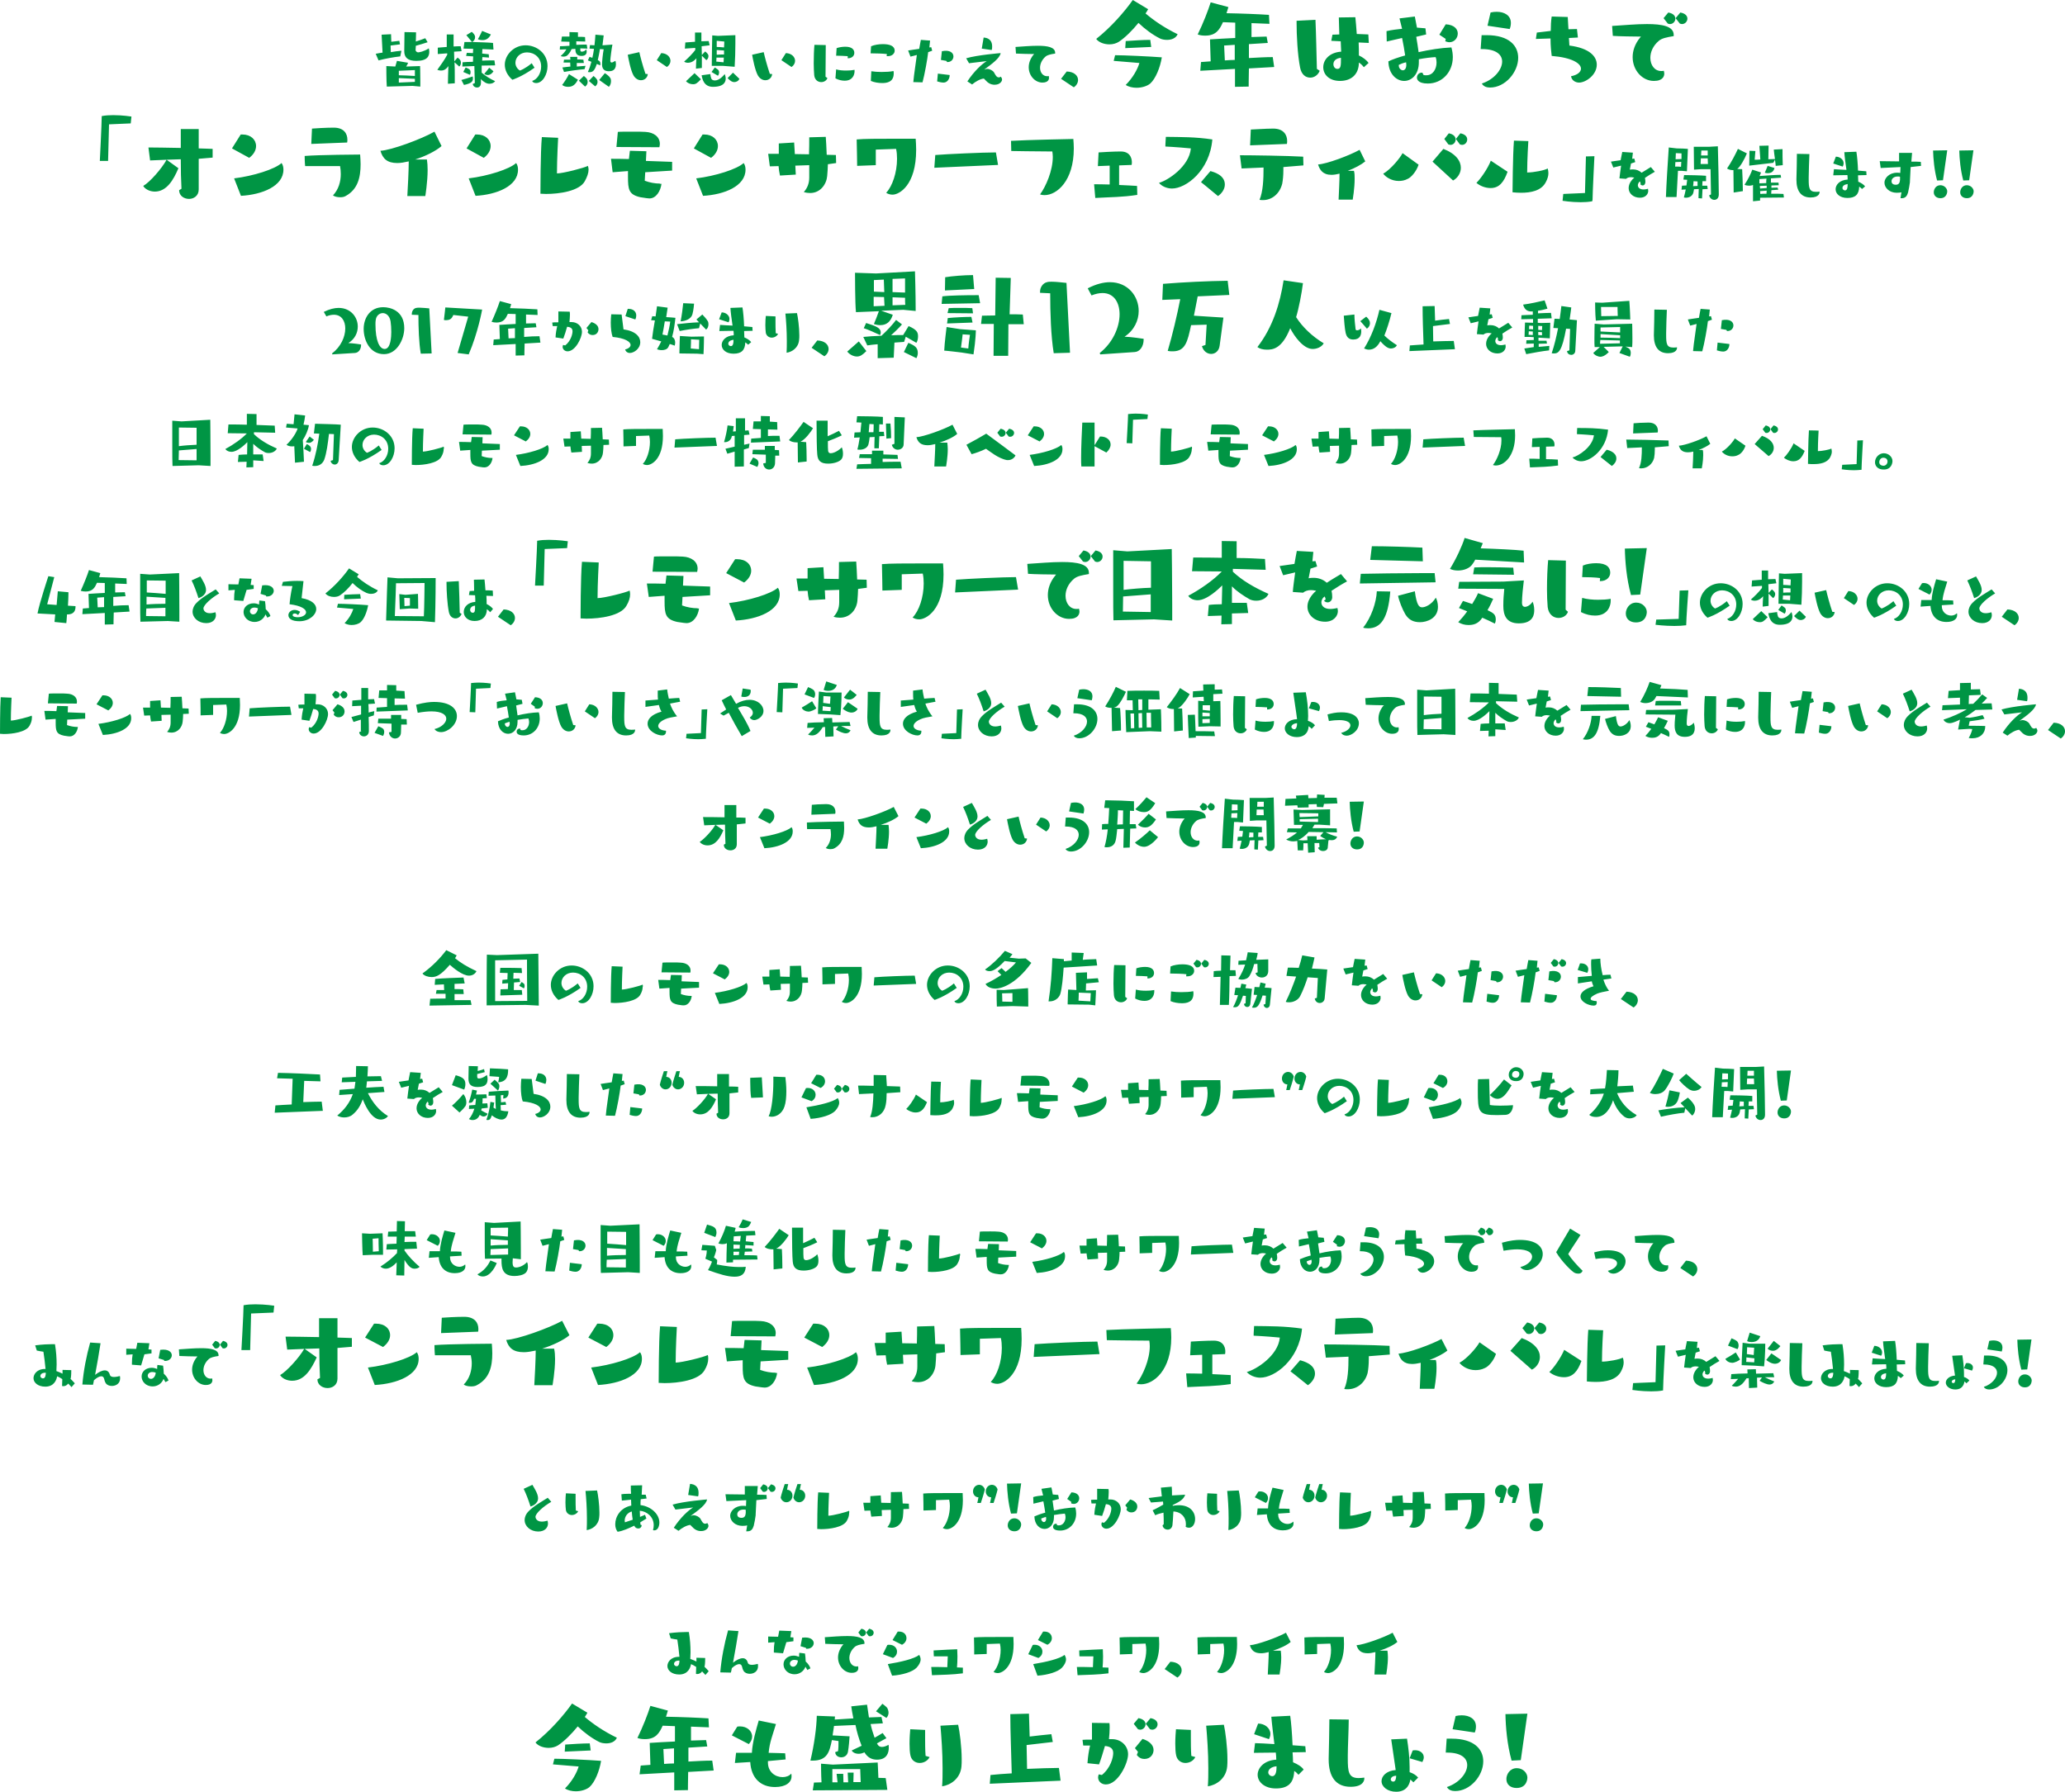<svg version="1.1" id="レイヤー_1" xmlns="http://www.w3.org/2000/svg" x="0" y="0" viewBox="0 0 875 759.4" xml:space="preserve"><path d="M178.1 36.7v-2.4c0-3.7-.1-6.3-.1-6.3l-5.9.2c.3-.5.7-1.1.8-1.6l-4.7-.8-.7 2.4-3.8-.2s0 6.5.2 8.7c.5 0 10.9-.3 10.9-.3l3.3.3zm-2-15.5l.1-1.8c1.6-.4 3.4-1 5-1.5l-1-1.7c-1.3.5-2.7 1-4 1.4l.1-3.9-4.9-.1-.1 8.1c0 2.7 1.5 4.1 5.1 4.1 4.7 0 5.5-2 5.5-3.9 0-.5-.1-1-.2-1.4-2 1.3-4 1.7-4.6 1.7-.4-.1-1-.4-1-1zm-6 .3c-1.5.1-3.2.4-4.5.6l-.1-2.8 4-.5-.3-1.5c-.9.1-2.2.3-3.4.4l-.1-3.2-4 .2.4 7.6c-.9.1-1.9.3-2.9.5l1.2 2.8c2.6-.7 6.4-1.4 9.2-1.7l.5-2.4zm5.7 8.2v2.5c-2-.1-4.8-.3-6.8-.3V30l6.8-.3zm0 5l-6.8.3v-1.9l6.8.3v1.3zm34-7l-.3-2.1h-.9c-1.3 0-2.8 0-4.3.1l.1-1.5 2.8.2-.1-1.4c-.7-.1-1.7-.2-2.8-.3l.1-1.9 4.7.2-.2-2.8c-1.8-.2-5.7-.3-8.8-.4.8-.5 1.2-1.2 1.2-2 0-.2 0-.4-.1-.7-.3-.8-1.3-1.6-1.3-1.6l-2.3 1.4s1.7 2 2.4 2.9h-3.2l-.4 2.8 4.1.1-.1 1.8c-1 0-1.9-.1-2.6-.1l-.3 1.3 3 .2-.1 2.3c-2.1 0-3 .1-4.4.2l-.1 1.8 5.1-.2c.1 2.5.1 5.1.2 7.2l-.9.4c.2 1 1 1.5 1.8 1.5 1.7 0 1.7-1.7 1.7-2.3 0-.6 0-1-.1-1.3 1.3 1.3 2.5 2 3.7 2 1 0 1.9-.4 2.4-1.1-2.2-1-4.2-2.3-5.7-3.6v-3l5.7-.1zm-17.1 7.6v-3c0-1.8 0-3.9-.1-5.9l2 1.8c.5-.4.7-1 .7-1.7 0-.9-.4-1.3-1.4-2.1l-1.4 1.6-.1-4.1 3.2-.2-.4-2.1c-.8 0-1.9 0-3 .1v-5.1h-2.9v5.3c-1.4.1-2.8.2-3.8.3v2.7l4-.3v.6c-1 1.9-2.6 4.2-4.2 6.4.3.1.9.3 1.6.3.8 0 1.9-.2 3.1-1.9-.1 2.4-.2 6-.2 7.5l2.9-.2zm11.6-22.2s-1.1 2.4-1.8 3.5c.3.2 1.1.4 1.9.4 1.5 0 2.7-.6 3.6-2.4l-3.7-1.5zM196.6 36c3.4-.7 3.8-1.6 3.8-2.8 0-.3-.1-.6-.1-.8-1.1.4-3.6 1.2-4.8 1.5l1.1 2.1zm10.7-7.3s-1.2 1.6-2.1 2.6c.3.3.9.5 1.5.5.2 0 1.4 0 2.4-1.6l-1.8-1.5zm-8.2 3c.2-.2.3-.7.3-1.1s-.1-.9-.5-1.2c-.5-.4-1.6-.8-1.6-.8l-1 1.9 2.8 1.2zm26.2-4.9c-3 2.5-5 3.1-5 3.1-1.3-.8-1.9-2.1-1.9-3.3 0-2.3 2-4.4 4.9-4.4 3 0 6 2.1 6 6 0 2.9-1.7 5.5-3.8 6.1.2.6.9.9 1.7.9 2.7 0 4.8-3.6 4.8-7.2 0-5.4-4.6-8.8-9.3-8.8-5.1 0-8.8 4.2-8.8 8.2 0 2.1.9 4.4 3.2 6.4 0 0 3.8-1.1 9.4-5.1l-1.2-1.9zm33.9-.3c-.4 0-.6-.3-.6-.8 0-.8.6-5.4.9-6.8l-4.2.3c.2-1.6.5-4.2.5-4.2l-3.5-.3c-.1 1.4-.2 2.9-.4 4.5l-1.9-.1-.2 1.5 1.9.1c-.2 1.3-.4 2.6-.7 3.8l-1.2-.4-.7 1.5 1.5.6c-.4 1.5-.9 3-1.5 4.3.3.1.6.1.8.1 1.7 0 2.3-1.5 3-3.5l1.4.6c.1-.2.1-.5.1-.7 0-.8-.4-1.3-1.1-1.5.3-1.5.7-3.1.9-4.7l1.6.1c-.4 2.1-.7 5.4-.7 6.4 0 2.3 1.4 2.9 2.9 2.9 1 0 3-.2 3-3 0-.5-.1-1-.2-1.4-.6.2-1.1.7-1.6.7zm-10.3-5.9l-.3-1.7c-1.3 0-2.8 0-4.4.1v-1.5l3.8.1-.1-1.9c-.8-.1-1.8-.1-3-.1v-1.9l-3.6-.1v1.9h-3.2l-.3 2.1 3.5.1v1.7c-1.4.1-3.2.2-4 .2l-.1 1.4 2.8-.1c-.5.9-1.4 2-2.4 2.8.2.2.7.3 1.2.3.4 0 .9-.1 1.3-.3.6-.4 1.6-1.6 2.1-2.9l1.6-.1c0 1.6.4 3 2.6 3 1.9 0 2.2-1.1 2.2-1.8 0-.4-.1-.8-.2-1-.4.6-1.1 1-1.9 1-.3 0-.6-.2-.6-.6v-.8l3 .1zm-.8 7.3c-.8.1-2.3.2-3.7.3v-1.5h3l-.2-1.4c-.7-.1-1.6-.1-2.6-.1v-1.1h-3l.1 1.2H239l-.2 1.2h2.8l.1 1.7c-1.2.1-2.6.3-3.4.4l.7 1.9c2.6-.5 6.3-1 8.7-1.2l.4-1.4zm-7 3.5c-.5 1.1-2 3.5-2.9 4.6.7.6 1.6.8 2.6.8 2.2 0 3.2-1.4 4.1-3l-3.8-2.4zm16.9 5.4c.6-.6.9-1.5.9-2.4 0-.6-.1-1.2-.5-1.6-.5-.8-2.1-1.8-2.1-1.8l-2.4 2.9 4.1 2.9zm-10.1-.1c.8-.5 1.1-1.3 1.1-2 0-.4-.1-.8-.3-1.2-.4-.6-1.3-1.3-1.3-1.3l-2.1 2 2.6 2.5zm4.3-.1c.7-.5 1-1.2 1-1.9 0-.4-.1-.9-.4-1.2-.4-.6-1.3-1.3-1.3-1.3l-2 2.1 2.7 2.3zm21.3-5.3c-1.2-3.6-2.1-7-2.6-9.2l-4.9 1.1c.3 1.7 1.2 6.5 2.4 8.7.8 1.4 2 2.1 3.2 2.1 1.4 0 2.7-.9 2.9-2.6l-1-.1zm9.1-2.9c1-.7 1.5-1.7 1.5-2.6 0-1.6-1.4-3.2-3.9-3.3l-1.9 3 4.3 2.9zm28.7-.1c.2-3 .3-6.9.3-9.7v-3.7l-7.4.3-2.4-.2s-.2 9.9-.2 12.9h4.6l5.1.4zm-13.9.5v-5.2l1.9 1.9c.6-.4.9-1.1.9-1.8 0-.6-.5-1.2-1.4-1.9l-1.4 1.5c0-1.2-.1-2.4-.1-3.7l3.4-.4-.4-1.8-3.1.1v-3.7h-2.7v3.9c-1.5.1-3 .2-4.1.3l-.2 2.6 4.4-.3v.9c-1.2 1.6-3 3.4-4.7 4.9.3.3.9.5 1.6.5 1.8 0 3-1.2 3.6-1.9-.1 1.5-.2 2.9-.2 4.4l2.5-.3zm-.1 3.1c.3 1.7 1 4.9 4.8 4.9 5.1 0 5.4-2.5 5.4-3.5 0-.7-.2-1.4-.4-1.9-.7.8-2.3 2.7-4.2 2.7-.9 0-1.3-.4-1.5-.8-.2-.5-.4-1.4-.4-1.9l-3.7.5zm-3-.9l-3.6 3.4c.7.9 1.9 1.3 3 1.3s1.7-.4 3.3-2.1l-2.7-2.6zm16.3-.2l-2.3 2.3c1.2 1.2 1.9 1.7 2.8 1.7.8 0 1.8-.4 2.2-1.4l-2.7-2.6zm-3.7-13.2s0 1-.1 2.5c-1.1-.1-2.1-.2-3.1-.2v-2.6l3.2.3zm-2.7 14.5c.3-.3.5-.9.5-1.4 0-.5-.2-1-.5-1.2-.5-.4-1.3-.9-1.3-.9l-1.4 1.9 2.7 1.6zm2.5-7.7c0 .9-.1 1.6-.1 2l-3.1-.3c0-.3.1-.9.1-1.7h3.1zm.1-3v1.7c-1 0-2 0-3.1.1v-2l3.1.2zm19.4 9.9c-1.2-3.6-2.1-7-2.6-9.2l-4.9 1.1c.3 1.7 1.2 6.5 2.4 8.7.8 1.4 2 2.1 3.2 2.1 1.4 0 2.7-.9 2.9-2.6l-1-.1zm9.2-2.9c1-.7 1.5-1.7 1.5-2.6 0-1.6-1.4-3.2-3.9-3.3l-1.9 3 4.3 2.9zm14.4 4.1c0-4.3.1-9.2.1-13.4l-4.8-.1c-.2 2.1-.3 5.1-.3 7.9 0 1.8.1 3.5.2 4.9.2 2.1 1.6 3 3 3 1.1 0 2.2-.6 2.6-1.7l-.8-.6zm4.2.7c1.3.7 2.7 1 3.9 1 3.6 0 4.2-2.8 4.2-4v-.6c-1 .2-2.2.3-3.5.3-1.5 0-3-.1-4.3-.5l-.3 3.8zm5.2-8.5c1.9 0 2.8-1.1 2.8-2.3 0-1.3-.9-2.6-3.8-2.6-1.2 0-2.6.2-3.7.6l-.2 3.2c1.2 0 3.8.1 4.9.2v.9zm16.5-.9h.5c1.9 0 2.9-1.2 2.9-2.3 0-2.1-2.2-2.8-5-2.8-1.7 0-3.6.3-5 .9l-.2 3c1.6 0 5.6.1 6.9.3l-.1.9zM369 34.3c1.4.6 3.2.9 4.8.9 2 0 4.9-.4 4.9-4.1 0-.3 0-.6-.1-1-1.4.3-3.2.4-5.1.4-1.5 0-3-.1-4.3-.3l-.2 4.1zm21.9.6c.9-3.3 2.1-10 2.4-12.8l1.7-.6-.4-1.5-.8.1.3-2.9-3.9-.3c-.2 1.2-.5 2.4-.7 3.8-1.9.3-3.7.5-4.7.7l1 2.6 2.7-.7c-.4 3.3-1.2 8-1.5 11.5l3.9.1zm10.6-8.6c1.6 0 2.5-1.2 2.5-2.4 0-1.5-1.5-2.9-4.9-2.2l-.4 3.7 2.3.4.3.5h.2zm.9 5.5l-5-.6-.3 3.3c.6.2 1.8.5 2.7.5 1.7 0 2.6-1.7 2.6-3.1v-.1zm9.5 4c1.4-1.2 3.5-2.4 5-2.5.7.6 1.8 2.4 4.1 2.6h.6c1.8 0 3-1.2 3-2.2 0-.5-.3-.9-.5-1.2-.3.2-.6.3-.9.3-.9 0-1.4-1-2-2.1-.5-.8-1.8-1.5-2.9-1.5-.3 0-.6.1-.9.2-.1.1-.2.1-.3.1l.2-.2c2.7-2 6.4-4.6 6.7-6.8 0 0-9.9.8-14.6 2.2l1.2 2.1 7.5-.9c-2 1.2-5.3 4.2-8.2 8.6l2 1.3zm8.3-14.6c.2-.5.2-1 .2-1.5 0-3.6-2.9-3.7-3.6-3.8l-.8 4.7 4.2.6zm10.3 1.5c1.5.1 6.1.2 7.4.2h.3c0 .1-.1.1-.3.3-1.4 1.8-2 3.6-2 5.3 0 3.6 2.7 6.5 5.8 6.5 2.5 0 2.8-1.4 2.8-2 0-.2-.1-.5-.1-.8-.3.1-.5.1-.7.1-1.8 0-3-1.6-3-3.6 0-1.5.7-3.3 2.3-4.7.8-.7 2.1-1 4.1-1.3v-.3c0-2.4-3.2-3-7.3-3-3 0-6.5.3-9.5.5l.2 2.8zM455 37c1.2-.8 1.8-2 1.8-3.1 0-1.8-1.6-3.5-4.8-3.6l-2.4 3.1L455 37zm25-37c-3.6 5.1-9.3 11.6-15.5 16.5 1.1 1.5 3.4 2.3 5.6 2.3 1.5 0 2.9-.4 4-1.1 2.7-1.8 5.7-4.8 8.3-8 2.8 2.7 6.1 5.1 9.1 6.6.8.4 1.9.6 3 .6 1.8 0 3.7-.6 4.5-2.4-5.6-2.7-10.2-5.9-13.6-8.8.4-.6.8-1.2 1.1-1.8L480 0zm2.8 26.7C482 29.4 480 33 477 36c1.2.8 2.9 1.2 4.6 1.2 2.2 0 4.5-.7 5.8-1.8 2.3-2.1 4.2-6.8 4.9-11.1-5.2-.4-16.1-.9-19.8-.9l-.6 2.4 10.9.9zm5-6.8l-.4-3c-3 0-7.6.3-10.4.5l-.2 3 11-.5zm52.1 8.5l-.6-4.2c-3.2 0-6.4.2-10.1.4v-5.9l8-.5-.5-2.7-6.4.2V9.8l7.6.3-.2-3.8c-4.4-.3-12-.6-18-.7.3-.8.5-1.7.8-2.6L513 1c-1.1 3.5-3.2 8.9-5.5 13.6 1 .4 2.1.5 3.2.5 4.6 0 6.1-2.6 7.5-5.7l5.2.2v6.5c-4 .2-7.9.4-10.7.6l.3 9.3-4.1.3-.3 3.7 14.7-.8v7.6l5.8-.1s0-3.6.1-7.7l10.7-.6zm-16.6-3c-1.4 0-2.8.1-4.3.2l-.3-6.3 4.5-.3v6.4zm56.6 1.3c-.9-1.3-2.4-2.4-4.1-3.2 0-1.7 0-3.6-.1-5.5l4.3.2-.2-3.6c-1.5-.1-3.2-.1-4.9-.2-.2-2.8-.4-5.3-.6-7.1l-7 .1s.1 3.3.2 7.2l-2.9.1-.5 2.6 4 .2c.1 1.5.1 3 .2 4.4-4.8.3-7.6 3.3-7.6 6.6 0 3 2.4 5.8 7.1 5.8 4.9 0 8-2.9 8-7.8.9.6 1.6 1.3 2.1 2l2-1.8zM558 29.2c-.2-6.7-.3-14.2-.6-20.8l-8 .4v.8c0 5.3.4 13.6 1.5 19.1.6 3 2.4 4.2 4.3 4.2 1.7 0 3.3-1.1 4-2.9l-1.2-.8zm10.2-4.7c0 3.2 0 4.7-1.5 4.7-1.1 0-1.7-1-1.7-2 0-1.4 1.1-2.5 3.2-2.7zm34.5 6.3h-.3c-1.2 0-2 1-2 2.1 0 .6.3 2.5 4.6 2.5 6.1 0 10.6-4.9 10.6-11.2 0-1.3-.2-2.7-.6-4.1-4.5.2-9.4 1-13.9 2-.3-2-.6-4.4-1-6.5l4.2-1-.3-2.6-3.6-.3c-.5-2.8-.9-4.7-.9-4.7l-6.5.8 1.1 4.4c-1.9.2-4.6.5-6.6 1l.1 4.4 6.5-1.5c.5 2.4 1 5.2 1.3 7.4-2.9.8-5.4 1.7-7.1 2.5.1 5.5 3.5 8.3 6.7 8.3 3.1 0 6.2-2.7 6.2-7.9v-1.3c2.6-.5 5.2-.8 7.1-.9.3.7.4 1.5.4 2.3 0 2.7-1.5 5.4-4.3 5.4-.4 0-.8 0-1.2-.1l-.5-1zm9.7-13.3c.6.2 1.2.4 1.7.4 2.2 0 3.6-1.8 3.6-3.7 0-1.8-1.4-3.7-5.1-3.9l-2.7 4.4 2.7 1.8-.2 1zm-16.6 8.9c0 .4.1.7.1 1 0 1.7-.7 2.4-1.5 2.4-.5 0-1.8-.6-1.7-2.3.8-.4 1.8-.8 3.1-1.1zm32.2-5.6c6 0 8.5 2.4 8.5 5.3 0 3.4-3.4 7.6-8.6 9.3.7 1.3 2.1 1.7 3.5 1.7 6.4 0 11.9-6.5 11.9-12.6 0-5-3.7-9.6-13.4-9.6h-2.1l-.4 5.9h.6zm11.7-8.5c.4-1 .5-1.8.5-2.6 0-3.2-2.8-4.7-6-4.7-.9 0-1.8.1-2.6.3l-1.3 5.6 9.4 1.4zm28.9 3.6l-.4-3.6-3.6.1-.3-5.2-6.8-.2c-.3 1.8-.4 4-.4 6.1l-5.9.7-.4 2.7 6.2-.2c0 3.1.3 5.9.5 7.4 8.7.7 12.4 3.2 12.4 5.4 0 1.4-1.5 2.7-4.2 3.2.2 1.6 1.7 2.7 3.4 2.7 2.8 0 7.5-3.2 7.5-7.6 0-3.5-3.1-7-11.6-8.1l-.2-3.2 3.8-.2zm14.8-.7c2.3.2 9.5.3 11.5.3h.4c0 .1-.2.2-.4.5-2.2 2.7-3.1 5.6-3.1 8.2 0 5.6 4.1 10.1 9 10.1 3.9 0 4.4-2.1 4.4-3.1 0-.4-.1-.8-.2-1.2-.4.1-.8.1-1.1.1-2.8 0-4.6-2.5-4.6-5.6 0-2.4 1.1-5.1 3.6-7.2 1.3-1.1 3.3-1.5 6.3-2v-.5c0-3.7-4.9-4.6-11.3-4.6-4.6 0-10 .5-14.8.8l.3 4.2zm28.4-5.2c.3.1.7.2.9.2 1.3 0 2.3-1.1 2.3-2.3 0-1.1-.8-2.2-3-2.6l-2 2.4 1.8 2.3zm-5.1 0c.3.1.7.2.9.2 1.3 0 2.3-1.1 2.3-2.3 0-1.1-.8-2.2-3-2.6l-2 2.4 1.8 2.3zM45.8 68.2l.4-15.5 9.2-.4.3-2.9s-3.7-.6-7.7-.6c-1.7 0-3.3.1-4.9.4v.3c0 2.8-.8 18.7-.8 18.7h3.5zm44.3-1.4v-3.7c-1.6-.1-3.7-.1-5.9-.2v-8.2h-7.6v8c-5.6-.1-11-.2-13.7-.2l.7 5.5 7-.3c-2.1 3.8-7.1 9.5-9.9 11.1.7 1.3 2.7 2.4 4.9 2.4 5 0 7.9-4.9 10-9.9l-5-3.6 6-.2c0 4.5.1 9.1.3 12.5l-1 .6c0 2.4 2.1 3.7 4.2 3.7 2 0 4.1-1.3 4.1-4v-13l5.9-.5zm12 16.2c9-.5 18-4.1 18-11.1 0-1-.2-2-.8-2.8-2.8 2.6-11.9 5.5-20.1 6.5l2.9 7.4zm3.5-16.1c2-1.5 2.9-3.3 2.9-5 0-2.7-2.2-4.9-5.8-4.9h-.7l-3.7 5.9 7.3 4zm38.5 3.5c.2 1.1.3 2.2.3 3.4 0 3.1-.9 6.5-3.3 9 .6.5 1.8.8 3 .8.9 0 1.7-.1 2.5-.6 5-2.8 6.2-7.8 6.2-13.4 0-1.3-.1-2.7-.2-4.1 0 0-17.6.1-23.5.6 0 2.6.2 4.3.2 4.3h14.8zm3-10c.1-.4.1-.9.1-1.2 0-2.5-1.4-5.1-5.8-5.1-3.2 0-8.1.3-9.2.4l-.3 6.5 15.2-.6zm33.1 22.8s1-6 1-11.2c0-1.6-.1-3.1-.3-4.4h-5c4.4-1.4 8.8-3.6 11.2-5.7l-3-6.1c-5.4 3.1-18.3 7.9-22.9 8.1 1 3.4 2.9 5.2 7.2 5.2 1.4 0 3-.3 4.8-.7 0 3.6-.4 11.5-.6 14.7h7.6zm21.3-.2c9-.5 18-4.1 18-11.1 0-1-.2-2-.8-2.8-2.8 2.6-11.9 5.5-20.1 6.5l2.9 7.4zm3.5-16.1c2-1.5 2.9-3.3 2.9-5 0-2.7-2.2-4.9-5.8-4.9h-.7l-3.7 5.9 7.3 4zm44.1 3.4c-1.3.8-10.6 3.2-13.1 3.2 0-6.1.5-15.1.5-15.1s-4-.2-6.9-.3c-.6 6.2-.6 24-.6 24 .7 0 1.5.1 2.4.1 5.6 0 14.1-1.2 16.4-5.4 1-1.8 1.6-3.5 1.6-4.9 0-.6-.1-1.1-.3-1.6zm30.5 7.5c-2 0-4.3-.4-6.4-1.2l.2-3.6 11.4-.7v-3.7l-11.1-.4.2-4.1-7-.2-.4 3.5c-3.1-.1-5.8-.1-7.6-.1l.7 5.7 6.5-.5v2.4c0 5.4.3 7.6 5.3 8.7 2.5.4 3.3.5 3.8.5 2.8 0 4.7-3.1 5.1-6.2h-.7zm-.2-15.4c.1-.5.2-1 .2-1.4 0-3-2.5-4.9-6.1-5.1-1.4-.1-3.2-.1-5-.1-3 0-5.9 0-6.7.1l-.6 6.4 18.2.1zM297.9 83c9-.5 18-4.1 18-11.1 0-1-.2-2-.8-2.8-2.8 2.6-11.9 5.5-20.1 6.5l2.9 7.4zm3.4-16.1c2-1.5 2.9-3.3 2.9-5 0-2.7-2.2-4.9-5.8-4.9h-.7l-3.7 5.9 7.3 4zm53 2.2l-.1-3.4-3.9-.1c-.1-3.1-.3-6.2-.4-7.6l-7 .2c0 2.4 0 4.6-.1 7.2l-6-.1-.3-4.9-6.5.4v4.4h-4.5l.7 5.3 3.7-.1c.1 1.3.3 2.7.6 4l6.7-.4-.2-3.8 5.9-.2v5.2c0 2.7-.9 4.6-2.3 6.2 1 .3 1.8.4 2.7.4 4.3 0 6.9-3.7 7.2-7.2.1-1.1.3-3.8.3-5l3.5-.5zm25.4-6c.3 1.3.4 2.8.4 4.2 0 5.8-2 11.7-4.6 14.4.7.5 1.7.8 2.7.8 2.8 0 10-3.9 10-19 0-1.7-.1-3.3-.2-4.7h-9.6c-5.7 0-12.4 0-15.4.3.1 2.7.2 11.2.2 11.2l7.9-.3v-6.6l8.6-.3zm43.2 6.8l-.9-5.3c-5.5 0-20.8.7-25.7 1.1l-.4 5.4 27-1.2zm5.6-5.9s11.6.2 17.4.2c.1.7.2 1.5.2 2.3 0 5.8-2.9 12.5-5.4 15.9.5.2 1.2.3 1.9.3 5.2 0 12.4-6 12.4-19.8 0-1.4-.1-2.8-.2-4 0 0-20.4.4-26.4.8l.1 4.3zm53.3 14.8c-1.9-.1-4.7-.3-7.6-.4v-8.3l5.3-.2c.1-.4.1-.8.1-1.2 0-.6-.1-4.5-4.7-4.5-2.7 0-8.4.3-9.4.4l-.3 5.8 5-.2v8c-2.7-.1-5.2-.1-6.6-.1l.5 5.8c6.9-.4 11.3-.3 17.8-1.3l-.1-3.8zm27.1-1.6s2.8 2.2 7.2 5.9c1.7-1.2 2.9-3 2.9-4.9 0-4.1-4.8-5.3-6.1-5.7l-4 4.7zm-17.8.3c1.1 1.4 3.3 2.4 5.5 2.4 6 0 16-7.6 17.1-20.8-7.4-1.1-13.1-1-19.7-1.1-.2 2.5-.2 4.1-.2 4.1s4.5.2 10.8.8c-.7 7.7-9.8 13.6-13.5 14.6zm61.2-7.4l-.1-3.7c-6.9-.4-21.9-.6-26.8-.6l.7 5.6 9.3-.4c0 5-.2 10.1-1.7 13.7.5.1 1 .1 1.5.1 3.7 0 7-2.6 8.1-6.9.3-1.5.5-3.6.5-5.8v-1.3l8.5-.7zm-7-9.1c.1-.4.1-.9.1-1.3 0-2.4-1.4-5.2-5.9-5.2-3.3 0-8.4.4-9.5.4l-.3 6.7 15.6-.6zm27.9 23.5s.8-4.7.8-8.7c0-1.3 0-2.4-.3-3.4h-2.6c2.9-1.1 5.7-2.6 7.4-4l-2.4-4.9c-4.3 2.4-13.9 6-17.6 6.2.7 2.3 2 4.4 5.7 4.4 1 0 2.2-.2 3.4-.5 0 3-.3 8.5-.4 11h6zm21.1-19.6c-.8 1.7-4.9 6.9-8.2 8.7 1.1 1.5 3.6 3.1 6.6 3.1 1.2 0 2.5-.2 3.8-.9 1.4-.6 3.6-3 4.6-6l-6.8-4.9zm21.4 11.6c1.9-1 3.3-3.1 3.3-5.4 0-2.8-2-5.9-7.4-8l-4.6 5.4 8.7 8zm-2-15.3c.3.1.7.2.9.2 1.3 0 2.2-1.1 2.2-2.3 0-1.1-.8-2.2-2.9-2.6l-1.9 2.4 1.7 2.3zm4.9 0c.3.1.7.2.9.2 1.3 0 2.2-1.1 2.2-2.3 0-1.1-.8-2.2-2.9-2.6l-1.9 2.4 1.7 2.3zm28.5 12c0-5.8.5-13.4.5-13.4s-3.5-.1-6.1-.2c-.5 6.1-.6 21.9-.6 21.9 1.1.1 2.3.2 3.6.2 4.1 0 8.6-.8 10.5-4.5.8-1.5 1.1-2.7 1.1-3.8 0-.7-.1-1.3-.3-2-1.2.8-6.1 1.7-8.5 1.7h-.2zm-15.4-5.1c-1.3 3.4-4.5 7.9-6.1 9.4 1.5 1.3 3.8 2.2 6 2.2 3.6 0 5.6-2.4 7.2-6.9l-7.1-4.7zm43.1 16.8c0-2.8.8-18.7.8-18.7l-3.6.1-.4 15.5-9.2.4-.3 2.9s3.7.6 7.7.6c1.7 0 3.3-.1 4.9-.4v-.4zm20.2-6.8c.3.3.7.5 1 .5.7 0 1.2-.6 1.2-1.5 0-.6-.1-1.2-.2-1.7 1.3-.9 2.9-1.9 4.2-2.6l-1.7-2c-1 .6-2.5 1.5-3.9 2.4-1-.9-2.2-1.4-3.6-1.4-.5 0-.9 0-1.4.1.2-1 .4-1.9.5-2.6l1.8-.6-.4-1.5-.9.1.3-2.6-4.5-.3c-.2 1.1-.5 2.3-.7 3.5-1.7.2-3.2.5-4.1.6l1 2.5 3.3-.8c-.2 1.6-.6 4.1-.7 5.4l2.8.2c.5-.5 1.3-.7 2.1-.7.5 0 .9.1 1.4.2-.3.2-2.4 2-2.4 4.4 0 2.3 2 4.1 4.8 4.1 2.4 0 3.5-1.6 3.5-2.9 0-.3-.1-.6-.1-.9-.4.1-1.1.3-1.9.3-1.7 0-2.4-.9-2.4-1.8 0-.4.2-.9.5-1.3.1-.1.2-.2.4-.3l.3.9-.2.3zm29.2 4.7c.3 1.2 1.2 1.9 2.2 1.9 1 0 1.9-.7 1.9-2.3 0-3.2-.2-13.7-.4-20.4l-3.6.2h-6.6l.1 9.7 3-.2h4c0 2.3.2 8.8.2 10.7l-.8.4zm-13.8.7c.2-3.2.4-7.4.6-11.1h1.6l2.2.2.4-9.5c-.8-.1-3.3-.2-4.7-.2l-3.4-.4c-.5 7.4-1 15.5-1.2 21h4.5zm10.8.6l.2-3.9 2.2-.1-.2-1.4h-2.1l.1-1.9h1.5v-2.3c-2.1-.2-7.5-.3-9.3-.3l-.3 1.9 1.6.1-.3 2.4-1.9.1-.2 1.7 1.8-.1c-.2 1.1-.5 2.2-.8 3.4.3 0 .5.1.8.1 1.5 0 2.8-.7 3.2-2.1.1-.3.2-1 .3-1.5l2-.1c-.1 2.1-.1 3.9-.1 3.9l1.5.1zm2.5-14.6h-3.1l.1-2.4h2.9l.1 2.4zm-11.2-2.1c-.9 0-1.7.1-2.5.1l.1-2.6 2.4.1v2.4zm11.1-3.6v2.1h-2.8l.1-2.1h2.7zm-11.3 6.9c-.5-.1-1.6-.1-2.5-.1l.1-1.9 2.5-.1-.1 2.1zm7 8.1l-1.9.1c.1-.7.2-1.4.2-2.1l1.7.1v1.9zm36.6 4.9l-.2-1.5c-1.2-.1-3.2-.1-5.2-.1l.1-1.5 2.9-.2-.3-.9c-.8 0-1.7 0-2.6.1v-1l3.1-.1-.1-1.1h-3.2v-1.8l4.3-.3-.2-1.2c-2.3 0-6.2.3-8.9.5.3-.8.6-1.5.6-1.5l-3.7-1.2c-.6 1.6-1.7 4-3.3 6.4.6.3 1.3.4 2 .4.6 0 1.1-.1 1.6-.3v6.9l3-.3v-1.2l10.1-.1zm-.5-13.7c-.1-2-.1-4.9-.1-6.8l-3.7.2c.1 1.2.3 2.6.5 4l-2.8.1c0-1.9.1-4.8.1-5.8l-3.9.1.4 5.8c-1 .1-1.8.1-2.4.1.1-1.5.3-3.7.3-3.7l-2.5-.1-.1 6.3 10.2-1.2.7-1.3c.1.9.3 1.8.3 2.6l3-.3zm-16.9 11c0-2.9-.2-7.4-.3-9.3l-2.1-.1c1.2-.7 3.2-4.3 4.1-6.6l-3.8-1.9c-1.1 2.4-2.8 5.7-4.6 8.3.5.4 1.5.7 2.4.7h.3l.1 9.5 3.9-.6zM749 70.3s-.7 1.8-1.2 2.9c.3.1.8.2 1.2.2.8 0 1.7-.2 2.2-.8.5-.5.7-1.4.7-1.4l-2.9-.9zm-.5 5.4c-.1.6-.1 1.3-.1 1.9l-2.9.1v-1.8l3-.2zm.1 5.1c0 .5-.1.9-.1 1.3-1 0-1.9 0-2.6.1l-.1-1.2 2.8-.2zm0-1.1c-1 .1-1.9.1-2.8.2l-.1-1.1 2.9-.1v1zm17.8-4.6c0-2.1.2-7.5.3-9.8l-5.3-.1c0 2.4-.1 7.8-.2 10.7v.3c0 4.7 1.9 7.5 6 7.5 3.8 0 3.8-2.1 3.8-2.2v-.3c-.6.1-1.1.1-1.6.1-2.8 0-3-1.7-3-5.3v-.9zm23.9 3.9c-.6-.8-1.7-1.5-2.9-2 0-.9-.1-1.8-.1-2.7l3.6-.1-.1-1.6c-1-.1-2.2-.2-3.5-.3-.1-3.1-.4-6.3-.7-8l-5.1.2c.1 1.8.5 4.8.9 7.5-2.2-.1-4.2-.2-5.3-.3l-.3 2.6 6-.1c.1.7.1 1.3.1 1.9-3.5.2-5.1 2.3-5.1 4.1 0 2 1.9 3.7 5 3.7 3.3 0 4.9-1.4 5-4.8.5.3.9.7 1.2 1l1.3-1.1zm-9.5-8.4c.3-.5.4-1 .4-1.4 0-1.6-1.6-2.8-3.3-2.8l-1.1 2.9 4 1.3zm2.1 7.7c0 .9-.1 2.4-1.1 2.4-.6 0-1.1-.5-1.1-1 0-.9.8-1.5 2.2-1.7v.3zm31.1-8l-.1-1.7c-1.1-.1-2.5-.1-4-.1l.3-3.7h-5.5v3.6l-8.2-.1.4 2.9 8.4-.4-.1 2.5c-.5-.1-.9-.1-1.4-.1-3.3 0-5.3 2.3-5.3 4.2 0 2.2 2.1 4.3 5.2 4.3 1 0 1.6-.1 2-.2-.2 1.4-.4 2.5-.4 2.5h.6c1.5 0 2.2-1 2.6-2.4.3-1.2.7-3.5.8-4.4v-.4c.1-2.1.2-4.2.3-6l4.4-.5zm-8.9 5.9c-.1 1-.3 2.1-1.8 2.1-1.6 0-1.8-1-1.8-1.5 0-1 .9-2 2.6-2 .3 0 .7 0 1 .1v1.3zm18.2.2l1.8-12.7-6 .1c.1 3.5.5 8.2 1.7 12.7l2.5-.1zm1.8 4.7c0-1.2-1.2-2.6-2.9-2.6-1.9 0-2.8 1.7-2.8 3 0 1.5 1.2 2.5 2.8 2.5 2.8 0 2.9-2.7 2.9-2.9zm9.3-4.7l1.8-12.7-6 .1c.1 3.5.5 8.2 1.7 12.7l2.5-.1zm1.9 4.7c0-1.2-1.2-2.6-2.9-2.6-1.9 0-2.8 1.7-2.8 3 0 1.5 1.2 2.5 2.8 2.5 2.8 0 2.9-2.7 2.9-2.9zm-685.9 68.5c1.5-.1 2.6-1.5 2.6-3.4v-.2c-.5-.1-3.3-.5-5.4-.6 2.8-1.7 4-4.4 4-7 0-4-3-7.9-8.1-7.9-1.8 0-3.9.5-6.3 1.7l1.1 1.9c1.2-.5 2.2-.7 3.2-.7 3.2 0 4.8 2.6 4.8 5.8 0 3.6-1.9 7.8-5.6 10.6 0 0 .1.2.1.4l9.6-.6zm12.3.5c5.5 0 8.6-6.3 8.6-11 0-7.5-6-8.9-8.9-8.9-5.7 0-8.3 4.7-8.3 9.2 0 4.8 2.6 10.7 8.6 10.7zm.3-2.2c-2.2 0-3.9-3.5-3.9-10.4 0-.7 0-1.3.1-1.8.2-1.9 1.6-3 3-3s2.9 1.1 3.3 3.5c.2 1.3.3 2.9.3 4.5 0 1.8-.2 7.2-2.8 7.2zm19.9 1.9l-1-19.1c-1.4-.1-2.9-.3-4.1-.3-.5 0-1 0-1.4.1-1.2.2-1.9 1.4-1.9 2.6v.3l2.8.1c0 5.2.2 11.7 1 16.4l4.6-.1zm15.7.4c4-9.3 5.7-19 5.7-19l-15.6-.9s-.3 3-.6 5.3c.3.1.6.1.9.1 1.1 0 2.2-.3 2.8-1.6l.3-.6 6.3.7-4.5 15.4 4.7.6zm30.4-5l-.4-2.7c-2.1 0-4.1.1-6.5.3V139l5.2-.3-.3-1.7-4.1.1v-3.8l4.9.2-.1-2.4c-2.8-.2-7.7-.4-11.6-.5.2-.5.3-1.1.5-1.7l-4.8-1.3c-.7 2.2-2.1 5.7-3.5 8.8.6.2 1.4.3 2.1.3 3 0 3.9-1.7 4.8-3.7l3.3.1v4.2c-2.6.1-5.1.3-6.9.4l.2 6-2.6.2-.2 2.4 9.5-.5v4.9l3.7-.1s0-2.3.1-5l6.7-.4zm-10.7-1.9c-.9 0-1.8.1-2.8.1l-.2-4.1 2.9-.2v4.2zm20.4.2c.5-1.3 1.2-3.5 1.6-5 1.5.1 2.3.7 2.3 1.9s-.7 4.1-3.1 6c-.4-.1-.9-.2-.9-.2-.1.3-.2.6-.2.8 0 1 .9 1.9 2.1 1.9 3.3 0 6.1-5.7 6.1-8.3 0-2.3-1.9-4.1-4.4-4.1h-.9c.1-1.1.2-2.2.2-3.1 0-.5 0-.9-.1-1.3l-4.8-.1v4.6c-1.3 0-2.1 0-2.6.1l.2 1.5h1.9c-.3 1.4-.6 2.8-.7 4.8l3.3.5zm10.3-2.6c.6.8 1.3 1.1 2.1 1.1 1.7 0 2.5-1.3 2.5-2.5 0-1.5-1.3-2.5-3-3l-2.1 2.5.8 1-.3.9zm14.4-7.6l-4.4-.1c-.1 1.1-.2 2.3-.2 3.5 0 2.5.3 4.8.8 6.1 5.4.5 7.6 2.1 7.6 3.4 0 .8-.9 1.6-2.3 1.9.2.9 1 1.5 2 1.5 1.6 0 4.4-1.7 4.4-4.6 0-2.3-2-4.7-7.1-5.4l-.8-6.3zm5.8 2.1c.3-.6.4-1.2.4-1.7 0-1.6-1.2-2.8-3.3-2.8h-.3l-1 3.1 4.2 1.4zm15.6 7.4c.7-2.5 1.1-5.3 1.4-8.1-.8-.1-2.3-.2-3.9-.3l.6-4-4.5-.6-.6 4.3c-.8 0-1.4-.1-1.4-.1l-.5 1.7 1.6.1c-.5 2.8-1 5.9-1.2 7.8 1 .3 2.4.7 3.9 1.1-.5 1-1.1 2.2-1.8 3.3.4.2 1.2.4 2 .4 1.1 0 2.3-.3 2.8-1.3.2-.4.4-.9.6-1.3.8.2 1.5.5 2.1.7.1-.4.2-.8.2-1.3 0-1-.4-2-1.3-2.4zm13.3 7.3c.2-3.5.2-7.5.2-7.5l-5.3.1-4.9-.3s-.2 4.2-.2 6.6v.8c.5 0 7.5.1 7.5.1l2.7.2zm1.1-10.4c.7-.5 1-1.4 1-2.3 0-.5-.1-1-.3-1.3-.7-1.2-1.7-2.1-2.3-2.8l-2.5 2.1 1.1 1.2c-3.1.1-6.8.5-9.3.8l1.1 2.9c2.9-.6 5.9-1 8.2-1.2l.5-2 2.5 2.6zm-9.7-11.2c-.2 2.1-.6 5.2-1.1 7.7 2.2-.1 4.5-1.1 5-3 .5-1.7.7-4.5.7-4.5l-4.6-.2zm6.7 19.5l-3.5-.3c.1-1.3.1-3.9.1-3.9l3.5.2s-.1 2.3-.1 3.6v.4zM284 136.3c-.3 2.2-.7 3.9-1.2 5.9-.8-.2-1.6-.3-2.1-.4.3-1.5.7-3.7 1-5.6l2.3.1zm34.3 8.7c-.6-.8-1.7-1.5-2.9-2 0-.9-.1-1.8-.1-2.7l3.6-.1-.1-1.6c-1-.1-2.2-.2-3.5-.3-.1-3.1-.4-6.3-.7-8l-5.1.2c.1 1.8.5 4.8.9 7.5-2.2-.1-4.2-.2-5.3-.3l-.3 2.6 6-.1c.1.7.1 1.3.1 1.9-3.5.2-5.1 2.3-5.1 4.1 0 2 1.9 3.7 5 3.7 3.3 0 4.9-1.4 5-4.8.5.3.9.7 1.2 1l1.3-1.1zm-9.6-8.4c.3-.5.4-1 .4-1.4 0-1.6-1.6-2.8-3.3-2.8l-1.1 2.9 4 1.3zm2.1 7.7c0 .9-.1 2.4-1.1 2.4-.6 0-1.1-.5-1.1-1 0-.9.8-1.5 2.2-1.7v.3zm22-11.4c.3 3 .6 7.3.6 11.6 0 1.7 0 3.3-.1 5 2.2-.3 5-2 5.3-5.4.1-.6.1-1.3.1-2 0-3.4-.6-7.7-1-9.4l-4.9.2zm-4.1 8.3c-.1-1.8-.1-3.5-.1-4.9v-2.2l-4.1-.2c-.1.8-.2 2.3-.2 3.9 0 1.2.1 2.5.2 3.3.3 1.3 1.4 2 2.5 2s2.2-.6 2.7-1.6l-1-.3zm20.6 9.8c1.2-.8 1.8-2 1.8-3.1 0-1.8-1.6-3.5-4.8-3.6l-2.4 3.1 5.4 3.6zm38.7-19.2c0-7.6-.3-16.8-.3-16.8l-16.5.9-8.9-.3s0 13.3.4 16.7c.3 0 5-.2 9.7-.4-.6 1.8-1.5 4-2.1 5.4.7.3 1.7.5 2.7.5 2.6 0 4.4-1.4 5.3-4.4l-4.9-1.7c4.7-.2 9.3-.4 9.3-.4l5.3.5zm.3 13.5c.5-.8.7-1.8.7-2.7 0-1.6-.3-2.8-4-4.4l-2.3 3.8c-1.5 0-3.3 0-5.1.1 1.4-1.3 3.2-3 4.6-4.6l-2.5-1.9c-1.4 1.9-4 4.7-6.2 6.7-3 .1-5.8.3-7.7.5l1.7 3.6c1.3-.2 2.8-.4 4.4-.5v5.9l6.8-.2.3-6.4 4.1-.3.7-2.2 4.5 2.6zm-4.8-21.3l-5.3-.2v-5.6l5.3-.2v6zm-19.6 20.7L359 149c1 1.3 2.7 2.1 4.1 2.1 1.4 0 2.4-.7 4-2.3l-3.2-4.1zm24.4 7.1c.4-.7.6-1.5.6-2.2 0-2.3-1.2-3.1-4-4.3l-1.9 3.9 5.3 2.6zm-13.6-28l-4.4-.2v-4.9l4.2-.2.2 5.3zm-8.7 15.3c1.9.6 4.5 1.8 6.9 2.9.2-.4.3-.7.3-1.1 0-1.9-2-2.7-6.2-4l-1 2.2zm8.8-9.5l-4.6.2v-4l4.4.1.2 3.7zm8.7-3.4c0 1.3 0 2.4.1 3l-5.4.2V126l5.3.2zm43.7 24.6l.1-13.4h6.5l-.4-4.1c-2-.1-3.9-.1-5.6-.1.2-7.1.5-15.4.5-15.4l-6.4-.1-.2 16c-2.1 0-4.2.1-5.6.1l-.4 3.5h5.4l-.1 13.5h6.2zm-14.7-.6c1-6.5 1-10.2 1-10.2l-6.7-.5-5.7-.9s-.9 7-1 10c.7 0 7.3.8 7.3.8l5.1.8zm.3-27.7l-.5-5.9h-.5c-3 0-8.4.4-11.3.9l-.1 5.6 12.4-.6zm2.5 6l-.6-3.4h-1.4c-3.8 0-11 .1-14 .5l-.3 3.2 16.3-.3zm-3.2 8.2l-.5-2.4c-2.4 0-7.2.2-10 .5l-.3 2.3 10.8-.4zm.2-3.9l-.3-2.2c-1.3-.1-3.4-.1-5.4-.1-1.8 0-3.5 0-4.6.1l-.5 2.1 10.8.1zm-5.1 14.5c.3-1.8.7-5.6.7-5.6l3.1.2s-.6 3.9-.7 5.8l-3.1-.4zm46.2 2.2l-1.5-29.6c-2.1-.2-4.4-.5-6.2-.5-.8 0-1.5 0-2.1.2-1.7.4-2.9 2.2-2.9 4v.5l4.3.2c0 8 .3 18.1 1.5 25.4l6.9-.2zm27.4-.3c2.2-.1 3.8-2.4 3.8-5.3v-.3c-.8-.1-5-.8-8.1-.9 4.1-2.7 6-6.9 6-10.9 0-6.2-4.5-12.2-12.2-12.2-2.7 0-5.9.8-9.4 2.6l1.6 3c1.8-.7 3.3-1 4.7-1 4.8 0 7.2 4 7.2 9 0 5.5-2.9 12.1-8.4 16.4 0 0 .1.4.2.6l14.6-1zm30-3l-1.5.5c.6 2.2 2.3 3.3 3.9 3.3 1.7 0 3.3-1.2 3.6-3.5l1.6-11.9-12.5-.8c.4-1.9 1.1-5.5 1.6-8.2l13.4-.6-.7-6c-8.3.1-18.8.6-27.4 1.3l-.3 6.8 7.6-.3c-1.3 6.6-3.3 15.2-5.3 21.9.8.2 1.5.2 2.1.2 5.4 0 6.3-4.1 7.8-11.1l6.6-.2-.5 8.6zm33.1-27.4c-1.5 9.8-4.6 19.9-11.1 28.3.9.7 2.4 1.1 4 1.1 2.5 0 6.4-.3 9.9-9.1 1.7 3.4 5.6 8.8 9.5 8.8 1.8 0 3.8-.8 4.7-2.4-5-3-9.1-7-11.7-11.1 1.1-3.5 2.4-10.2 2.9-14.4l-8.2-1.2zm40.6 12.5c-1.2 5.4-3.4 11.5-6.5 16.4.7.3 1.4.5 2 .5 2 0 3.6-1.1 4.9-3.6 2.2 2.5 3.4 3.1 4.5 3.1 1 0 2.1-.5 2.5-1.4-2.2-1.4-4-2.8-5.3-4.1 1-2.5 2.2-6.1 3-9.5l-5.1-1.4zm-15.1 2.5c.1 1.6.4 5.6.8 7.3.4 1.7 1.3 2.8 3.2 2.8 3 0 3.4-2.1 3.4-3.5 0-.4-.1-.8-.1-1.2-.6.6-1.2.8-1.7.8-.3 0-.6-.2-.6-.5-.2-1.6-.5-4.4-.5-6.2l-4.5.5zm7 2.3s2 2.2 2.8 3.2c.9-.6 1.3-1.5 1.3-2.3 0-.4-.1-.9-.3-1.2-.3-.7-1.3-1.6-1.3-1.6l-2.5 1.9zm40.1 11.9l-.5-3.5c-1.7 0-6.1.1-8.7.2l-.1-6.5 7.2-.9-.4-2.1c-1.9.2-4 .4-5.9.7l-.2-6.2-5.1.1c0 4.9.2 10.4.4 16.2-2 .1-4.1.3-5.8.4l-.2 2.4 19.3-.8zm18.1-3.9c.3.3.7.5 1 .5.7 0 1.2-.6 1.2-1.5 0-.6-.1-1.2-.2-1.7 1.3-.9 2.9-1.9 4.2-2.6l-1.7-2c-1 .6-2.5 1.5-3.9 2.4-1-.9-2.2-1.4-3.6-1.4-.5 0-.9 0-1.4.1.2-1 .4-1.9.5-2.6l1.8-.6-.4-1.5-.9.1.3-2.6-4.5-.3c-.2 1.1-.5 2.3-.7 3.5-1.7.2-3.2.5-4.1.6l1 2.5 3.3-.8c-.2 1.6-.6 4.1-.7 5.4l2.8.2c.5-.5 1.3-.7 2.1-.7.5 0 .9.1 1.4.2-.3.2-2.4 2-2.4 4.4 0 2.3 2 4.1 4.8 4.1 2.4 0 3.5-1.6 3.5-2.9 0-.3-.1-.6-.1-.9-.4.1-1.1.3-1.9.3-1.7 0-2.4-.9-2.4-1.8 0-.4.2-.9.5-1.3.1-.1.2-.2.4-.3l.3.9-.2.3zm21.9 2.5c-1.4.1-2.9.3-4.5.4v-1.3l3.5-.1-.2-1.2h-3.4v-1.3l4.8.3c.1-2.8.2-6.6.2-6.6l-4 .1-1.3-.1v-1.7l5.9-.2-.3-2.3c-1.2 0-3.7.1-5.5.2v-1.1c1.5-.2 3-.6 4-.9l-1.2-3.5c-2.5.6-6 1.4-9.1 1.8.4 1.5 1.3 2.9 3.4 2.9h.7v1.4c-1.5.1-3.7.1-4.8.2l-.1 1.7 5-.1v1.6l-3.4-.1s-.2 4.1-.2 6.1h2.3l1.6.1v1.2l-3.1.1-.1 1.5 3.2-.1v1.5c-1.4.2-2.8.4-4 .6l.8 2.4c3-.6 6.9-1.3 9.7-1.6l.1-1.9zm8.5 1.9l-1 .3c.1 1.1 1 1.6 1.8 1.6s1.7-.6 1.7-1.8l.7-12.9c-.7-.1-1.9-.2-3.1-.3.3-2.1.6-4.1.7-5.1l-4.2-.6c-.2 1.6-.4 3.5-.7 5.5-.8-.1-1.6-.1-2.2-.1l-.5 3.9 2 .1c-.7 3.6-1.6 7.4-2.7 10.6.4.1.7.1 1 .1 1.9 0 3.4-1 5.1-10.5l1.7.1-.3 9.1zm-11.5-10.3s-.1.8-.1 1.7l-1.6-.1v-1.7l1.7.1zm-3.9 1.4c-.6-.1-1.1-.1-1.7-.1 0-.8.1-1.5.1-1.5l1.6.1v1.5zm-.1 2.4l-1.8-.1c0-.4.1-.9.1-1.5l1.7.1v1.5zm3.9.1l-1.6-.1v-1.3l1.6.1v1.3zm37.2 9.1c.3-.5.4-1 .4-1.6 0-1.7-.9-2.1-2.3-2.7l2.9.2c.1-1.2.1-2.5.1-3.7 0-3.3-.1-6.2-.1-6.2l-12.1.3-3.8-.3s-.1 3.5-.1 6.4c0 1.5 0 2.8.1 3.5h2.2l-2.8 2.5c.7 1 2 1.6 3.1 1.6.2 0 1.6 0 3.5-2l-2.2-2.2c3.4-.1 7.8-.2 7.8-.2h.3l-1.4 2.8 4.4 1.6zm.2-15.8c-.1-4-.4-7.9-.4-7.9l-11.5.8-3-.1s0 4.8.3 7.7c.5 0 8.8-.6 8.8-.6l5.8.1zm-5.4-5.3s0 2.2.1 3.8l-7 .1c0-1.2-.1-3.9-.1-3.9h7zm1.1 8.5v2.3c-2.3-.1-6.1-.3-8.3-.4v-1.7l8.3-.2zm-.1 5.7v1.2l-8.4.2c0-.3 0-.9.1-1.6l8.3.2zm.1-2.2v1.2c-2.4-.1-5.5-.2-7.6-.2h-.7v-1.5l8.3.5zm19.5-1c0-2.1.2-7.5.3-9.8l-5.3-.1c0 2.4-.1 7.8-.2 10.7v.3c0 4.7 1.9 7.5 6 7.5 3.8 0 3.8-2.1 3.8-2.2v-.3c-.6.1-1.1.1-1.6.1-2.8 0-3-1.7-3-5.3v-.9zm15.3 7.8c.9-3.3 2.1-10 2.4-12.8l1.7-.6-.4-1.5-.8.1.3-2.9-3.9-.3c-.2 1.2-.5 2.4-.7 3.8-1.9.3-3.7.5-4.7.7l1 2.6 2.7-.7c-.4 3.3-1.2 8-1.5 11.5l3.9.1zm10.7-8.6c1.6 0 2.5-1.2 2.5-2.4 0-1.5-1.5-2.9-4.9-2.2l-.4 3.7 2.3.4.3.5h.2zm.8 5.5l-5-.6-.3 3.3c.6.2 1.8.5 2.7.5 1.7 0 2.6-1.7 2.6-3.1v-.1zM89.2 197.5v-4.4c0-6.6-.1-15.2-.1-15.2l-12.2.7-3.9-.3V189c0 3.5 0 6.9.1 8.5.5 0 11.1-.3 11.1-.3l5 .3zm-5.9-16.2v7.2c-2.4.1-5.4.3-7.5.6v-7.9l7.5.1zm0 9v4.8l-7.6-.1.1-4.1 7.5-.6zm28.4 5.1l-.4-2.8h-4v-4.5c1.4 1.4 3.2 2.6 4.8 3.5.5.3 1.1.4 1.8.4 1.3 0 2.8-.6 3.4-1.9-3.9-1.7-7.2-3.7-9.7-6.1v-.8l9 .2-.2-3c-2.5-.1-5.1-.2-7.7-.3v-4.6l-4.1-.1v4.6c-2.6-.1-5.2-.1-7.8-.1l-.3 3.7 8.1.1c-2.2 2.3-5.9 4.9-9.1 6.6.5.8 1.5 1.2 2.6 1.2 2.5 0 5.7-3.1 6.7-4.1l-.1 5.2c-1.2 0-2.6.1-3.6.2l-.3 3 3.7-.1-.1 2.4 2.9-.1v-2.9l4.4.3zm29.4-.4l-1 .3c.1 1 1 1.6 1.7 1.6.8 0 1.6-.6 1.7-1.8l.9-15.1c-1.9-.2-7.9-.3-10.9-.4l-.5 4.1 2.3.1c-.6 4.5-1.5 9.1-3 13.6.4.1.8.1 1.2.1 1.7 0 3.2-.9 3.9-2.7 1-2.8 1.5-6.7 2-10.9l2.1.1-.4 11zm-12.3.7c-.1-2.3-.3-6.9-.5-9.2 1.2-1.8 2.3-4.3 2.6-6.3-.6-.1-1.4-.1-2.3-.2.3-1.2.6-2.9.7-3.9l-4.5-.5-.4 4.2c-1.6-.1-2.9-.2-2.9-.2l-.3 1.6 4.9.4c-.4 1.5-2.2 4.6-4.7 6.9.6.5 1.5.7 2.4.7.3 0 .6 0 .9-.1l.3 7 3.8-.4zm2.6-4.1c.3-.4.4-.9.4-1.3 0-1.1-.8-1.6-1.8-2.1l-1.2 2 2.6 1.4zm-1.8-4.3c.3.3.9.4 1.4.4.3 0 1.1-.1 2-1.3l-1.8-1.4-1.6 2.3zm30.9 1.5c-3 2.5-5 3.1-5 3.1-1.3-.8-1.9-2.1-1.9-3.3 0-2.3 2-4.4 4.9-4.4 3 0 6 2.1 6 6 0 2.9-1.7 5.5-3.8 6.1.2.6.9.9 1.7.9 2.7 0 4.8-3.6 4.8-7.2 0-5.4-4.6-8.8-9.3-8.8-5.1 0-8.8 4.2-8.8 8.2 0 2.1.9 4.4 3.2 6.4 0 0 3.8-1.1 9.4-5.1l-1.2-1.9zm27.5.5c-.9.5-7 2.1-8.8 2.1 0-3.9.3-9.7.3-9.7s-2.7-.1-4.6-.2c-.4 4-.4 15.5-.4 15.5.5 0 1 .1 1.6.1 3.7 0 9.4-.8 10.9-3.5.7-1.2 1-2.3 1-3.2.2-.5.1-.8 0-1.1zm20.3 4.8c-1.3 0-2.9-.3-4.2-.8l.1-2.3 7.6-.4v-2.4l-7.4-.3.1-2.6-4.6-.1-.3 2.2c-2.1-.1-3.9-.1-5.1-.1l.5 3.7 4.3-.3v1.5c0 3.5.2 4.9 3.5 5.6 1.7.3 2.2.3 2.5.3 1.9 0 3.2-2 3.4-4h-.4zm-.1-9.9c.1-.3.1-.6.1-.9 0-1.9-1.7-3.2-4.1-3.3-.9-.1-2.1-.1-3.3-.1-2 0-3.9 0-4.5.1l-.4 4.1 12.2.1zm12.3 13.3c6-.3 12-2.6 12-7.1 0-.7-.1-1.3-.5-1.8-1.9 1.7-7.9 3.5-13.4 4.2l1.9 4.7zm2.3-10.4c1.3-1 1.9-2.1 1.9-3.2 0-1.7-1.5-3.2-3.9-3.2h-.5l-2.5 3.8 5 2.6zm35.3 1.4l-.1-2.2-2.6-.1c-.1-2-.2-4-.3-4.9l-4.7.1c0 1.5 0 3-.1 4.6l-4-.1-.2-3.1-4.4.3v2.8h-3l.5 3.4 2.5-.1c.1.9.2 1.7.4 2.6l4.5-.3-.1-2.5 3.9-.1v3.3c0 1.8-.6 3-1.5 4 .6.2 1.2.3 1.8.3 2.9 0 4.6-2.4 4.8-4.7.1-.7.2-2.4.2-3.2l2.4-.1zm17-3.9c.2.9.3 1.8.3 2.7 0 3.7-1.3 7.5-3 9.3.4.3 1.1.5 1.8.5 1.9 0 6.7-2.5 6.7-12.3 0-1.1-.1-2.1-.1-3h-6.4c-3.8 0-8.3 0-10.3.2.1 1.7.1 7.2.1 7.2l5.3-.2v-4.2l5.6-.2zm28.7 4.4l-.6-3.5c-3.7 0-13.8.4-17.1.7l-.3 3.5 18-.7zm11.4 8.7v-7.2c.8-.2 1.5-.4 2.1-.6l.3-1.9-2.3.5v-4.1l2.3-.2-.4-1.8-1.5.1v-5.2h-3.9v5.5c-.4 0-.8.1-1.2.1.2-1 .2-1.9.3-2.3l-2.6-.3c-.2 1.8-.8 4.8-1.5 7.1h.4c1.3 0 2.4-.8 2.8-2.1l.1-.5 1.2-.1v4.6l-3.9.9.8 2.1c1.1-.3 2.1-.6 3.1-.9v6.4l3.9-.1zm15.4-10.6l-.3-2.4h-1.1c-1.1 0-2.4 0-3.8.1V182l4 .1-.1-3.2-3.1-.2v-2.3l-3.8-.1v2.3h-3.1l-.3 3.2 3.4.1v3.7c-1.6.1-3 .2-4.1.3l-.1 1.7 12.4-.5zm-.4 6l-.1-2.3-1.8-.1V189h-4.2v1.6H319l-.2 1.9 5.7.2v3.5l-1.1.2c.1 1.7 1.3 2.6 2.5 2.6s2.4-.9 2.5-2.6l.1-3.3h1.7zm-9.3 4.8c.3-.5.5-1.1.5-1.6 0-.6-.2-1.1-.6-1.5-.6-.5-1.7-.9-1.7-.9l-1.5 2.6 3.3 1.4zm34.6-15.3c-1.5.8-3.2 1.6-4.8 2.3v-6.6H346v1c0 4.5.1 11.7.3 13.3.2 2.7 1.5 3.9 4.6 3.9 2.1 0 4.4-.6 5.5-1.7.6-.6.8-1.5.8-2.5s-.2-2-.5-2.7c-2.1 2.1-4.1 2.5-4.7 2.5-.7 0-1-.4-1.1-1-.1-.6-.1-2.2-.1-4.1 1.6-.6 3.7-1.4 5.9-2.5l-1.2-1.9zm-13.7 13v-1.2c0-2.6-.1-5.3-.2-7l-2.4-.2c2-.9 4.5-4.3 5.3-5.7l-4-2.7c-1.5 2.1-3.9 5.3-6.2 7.7.6.6 1.9 1 3.2 1h.5l.1 8.5 3.7-.4zm30.6-5.9l.2-4.8 2.1-.1-.2-1.8h-2l.1-3.2 1.5.1v-3.2c-2.2-.2-7.8-.3-10.3-.3h-.6l-.3 2.6 2.1.1c-.1 1.3-.3 2.7-.4 4.1-1 0-1.9.1-2.5.1l-.2 2.2 2.4-.1c-.3 1.9-.6 3.7-1 5.1.3.1.6.1 1 .1 1.7 0 3.3-.8 3.7-2.3.2-.7.4-2 .5-3l2.1-.1c-.1 2.4-.1 4.8-.1 4.8h1.9zm9.7 8.8l-.5-2.8H380c-1.6 0-3.7 0-6 .1v-1.4l6.5.1-.2-1.7c-1.5-.1-3.7-.1-6-.2V191h-4.8v1.5h-5.2l-.3 1.6 5.1.1v2.4c-2.6.1-4.5.1-5.9.2l-.3 1.9 19.2-.2zm-3.1-10.4l-1.1.4c.3 1.4 1.5 2.1 2.5 2.1 1.2 0 2.5-.8 2.5-2.3l.5-11.4-4.4-.2v11.4zm-1.4-2.4c0-2.5-.1-3.8-.3-6.2h-1.9l.2 6.4 2-.2zm-9.5-2.5l.3-3.5 1.8.1c0 1.1 0 2.3-.1 3.4h-2zm32.8 14.4s.7-3.9.7-7.2c0-1-.1-2-.2-2.8h-3.3c2.9-.9 5.9-2.3 7.5-3.7l-2-3.9c-3.6 2-12.2 5.1-15.3 5.3.7 2.2 1.9 3.4 4.8 3.4.9 0 2-.2 3.2-.5 0 2.3-.3 7.4-.4 9.5h5zm10.8-5.1c1.5-.4 4.1-1.3 6.1-2.3 1.5 1 5.3 4.2 8.9 4.8h.5c1.5 0 2.7-1 3.1-2-2.8-2.1-8.7-6.5-12.4-9.2-1.8 1.1-6.1 3.5-8.4 4.7l2.2 4zm15.7-7.5c.2.1.5.1.7.1.9 0 1.6-.8 1.6-1.6s-.6-1.5-2.1-1.8l-1.4 1.7 1.2 1.6zm-3.6 0c.2.1.5.1.7.1.9 0 1.6-.8 1.6-1.6s-.6-1.5-2.1-1.8l-1.4 1.7 1.2 1.6zm14.4 12.5c6-.3 12-2.6 12-7.1 0-.7-.1-1.3-.5-1.8-1.9 1.7-7.9 3.5-13.4 4.2l1.9 4.7zm2.3-10.4c1.3-1 1.9-2.1 1.9-3.2 0-1.7-1.5-3.2-3.9-3.2h-.5l-2.5 3.8 5 2.6zm23.3 10.6v-8.6l5 2.7c1.2-1.1 1.8-2.3 1.8-3.4 0-1.9-1.7-3.4-4.3-3.4h-.2l-2.3 3.7v-9.6h-5.2c-.2 4.1-.5 10.4-.5 14.9 0 1.5 0 2.8.1 3.7h5.6zm16-9.8l.3-10 6.1-.3.2-1.9s-2.5-.4-5.2-.4c-1.1 0-2.2.1-3.2.2v.2c0 1.8-.6 12.1-.6 12.1l2.4.1zm25.2 1.4c-.9.5-7 2.1-8.8 2.1 0-3.9.3-9.7.3-9.7s-2.7-.1-4.6-.2c-.4 4-.4 15.5-.4 15.5.5 0 1 .1 1.6.1 3.7 0 9.4-.8 10.9-3.5.7-1.2 1-2.3 1-3.2.2-.5.1-.8 0-1.1zm20.3 4.8c-1.3 0-2.9-.3-4.2-.8l.1-2.3 7.6-.4v-2.4l-7.4-.3.1-2.6-4.6-.1-.3 2.2c-2.1-.1-3.9-.1-5.1-.1l.5 3.7 4.3-.3v1.5c0 3.5.2 4.9 3.5 5.6 1.7.3 2.2.3 2.5.3 1.9 0 3.2-2 3.4-4h-.4zm-.1-9.9c.1-.3.1-.6.1-.9 0-1.9-1.7-3.2-4.1-3.3-.9-.1-2.1-.1-3.3-.1-2 0-3.9 0-4.5.1l-.4 4.1 12.2.1zm12.3 13.3c6-.3 12-2.6 12-7.1 0-.7-.1-1.3-.5-1.8-1.9 1.7-7.9 3.5-13.4 4.2l1.9 4.7zm2.3-10.4c1.3-1 1.9-2.1 1.9-3.2 0-1.7-1.5-3.2-3.9-3.2h-.5l-2.5 3.8 5 2.6zm35.3 1.4l-.1-2.2-2.6-.1c-.1-2-.2-4-.3-4.9l-4.7.1c0 1.5 0 3-.1 4.6l-4-.1-.2-3.1-4.4.3v2.8h-3l.5 3.4 2.5-.1c.1.9.2 1.7.4 2.6l4.5-.3-.1-2.5 3.9-.1v3.3c0 1.8-.6 3-1.5 4 .6.2 1.2.3 1.8.3 2.9 0 4.6-2.4 4.8-4.7.1-.7.2-2.4.2-3.2l2.4-.1zm17-3.9c.2.9.3 1.8.3 2.7 0 3.7-1.3 7.5-3 9.3.4.3 1.1.5 1.8.5 1.9 0 6.7-2.5 6.7-12.3 0-1.1-.1-2.1-.1-3h-6.4c-3.8 0-8.3 0-10.3.2.1 1.7.1 7.2.1 7.2l5.3-.2v-4.2l5.6-.2zm28.7 4.4l-.6-3.5c-3.7 0-13.8.4-17.1.7l-.3 3.5 18-.7zm3.7-3.8s7.7.1 11.6.1c.1.5.1 1 .1 1.5 0 3.7-1.9 8.1-3.6 10.3.3.1.8.2 1.2.2 3.5 0 8.2-3.9 8.2-12.8 0-.9-.1-1.8-.1-2.6 0 0-13.6.3-17.6.5l.2 2.8zm35.6 9.6c-1.3-.1-3.1-.2-5-.2v-5.3l3.5-.1c.1-.3.1-.5.1-.8 0-.4-.1-2.9-3.2-2.9-1.8 0-5.6.2-6.2.3l-.2 3.7 3.3-.1v5.1c-1.8-.1-3.5-.1-4.4-.1l.3 3.7c4.6-.2 7.5-.2 11.9-.8l-.1-2.5zm18.1-1.1s1.9 1.5 4.8 3.8c1.1-.8 1.9-1.9 1.9-3.2 0-2.6-3.2-3.5-4.1-3.7l-2.6 3.1zm-11.9.2c.8.9 2.2 1.6 3.7 1.6 4 0 10.6-4.9 11.4-13.4-5-.7-8.8-.7-13.1-.7-.1 1.6-.1 2.6-.1 2.6s3 .1 7.2.5c-.6 5-6.6 8.8-9.1 9.4zm40.8-4.8l-.1-2.4c-4.6-.2-14.6-.4-17.9-.4l.4 3.6 6.2-.3c0 3.2-.1 6.5-1.2 8.8.3.1.7.1 1 .1 2.4 0 4.7-1.7 5.4-4.4.2-1 .3-2.3.3-3.7v-.8l5.9-.5zm-4.7-5.8c.1-.3.1-.6.1-.8 0-1.6-1-3.4-3.9-3.4-2.2 0-5.6.2-6.4.3l-.2 4.3 10.4-.4zm18.7 15.2s.6-3 .6-5.6c0-.8 0-1.6-.2-2.2h-1.7c1.9-.7 3.8-1.7 4.9-2.6l-1.6-3.2c-2.8 1.6-9.3 3.9-11.7 4 .4 1.5 1.3 2.8 3.8 2.8.7 0 1.5-.1 2.3-.3 0 1.9-.2 5.5-.3 7.1h3.9zm14-12.7c-.5 1.1-3.3 4.5-5.5 5.6.8 1 2.4 2 4.4 2 .8 0 1.7-.1 2.6-.6 1-.4 2.4-1.9 3-3.9l-4.5-3.1zm14.3 7.5c1.3-.7 2.2-2 2.2-3.5 0-1.8-1.3-3.8-5-5.1l-3.1 3.5 5.9 5.1zm-1.4-9.9c.2.1.4.1.6.1.8 0 1.5-.7 1.5-1.5 0-.7-.5-1.4-1.9-1.7l-1.3 1.6 1.1 1.5zm3.3 0c.2.1.4.1.6.1.8 0 1.5-.7 1.5-1.5 0-.7-.5-1.4-1.9-1.7l-1.3 1.6 1.1 1.5zm19 7.7c0-3.8.3-8.6.3-8.6s-2.3-.1-4.1-.1c-.3 3.9-.4 14.2-.4 14.2.7.1 1.6.1 2.4.1 2.7 0 5.7-.5 7-2.9.5-1 .7-1.7.7-2.4 0-.5-.1-.9-.2-1.3-.8.5-4.1 1.1-5.7 1.1zm-10.3-3.2c-.9 2.2-3 5.1-4.1 6.1 1 .8 2.5 1.5 4 1.5 2.4 0 3.7-1.6 4.8-4.4l-4.7-3.2zm28.8 10.8c0-1.8.6-12.1.6-12.1l-2.4.1-.3 10-6.1.3-.2 1.9s2.5.4 5.2.4c1.1 0 2.2-.1 3.2-.2v-.4zm13.1-3.3c0-1.7-1.6-3.3-3.7-3.3-1.9 0-3.7 1.7-3.7 3.8 0 1.9 1.5 3.1 3.6 3.1 3.3.1 3.8-2.7 3.8-3.6zm-3.8 2c-.9 0-1.8-.5-1.8-1.5s.7-1.9 1.7-1.9c1.3 0 1.8.8 1.8 1.6 0 1-.8 1.8-1.7 1.8zm-770 66.7s.2-1.7.3-3.7h.5c2.4-.1 3.1-1.6 3.1-3.2v-.3l-3.2-.2c.1-1.7.2-3.6.2-4.9v-.8l-4.5-.4-.5 5.8-4-.3 3-11.5-2.5-.4s-3.7 11.1-4.6 15.8c0 0 3.9.2 7.5.4l-.3 3.2 5 .5zm26.8-4.9l-.4-2.7c-2.1 0-4.1.1-6.5.3V253l5.2-.3-.3-1.7-4.1.1v-3.8l4.9.2-.1-2.4c-2.8-.2-7.7-.4-11.6-.5.2-.5.3-1.1.5-1.7l-4.8-1.3c-.7 2.2-2.1 5.7-3.5 8.8.6.2 1.4.3 2.1.3 3 0 3.9-1.7 4.8-3.7l3.3.1v4.2c-2.6.1-5.1.3-6.9.4l.2 6-2.6.2-.2 2.4 9.5-.5v4.9l3.7-.1s0-2.3.1-5l6.7-.4zm-10.7-1.9c-.9 0-1.8.1-2.8.1l-.2-4.1 2.9-.2v4.2zm31.8 6.2V259c0-6.8-.1-16.1-.1-16.1l-12.4.6-4.1-.3v11.4c0 3.7 0 7.3.1 8.9.5 0 11.6-.3 11.6-.3l4.9.3zm-5.8-17.4v5.6c-2.3-.2-5.9-.5-8-.6V246l8 .1zm-.1 11.5v3.6l-8.2-.1c0-.6 0-1.8.1-3.2l8.1-.3zm0-4.2v2.5c-2.5 0-5.9.1-8 .3v-3.3l8 .5zm11.1-7.4c1.1 2.3 1.9 4.4 2.9 7.5.4-.1 3.2-1 3.2-3.5 0-1.9-1.5-4.1-2.4-5.7l-3.7 1.7zm10.2 3.8c-2.2 1.4-6 3.5-8.1 5.7-1.2 1.2-1.7 2.6-1.7 3.7 0 2.7 2.5 4.9 5.8 4.9 2.8 0 4.1-1.7 4.1-3.4 0-.4-.1-.8-.2-1.2-.4.1-1.4.4-2.4.4-2.4 0-2.7-1.7-2.7-2 0-1.5 3.4-4.5 6.7-6.4l-1.5-1.7zm23.2 11.3c-.3-1-1-2-2-2.9 0-1.1-.2-2.7-.3-3.4l-2.4-.3c-.1.4-.1 1.1-.1 1.7-.8-.3-1.5-.5-2.3-.5-2.5 0-4.3 1.6-4.3 3.7 0 2 1.7 4.2 4.7 4.2 2.1 0 3.9-1.3 4.6-3.2.3.5.6 1 .8 1.4l1.3-.7zm-11.5-6.4l1.4-4.7 3-.4V248l-1.3-.1.4-2.6-5.1-.2-.5 2.6c-1.7 0-3.3-.1-4.2-.1v2.6l2.7-.2c-.2 1.1-.3 2.5-.3 3.8v.6l3.9.3zm9.7-1.9h.4c1.7 0 2.8-1.2 2.8-2.4s-1.2-2.8-4.9-2.3l-.7 3.6c1.1.3 2.3.7 2.3.7l.1.4zm-3.5 5c-.2 1.8-1.2 2.6-2 2.6-.9 0-1.4-.7-1.4-1.3 0-1 .9-1.6 1.9-1.6.5 0 1 .1 1.5.3zm17.9 1.5c-.9-.6-1.7-.8-2.4-.8-1.5 0-2.6 1.1-2.6 2.2 0 1.6 1.6 2.6 4.7 2.6 4.1 0 7.1-2.7 7.1-5.2 0-1.9-1.7-3.8-6.2-4.6l.8-7.2c-.9-.1-1.9-.1-2.9-.1-2 0-4 .2-5.8.4l-.5 1.7 4.5.1c-.7 3-1.1 6.3-1.2 7.7 5 .6 7 2.1 7 3.4 0 1.2-1.7 2.1-3.5 2.1-.9 0-2.2-.2-2.2-.9 0-.4.3-.7.9-.7.4 0 .9.2 1.4.7l.9-1.4zm20.7-18.4c-2.3 3.3-6 7.5-10 10.6.7 1 2.2 1.5 3.6 1.5 1 0 1.9-.2 2.6-.7 1.8-1.2 3.7-3.1 5.3-5.2 1.8 1.8 3.9 3.3 5.9 4.2.5.2 1.2.4 1.9.4 1.2 0 2.4-.4 2.9-1.5-3.6-1.7-6.6-3.8-8.8-5.7.2-.4.5-.8.7-1.1l-4.1-2.5zm1.8 17.2c-.5 1.7-1.8 4.1-3.7 6 .8.5 1.9.8 3 .8 1.4 0 2.9-.4 3.8-1.2 1.5-1.3 2.7-4.4 3.2-7.2-3.4-.3-10.4-.6-12.8-.6l-.4 1.6 6.9.6zm3.2-4.4l-.3-1.9c-1.9 0-4.9.2-6.7.3l-.1 1.9 7.1-.3zm31.4 10c.3-8.1.3-18.7.3-18.7l-16 .1-4.4-.4s-.4 10.6-.6 18.3c.5 0 14.9.2 14.9.2l5.8.5zm-17-2.6c.3-6 .5-13.9.5-13.9l12.1-.1s-.1 10.6-.3 14.1l-12.3-.1zm9.9-3.1v-.6c0-2.6-.1-5.7-.1-5.7l-5.3.4-2.6-.3s.1 4.2.2 6.4c.4 0 4-.3 4-.3l3.8.1zm-3.5-1.3l-2.3.2c0-1.1-.1-3.5-.1-3.5l2.4.1v3.2zm35.2 1.4c-.6-.8-1.5-1.5-2.7-2.1 0-1.1 0-2.3-.1-3.5l2.8.1-.1-2.3c-1-.1-2.1-.1-3.1-.1-.1-1.8-.3-3.5-.4-4.6l-4.5.1s.1 2.1.1 4.7l-1.9.1-.3 1.7 2.6.1c.1 1 .1 1.9.1 2.8-3.1.2-4.9 2.1-4.9 4.3 0 1.9 1.6 3.8 4.6 3.8 3.2 0 5.2-1.9 5.2-5 .6.4 1 .8 1.4 1.3l1.2-1.4zm-14.1 1.6c-.1-4.3-.2-9.2-.4-13.4l-5.2.3v.5c0 3.4.3 8.8 1 12.3.4 1.9 1.6 2.7 2.8 2.7 1.1 0 2.1-.7 2.6-1.9l-.8-.5zm6.5-3c0 2.1 0 3-1 3-.7 0-1.1-.6-1.1-1.3.1-.9.8-1.6 2.1-1.7zm15.1 8.3c1.2-.8 1.8-2 1.8-3.1 0-1.8-1.6-3.5-4.8-3.6l-2.4 3.1 5.4 3.6zm14-16.8l.4-15.5 9.5-.4.3-2.9s-3.8-.6-8-.6c-1.7 0-3.5.1-5 .4v.3c0 2.8-.9 18.7-.9 18.7h3.7zm36.4 2.1c-1.4.8-10.9 3.2-13.6 3.2 0-6.1.5-15.1.5-15.1s-4.2-.2-7.1-.3c-.6 6.2-.6 24-.6 24 .7 0 1.6.1 2.5.1 5.8 0 14.5-1.2 16.9-5.4 1.1-1.8 1.6-3.5 1.6-4.9 0-.6-.1-1.1-.2-1.6zm28.8 7.5c-2.1 0-4.5-.4-6.6-1.2l.2-3.6 11.7-.7v-3.7l-11.5-.4.2-4.1-7.2-.2-.4 3.5c-3.2-.1-6-.1-7.9-.1l.8 5.7 6.7-.5v2.4c0 5.4.4 7.6 5.4 8.7 2.6.4 3.4.5 3.9.5 2.9 0 4.9-3.1 5.3-6.2h-.6zm-.2-15.4c.1-.5.2-1 .2-1.4 0-3-2.6-4.9-6.3-5.1-1.4-.1-3.3-.1-5.2-.1-3.1 0-6.1 0-7 .1l-.6 6.4 18.9.1zm16.4 20.6c9.3-.5 18.6-4.1 18.6-11.1 0-1-.2-2-.8-2.8-2.9 2.6-12.3 5.5-20.7 6.5l2.9 7.4zm3.5-16.1c2-1.5 3-3.3 3-5 0-2.7-2.2-4.9-6-4.9h-.8l-3.8 5.9 7.6 4zm52 2.2l-.1-3.4-4-.1c-.1-3.1-.3-6.2-.4-7.6l-7.3.2c0 2.4 0 4.6-.1 7.2l-6.2-.1-.3-4.9-6.7.4v4.4h-4.7l.8 5.3 3.9-.1c.1 1.3.3 2.7.6 4l6.9-.4-.2-3.8 6.1-.2v5.2c0 2.7-.9 4.6-2.4 6.2 1 .3 1.9.4 2.7.4 4.5 0 7.1-3.7 7.4-7.2.1-1.1.3-3.8.3-5l3.7-.5zm23.7-6c.3 1.3.4 2.8.4 4.2 0 5.8-2 11.7-4.7 14.4.7.5 1.7.8 2.8.8 2.9 0 10.3-3.9 10.3-19 0-1.7-.1-3.3-.2-4.7h-9.9c-5.9 0-12.9 0-16 .3.1 2.7.2 11.2.2 11.2l8.2-.3v-6.6l8.9-.3zm40.4 6.8l-.9-5.3c-5.4 0-20.5.7-25.4 1.1l-.4 5.4 26.7-1.2zm4.2-6.7c2.3.2 9.5.3 11.5.3h.4c0 .1-.2.2-.4.5-2.2 2.7-3.1 5.6-3.1 8.2 0 5.6 4.1 10.1 9 10.1 3.9 0 4.4-2.1 4.4-3.1 0-.4-.1-.8-.2-1.2-.4.1-.8.1-1.1.1-2.8 0-4.6-2.5-4.6-5.6 0-2.4 1.1-5.1 3.6-7.2 1.3-1.1 3.3-1.5 6.3-2v-.5c0-3.7-4.9-4.6-11.3-4.6-4.6 0-10 .5-14.8.8l.3 4.2zM464 238c.3.1.7.2.9.2 1.3 0 2.3-1.1 2.3-2.3 0-1.1-.8-2.2-3-2.6l-2 2.4 1.8 2.3zm-5.1 0c.3.1.7.2.9.2 1.3 0 2.3-1.1 2.3-2.3 0-1.1-.8-2.2-3-2.6l-2 2.4 1.8 2.3zm37.8 25v-6.8c0-10.2-.2-23.5-.2-23.5l-18.8 1-6-.5v16.6c0 5.4 0 10.7.1 13.1.8 0 17.2-.4 17.2-.4l7.7.5zm-9-25.1v11.2c-3.7.1-8.3.5-11.6.9v-12.3l11.6.2zm-.1 14v7.5l-11.8-.2.1-6.4 11.7-.9zm41.3 7.9l-.6-4.3H522v-7c2.1 2.2 4.9 4 7.5 5.5.8.4 1.8.6 2.8.6 2.1 0 4.3-.9 5.2-2.9-6.1-2.7-11.2-5.7-15.1-9.4v-1.2l13.9.4-.3-4.6c-3.9-.2-7.9-.4-12-.4v-7.1l-6.3-.1v7.1c-4-.1-8.1-.1-12.1-.1l-.5 5.8 12.6.1c-3.4 3.6-9.1 7.6-14.2 10.3.7 1.2 2.3 1.9 4 1.9 3.9 0 8.9-4.8 10.4-6.3l-.2 8c-1.9 0-4.1.1-5.5.3l-.4 4.7 5.8-.2-.1 3.7 4.5-.1V260l6.9-.2zm32.1-5.2c.5.5 1 .7 1.6.7 1 0 1.9-.9 1.9-2.2 0-1-.1-1.9-.3-2.7 2.1-1.4 4.5-2.9 6.6-4l-2.6-3.1c-1.6 1-3.8 2.2-6 3.7-1.5-1.4-3.5-2.1-5.5-2.1-.7 0-1.4 0-2.2.2.3-1.5.6-3 .8-4.1l2.8-.9-.7-2.3-1.3.1.4-4-7-.4c-.3 1.7-.7 3.5-1 5.5-2.6.4-4.9.7-6.3.9l1.5 3.9 5.1-1.2c-.3 2.4-.9 6.4-1 8.3l4.4.3c.7-.7 2-1.1 3.3-1.1.7 0 1.4.1 2.2.3-.4.3-3.7 3.1-3.7 6.7s3.1 6.4 7.5 6.4c3.7 0 5.4-2.5 5.4-4.5 0-.4-.1-.9-.2-1.3-.6.1-1.8.4-3 .4-2.6 0-3.8-1.3-3.8-2.8 0-.7.3-1.4.8-2 .2-.1.4-.4.6-.5.2.4.4.9.4 1.3l-.7.5zm47.3-7.8l-.4-3.9h-5.1c-8.5 0-21.4.2-26.2.3l-.4 4.1 32.1-.5zm-5.4-8.9l-.2-5.8c-5.6-.3-15.1-.6-21.4-.6l-.7 5.8 22.3.6zm-10.5 14.6c.4 2.1 1.8 5.7 3.1 7.9 1.5 2.4 3.5 3.3 6.2 3.3 2.9 0 7.6-1.6 7.6-6.5 0-1.5-.4-3-.9-3.9-1.8 3-4.5 4.1-5.8 4.1-1.3 0-2.3-.9-3.1-6.8l-7.1 1.9zm-9-1.9c-.2 4.6-2.3 11.1-5.8 15.4.5.2 1.3.3 2.1.3 5.5 0 8.5-4.4 9.4-15.6l-5.7-.1zm62.8 6.6c-.9 0-1.3-.7-1.3-1.7 0-2.5.5-7.3.8-9.5l-8.8.5-18.6.1-.4 2.9 19.5.1c-.2 2.5-.4 4-.4 7.2 0 4 1.3 7.4 6.6 7.4 6.4 0 6.5-4.2 6.5-5.7 0-1.3-.3-2.6-.7-3.5-.8 1.4-2.3 2.2-3.2 2.2zm-.4-18.8l-.2-5c-3.3-.4-11.8-.8-18.2-1 .4-.8.6-1.6.9-2.2l-7.7-2.2c-1 3.3-3.6 8.9-6.2 13.1 1 .5 2.2.7 3.4.7 2.4 0 5-.9 6.2-2.8.4-.5.7-1.1 1.1-1.8l20.7 1.2zm-19.5 13c-.6 1.4-1.5 3-2.5 4.6-1.3-.5-2.7-.9-3.9-1.3l-1.7 3c1 .4 2.2.9 3.5 1.4-1.2 1.7-2.5 3.2-3.8 4.6 1.3.8 2.8 1.2 4.3 1.2 1.8 0 4.1-.3 5.9-3.1 1.9.8 3.7 1.7 5.3 2.5.3-.6.4-1.2.4-1.7 0-2.2-1-2.8-3.5-4 1-1.7 1.8-3.4 2.4-4.8l-6.4-2.4zm15.2-7.8l-.3-3c-3.2-.1-7.1-.2-10.6-.2-2.2 0-4.3 0-5.9.1l-.5 2.9 17.3.2zm21.9 14.8c0-6.6.1-14.2.1-20.8l-7.5-.2c-.3 3.2-.5 7.9-.5 12.3 0 2.7.1 5.4.3 7.6.4 3.2 2.5 4.6 4.6 4.6 1.7 0 3.4-.9 4-2.6l-1-.9zm6.5 1c2.1 1.1 4.1 1.5 6 1.5 5.5 0 6.6-4.3 6.6-6.2v-.9c-1.6.3-3.5.4-5.4.4-2.2 0-4.6-.2-6.7-.8l-.5 6zm8.1-13.1c2.9 0 4.3-1.8 4.3-3.6 0-2.1-1.4-4-5.9-4-1.9 0-4.1.3-5.7 1l-.3 4.9c1.9 0 5.9.1 7.6.4l-.1 1.3h.1zm17 5.7l2.8-19.7-9.3.2c.1 5.4.7 12.8 2.6 19.7l3.9-.2zm2.8 7.4c0-1.9-1.8-4-4.5-4-2.9 0-4.4 2.6-4.4 4.6 0 2.4 1.8 3.8 4.3 3.8 4.5 0 4.6-4.1 4.6-4.4zm16.7 5.3c0-2.2.9-14.5.9-14.5l-3.7.1-.4 12-9.5.3-.3 2.2s3.8.5 8 .5c1.7 0 3.5-.1 5-.3v-.3zm17.2-9.9c-3 2.5-5 3.1-5 3.1-1.3-.8-1.9-2.1-1.9-3.3 0-2.3 2-4.4 4.9-4.4 3 0 6 2.1 6 6 0 2.9-1.7 5.5-3.8 6.1.2.6.9.9 1.7.9 2.7 0 4.8-3.6 4.8-7.2 0-5.4-4.6-8.8-9.3-8.8-5.1 0-8.8 4.2-8.8 8.2 0 2.1.9 4.4 3.2 6.4 0 0 3.8-1.1 9.4-5.1l-1.2-1.9zm31.6 1.5c.2-3 .3-6.9.3-9.7v-3.7l-7.4.3-2.4-.2s-.2 9.9-.2 12.9h4.6l5.1.4zm-13.9.5v-5.2l1.9 1.9c.6-.4.9-1.1.9-1.8 0-.6-.5-1.2-1.4-1.9l-1.4 1.5c0-1.2-.1-2.4-.1-3.7l3.4-.4-.4-1.8-3.1.1v-3.7h-2.7v3.9c-1.5.1-3 .2-4.1.3l-.2 2.6 4.4-.3v.9c-1.2 1.6-3 3.4-4.7 4.9.3.3.9.5 1.6.5 1.8 0 3-1.2 3.6-1.9-.1 1.5-.2 2.9-.2 4.4l2.5-.3zm-.1 3.1c.3 1.7 1 4.9 4.8 4.9 5.1 0 5.4-2.5 5.4-3.5 0-.7-.2-1.4-.4-1.9-.7.8-2.3 2.7-4.2 2.7-.9 0-1.3-.4-1.5-.8-.2-.5-.4-1.4-.4-1.9l-3.7.5zm-3-.9l-3.6 3.4c.7.9 1.9 1.3 3 1.3s1.7-.4 3.3-2.1l-2.7-2.6zm16.2-.2l-2.3 2.3c1.2 1.2 1.9 1.7 2.8 1.7.8 0 1.8-.4 2.2-1.4l-2.7-2.6zm-3.7-13.2s0 1-.1 2.5c-1.1-.1-2.1-.2-3.1-.2v-2.6l3.2.3zm-2.6 14.5c.3-.3.5-.9.5-1.4 0-.5-.2-1-.5-1.2-.5-.4-1.3-.9-1.3-.9l-1.4 1.9 2.7 1.6zm2.4-7.7c0 .9-.1 1.6-.1 2l-3.1-.3c0-.3.1-.9.1-1.7h3.1zm.1-3v1.7c-1 0-2 0-3.1.1v-2l3.1.2zm17.7 9.9c-1.2-3.6-2.1-7-2.6-9.2l-4.9 1.1c.3 1.7 1.2 6.5 2.4 8.7.8 1.4 2 2.1 3.2 2.1 1.4 0 2.7-.9 2.9-2.6l-1-.1zm9.2-2.9c1-.7 1.5-1.7 1.5-2.6 0-1.6-1.4-3.2-3.9-3.3l-1.9 3 4.3 2.9zm16.7-1.6c-3 2.5-5 3.1-5 3.1-1.3-.8-1.9-2.1-1.9-3.3 0-2.3 2-4.4 4.9-4.4 3 0 6 2.1 6 6 0 2.9-1.7 5.5-3.8 6.1.2.6.9.9 1.7.9 2.7 0 4.8-3.6 4.8-7.2 0-5.4-4.6-8.8-9.3-8.8-5.1 0-8.8 4.2-8.8 8.2 0 2.1.9 4.4 3.2 6.4 0 0 3.8-1.1 9.4-5.1l-1.2-1.9zm25.4 1.4l-.1-1.7c-1.2-.1-2.8-.1-4.5-.1.3-2.9 1.1-4.8 2-7.9l-4.7-1c-.7 2.3-1.8 5.9-1.9 8.8h-4.4l-.3 2.8 4.2-.3c.3 4.4 2.8 6.8 6.8 6.8 3 0 4.5-1.3 4.5-2.9 0-.3 0-.5-.1-.8-.6.6-1.5 1-2.4 1-1.9 0-4-1.4-4-4v-.4l4.9-.3zm-10.1-4.2c.7-.7.9-1.4.9-2.1 0-1.5-1.5-2.8-3.3-2.8-.3 0-.5 0-.8.1l-1.5 2.4 4.7 2.4zm16-6c1.1 2.3 1.9 4.4 2.9 7.5.4-.1 3.2-1 3.2-3.5 0-1.9-1.5-4.1-2.4-5.7l-3.7 1.7zm10.3 3.8c-2.2 1.4-6 3.5-8.1 5.7-1.2 1.2-1.7 2.6-1.7 3.7 0 2.7 2.5 4.9 5.8 4.9 2.8 0 4.1-1.7 4.1-3.4 0-.4-.1-.8-.2-1.2-.4.1-1.4.4-2.4.4-2.4 0-2.7-1.7-2.7-2 0-1.5 3.4-4.5 6.7-6.4l-1.5-1.7zm9.7 15.2c1.2-.8 1.8-2 1.8-3.1 0-1.8-1.6-3.5-4.8-3.6l-2.4 3.1 5.4 3.6zM13.4 303.3c-.9.5-7 2.1-8.8 2.1 0-3.9.3-9.7.3-9.7s-2.7-.1-4.6-.2C0 299.5 0 311 0 311c.5 0 1 .1 1.6.1 3.7 0 9.4-.8 10.9-3.5.7-1.2 1-2.3 1-3.2.1-.5 0-.8-.1-1.1zm19.2 4.8c-1.3 0-2.9-.3-4.2-.8l.1-2.3 7.6-.4v-2.4l-7.4-.3.1-2.6-4.6-.1-.3 2.2c-2.1-.1-3.9-.1-5.1-.1l.5 3.7 4.3-.3v1.5c0 3.5.2 4.9 3.5 5.6 1.7.3 2.2.3 2.5.3 1.9 0 3.2-2 3.4-4h-.4zm-.1-9.9c.1-.3.1-.6.1-.9 0-1.9-1.7-3.2-4.1-3.3-.9-.1-2.1-.1-3.3-.1-2 0-3.9 0-4.5.1l-.4 4.1 12.2.1zm11.1 13.3c6-.3 12-2.6 12-7.1 0-.7-.1-1.3-.5-1.8-1.9 1.7-7.9 3.5-13.4 4.2l1.9 4.7zm2.3-10.4c1.3-1 1.9-2.1 1.9-3.2 0-1.7-1.5-3.2-3.9-3.2h-.5l-2.5 3.8 5 2.6zm34.1 1.4l-.1-2.2-2.6-.1c-.1-2-.2-4-.3-4.9l-4.7.1c0 1.5 0 3-.1 4.6l-4-.1-.2-3.1-4.4.3v2.8h-3l.5 3.4 2.5-.1c.1.9.2 1.7.4 2.6l4.5-.3-.1-2.5 3.9-.1v3.3c0 1.8-.6 3-1.5 4 .6.2 1.2.3 1.8.3 2.9 0 4.6-2.4 4.8-4.7.1-.7.2-2.4.2-3.2l2.4-.1zm15.9-3.9c.2.9.3 1.8.3 2.7 0 3.7-1.3 7.5-3 9.3.4.3 1.1.5 1.8.5 1.9 0 6.7-2.5 6.7-12.3 0-1.1-.1-2.1-.1-3h-6.4c-3.8 0-8.3 0-10.3.2.1 1.7.1 7.2.1 7.2l5.3-.2v-4.2l5.6-.2zm27.6 4.4l-.6-3.5c-3.7 0-13.8.4-17.1.7l-.3 3.5 18-.7zm7.6 2.5c.5-1.3 1.2-3.5 1.6-5 1.5.1 2.3.7 2.3 1.9s-.7 4.1-3.1 6c-.4-.1-.9-.2-.9-.2-.1.3-.2.6-.2.8 0 1 .9 1.9 2.1 1.9 3.3 0 6.1-5.7 6.1-8.3 0-2.3-1.9-4.1-4.4-4.1h-.9c.1-1.1.2-2.2.2-3.1 0-.5 0-.9-.1-1.3l-4.8-.1v4.6c-1.3 0-2.1 0-2.6.1l.2 1.5h1.9c-.3 1.4-.6 2.8-.7 4.8l3.3.5zm10.3-2.6c.6.8 1.3 1.1 2.1 1.1 1.7 0 2.5-1.3 2.5-2.5 0-1.5-1.3-2.5-3-3l-2.1 2.5.8 1-.3.9zm.4-7c.2.1.4.1.6.1.8 0 1.5-.7 1.5-1.5 0-.7-.5-1.4-1.9-1.7l-1.3 1.6 1.1 1.5zm3.3 0c.2.1.4.1.6.1.8 0 1.5-.7 1.5-1.5 0-.7-.5-1.4-1.9-1.7l-1.3 1.6 1.1 1.5zm8.1 14l-1 .4c.1 1.1 1 1.8 2 1.8s2.1-.7 2.1-2.3c0-1.7 0-3.8-.1-5.9l2.2-.7.2-1.8c-.7.2-1.6.3-2.4.6 0-1.4 0-2.6-.1-3.6l2.8-.2-.4-1.9-2.5.1v-4.8h-2.9v5c-1.4.1-2.8.2-3.8.3l-.1 2.4 3.8-.2v3.7c-1.5.4-2.9.8-4.1 1.1l.9 2.1 3.1-1v4.9zm19.6-8.8l-.3-2.4h-1.1c-1.2 0-2.8 0-4.2.1V296l4.4.1-.2-3.2c-.9-.1-2.1-.1-3.5-.2v-2.3l-3.9-.1v2.3h-3.3l-.3 3.2 3.6.1v3.7c-1.7.1-3.2.2-4.4.3l-.1 1.7 13.3-.5zm-.4 6l-.1-2.3-2.3-.1V303h-4.3v1.6h-5.4l-.2 1.9 5.8.2v3.5l-1.1.2c.2 1.7 1.4 2.6 2.6 2.6 1.2 0 2.5-.9 2.5-2.6l.1-3.3h2.4zm-10.1 4.8c.3-.5.5-1.1.5-1.7 0-.6-.2-1.2-.7-1.5-.7-.5-1.8-.9-1.8-.9l-1.6 2.8 3.6 1.3zm14.7-9.8c2.3-.4 4.2-.6 5.8-.6 4.5 0 6.3 1.5 6.3 3.1 0 1.7-2 3.7-5 4.4.7 1 1.8 1.3 2.8 1.3 2.8 0 6.7-3 6.7-6.8 0-3.1-2.7-6-9.7-6-1.5 0-4 .2-7.6 1.2l.7 3.4zm24.4-.2l.3-10 6.1-.3.2-1.9s-2.5-.4-5.2-.4c-1.1 0-2.2.1-3.2.2v.2c0 1.8-.6 12.1-.6 12.1l2.4.1zm19 6.9h-.2c-.8 0-1.3.6-1.3 1.3 0 .4.2 1.6 3 1.6 3.9 0 6.8-3.1 6.8-7.2 0-.8-.1-1.7-.4-2.6-2.9.1-6.1.6-9 1.3-.2-1.3-.4-2.8-.6-4.2l2.7-.7-.3-1.7-2.3-.2c-.3-1.8-.6-3-.6-3l-4.2.6s.3 1.3.7 2.8c-1.2.1-3 .3-4.2.7l.1 2.8 4.2-1c.3 1.5.6 3.4.8 4.8-1.9.5-3.5 1.1-4.6 1.6.1 3.5 2.2 5.3 4.3 5.3 2 0 4-1.7 4-5.1v-.8c1.7-.3 3.3-.5 4.6-.6.2.5.3 1 .3 1.5 0 1.7-1 3.5-2.8 3.5-.2 0-.5 0-.8-.1l-.2-.6zm6.2-8.6c.4.1.8.2 1.1.2 1.4 0 2.3-1.2 2.3-2.4s-.9-2.4-3.3-2.5l-1.8 2.8 1.7 1.2v.7zm-10.7 5.7c0 .3.1.5.1.7 0 1.1-.5 1.5-1 1.5-.3 0-1.1-.4-1.1-1.5.5-.2 1.2-.5 2-.7zm27 1.4c-1.2-3.6-2.1-7-2.6-9.2l-4.9 1.1c.3 1.7 1.2 6.5 2.4 8.7.8 1.4 2 2.1 3.2 2.1 1.4 0 2.7-.9 2.9-2.6l-1-.1zm9.2-2.9c1-.7 1.5-1.7 1.5-2.6 0-1.6-1.4-3.2-3.9-3.3l-1.9 3 4.3 2.9zm12.4-1.3c0-2.1.2-7.5.3-9.8l-5.3-.1c0 2.4-.1 7.8-.2 10.7v.3c0 4.7 1.9 7.5 6 7.5 3.8 0 3.8-2.1 3.8-2.2v-.3c-.6.1-1.1.1-1.6.1-2.8 0-3-1.7-3-5.3v-.9zm23.7-5.7l-.4-1.6c-1.2.1-2.7.1-4.4.3-.3-1.4-.6-2.7-.7-3.9l-4 .5v1.2c0 .8 0 1.9.1 2.6-2.2.2-4.2.3-5.3.4v2.7l5.7-.8c.2.9.6 2.1 1.1 2.8-4.3 1.2-5.9 3.2-5.9 5.1 0 3.1 3.9 5 6.2 5 .8 0 1.6-.5 1.6-1.6v-.4c-2.1-.1-3.3-1-3.3-2 0-.9.9-2 3-2.9 1-.5 3.1-.9 5-1.2-1.6-1.9-2.5-3.9-3-5.4l4.3-.8zm10.9 15.3c0-1.8.6-12.1.6-12.1l-2.4.1-.3 10-6.1.3-.2 1.9s2.5.4 5.2.4c1.1 0 2.2-.1 3.2-.2v-.4zm18.9-2.9c-1.3-3.2-3.6-6.9-5.3-9.8 1-.5 1.9-.7 2.7-.7 2.1 0 3.6 1.4 3.6 2.8 0 .7-.4 1.4-1.3 2 .4.8 1.3 1.1 1.9 1.1 1.2 0 3.9-1.4 3.9-3.9 0-2.3-2.3-4.7-5.9-4.7-1.7 0-3.6.5-5.7 1.7-.9-1.5-1.7-2.8-2.2-3.7l-3.9 2.2c.6 1.2 1.2 2.6 1.9 3.9-1.5 1-2.6 1.7-2.6 1.7l1.5.9c.5-.3 1.3-.7 2.2-1.2 1.6 3.1 3.5 6.5 5.5 9.9l3.7-2.2zm-3.9-14.6c.5.2.9.2 1.4.2 1.4 0 2.6-.8 2.6-2.5 0-.2 0-.4-.1-.6l-3.3-.5-.6 3.4zm17.4 6.7l.3-10 6.1-.3.2-1.9s-2.5-.4-5.2-.4c-1.1 0-2.2.1-3.2.2v.2c0 1.8-.6 12.1-.6 12.1l2.4.1zm24.6 1.2c.5-4.3.5-9.6.5-9.6H350l-3-.4s-.4 7.1-.4 9.3v.2c.4 0 5.3.2 5.3.2l4.2.3zm4.3 4.6l-.4-1.7c-1 0-3.8.1-7.3.2l-.1-1.9-3.6.1.1 1.7c-3.4.1-4.7.1-6.9.3l-.2 2.1 3.1-.1c-.8.9-1.7 2-2.7 2.9.5.3 1.1.4 1.7.4 1.6 0 3-1 4.5-3.5l1-.1.1 4.2 3.5-.2-.1-4.2 2.1-.1-1 1.4c1.1.7 3 1.6 4.2 1.6 1.2 0 1.8-.8 2-1.3-1.5-.6-2.9-1.2-4-1.8h4zm-16.3-10.5c-1.2.8-3.1 2-4.4 2.7.4 1.1 1.9 1.7 2.9 1.7.9 0 2.7-.8 3.3-1.4l-1.8-3zm13 3.2c2.1 1.6 3.3 1.6 3.7 1.6 1.1 0 2.2-.6 2.6-1.6-1.5-1-3.1-2.1-4.1-2.8l-2.2 2.8zm-8.1-8c.6.3 1.2.4 1.9.4 2.6 0 3.4-1.6 3.7-2.5l-4.5-1.5-1.1 3.6zm8.6 3.2c.5.6 1.5.9 2.3.9 1.6 0 2.8-1.6 3.1-2l-2.8-2.2-2.6 3.3zm-12.7.2c.3-.3.5-.9.5-1.6 0-.6-.2-1.2-.6-1.7-.6-.6-2.4-1.3-2.4-1.3l-1.5 3.1 4 1.5zm7-.6s-.1 1.7-.2 3.1c-.9-.1-1.9-.3-2.9-.4.1-1.5.1-2.9.1-2.9l3 .2zm.1 4.5c0 .7-.1 1.4-.1 1.7l-3.4-.2c.1-.3.1-1.1.1-1.9l3.4.4zm20.7 3.4c0-2.1.2-7.5.3-9.8l-5.3-.1c0 2.4-.1 7.8-.2 10.7v.3c0 4.7 1.9 7.5 6 7.5 3.8 0 3.8-2.1 3.8-2.2v-.3c-.6.1-1.1.1-1.6.1-2.8 0-3-1.7-3-5.3v-.9zm23.7-5.7l-.4-1.6c-1.2.1-2.7.1-4.4.3-.3-1.4-.6-2.7-.7-3.9l-4 .5v1.2c0 .8 0 1.9.1 2.6-2.2.2-4.2.3-5.3.4v2.7l5.7-.8c.2.9.6 2.1 1.1 2.8-4.3 1.2-5.9 3.2-5.9 5.1 0 3.1 3.9 5 6.2 5 .8 0 1.6-.5 1.6-1.6v-.4c-2.1-.1-3.3-1-3.3-2 0-.9.9-2 3-2.9 1-.5 3.1-.9 5-1.2-1.6-1.9-2.5-3.9-3-5.4l4.3-.8zm10.9 15.3c0-1.8.6-12.1.6-12.1l-2.4.1-.3 10-6.1.3-.2 1.9s2.5.4 5.2.4c1.1 0 2.2-.1 3.2-.2v-.4zm6.6-18.7c1.1 2.3 1.9 4.4 2.9 7.5.4-.1 3.2-1 3.2-3.5 0-1.9-1.5-4.1-2.4-5.7l-3.7 1.7zm10.3 3.8c-2.2 1.4-6 3.5-8.1 5.7-1.2 1.2-1.7 2.6-1.7 3.7 0 2.7 2.5 4.9 5.8 4.9 2.8 0 4.1-1.7 4.1-3.4 0-.4-.1-.8-.2-1.2-.4.1-1.4.4-2.4.4-2.4 0-2.7-1.7-2.7-2 0-1.5 3.4-4.5 6.7-6.4l-1.5-1.7zm14.6 9.5c-1.2-3.6-2.1-7-2.6-9.2l-4.9 1.1c.3 1.7 1.2 6.5 2.4 8.7.8 1.4 2 2.1 3.2 2.1 1.4 0 2.7-.9 2.9-2.6l-1-.1zm9.2-2.9c1-.7 1.5-1.7 1.5-2.6 0-1.6-1.4-3.2-3.9-3.3l-1.9 3 4.3 2.9zm7.1-2.1c3.9 0 5.5 1.6 5.5 3.5 0 2.2-2.2 4.9-5.6 6 .4.8 1.4 1.1 2.3 1.1 4.1 0 7.7-4.2 7.7-8.2 0-3.2-2.4-6.2-8.6-6.2h-1.3l-.3 3.8h.3zm7.5-5.5c.2-.6.3-1.2.3-1.7 0-2.1-1.8-3-3.9-3-.6 0-1.1.1-1.7.2l-.8 3.6 6.1.9zm29.5 13.3v-.9c0-4.3-.2-8.6-.2-8.6l-5.3.2v-4.4l4.8.1-.2-3.7c-2.1-.1-4.3-.1-6.4-.1-2.4 0-4.8 0-7.1.1l-.2 4h2.4l.1 4.2h-.2l-2.9-.1s.1 5.6.3 9.4l10-.4 4.9.2zm-17.1-.5c0-2.9-.2-7.5-.4-9.5l-2.6-.2c.5-.1 1-.3 1.4-.7 1.3-1.1 2.9-4.2 3.7-6l-4.3-2.1c-1 2.4-2.8 5.7-4.5 8.3.6.4 1.5.6 2.5.6h.2l.2 9.9 3.8-.3zm12.7-7.5s0 4.3.1 6.2h-1.9l-.1-6.2h1.9zm-7.1 6.5l-1.4.1v-.3c0-1.7-.2-6-.2-6h1.5l.1 6.2zm3.4-.2l-1.5.1-.1-6.2 1.5-.1.1 6.2zm0-7.5l-1.6.1-.1-4.6h1.7v4.5zm33.2 7V305c0-3.9-.1-7.9-.1-7.9l-3 .1v-3l3.9-.2-.2-1.8c-.6 0-1.7.1-3.1.1V290l-4.9.1.1 2.6c-1.8.1-3.4.2-4.4.3l-.1 2.6 4.6-.3.1 1.9-2.4-.2v3.1c0 2.6 0 6.2.1 7.9l4.9-.2 4.5.1zm-16 1.7c0-2.9-.2-7.3-.3-9.3l-1.9-.1.6-.3c1.5-.9 3.7-4.1 4.5-5.7l-4.1-2.6c-1.4 2.6-3.6 5.6-5.6 8.1.6.5 1.6.8 2.6.8h.4l.1 9.5 3.7-.4zm13.6 2.4l-.3-2c-2.8-.1-5.9-.1-7.9-.1-.1-3.6-.3-7-.3-7l-3 .1c.1 2.6.2 6.5.4 9.8l3-.2v-.7l8.1.1zm-2.1-13.1v2.3l-3.1-.3v-2h3.1zm-.1 7.5l-3.1.1v-1.7l3.1-.1v1.7zm0-2.8h-3.1V302l3.1.2v1.4zm14.9 4.9c0-4.3.1-9.2.1-13.4l-4.8-.1c-.2 2.1-.3 5.1-.3 7.9 0 1.8.1 3.5.2 4.9.2 2.1 1.6 3 3 3 1.1 0 2.2-.6 2.6-1.7l-.8-.6zm4.2.7c1.3.7 2.7 1 3.9 1 3.6 0 4.2-2.8 4.2-4v-.6c-1 .2-2.2.3-3.5.3-1.5 0-3-.1-4.3-.5l-.3 3.8zm5.2-8.5c1.9 0 2.8-1.1 2.8-2.3 0-1.3-.9-2.6-3.8-2.6-1.2 0-2.6.2-3.7.6l-.2 3.2c1.2 0 3.8.1 4.9.2v.9zm20.3 6.7c-.6-.8-1.7-1.5-3-1.9 0-.7.1-1.3.1-2 0-3.5-.4-6.8-1-10.1l-5.3.2c.4 3.2 1.2 7.8 1.6 11.2-3.6.1-5.2 2.2-5.2 3.9 0 1.9 2 3.7 5.1 3.7 2.4 0 4.8-1.1 5-4.6.5.3 1 .7 1.3 1.1l1.4-1.5zm1.7-6c.3-.6.4-1.1.4-1.5 0-1.5-1.4-2.4-2.9-2.4-.3 0-.6 0-.8.1l-1 2.6 4.3 1.2zm-9.3 5.3c0 .8-.2 2.4-1.2 2.4-.6 0-1.2-.6-1.2-1 0-.8 1-1.5 2.4-1.6v.2zm13.5-1.1c1.7-.3 3.2-.4 4.4-.4 3 0 4.7.9 4.7 2.2 0 1.2-1.4 2.6-3.9 3.2.6 1 1.6 1.2 2.4 1.2 1.8 0 5.1-2 5.1-5.3 0-.5-.1-4.6-7.5-4.6-2.3 0-3.9.4-5.8.9l.6 2.8zm15.6-6.9c1.5.1 6.1.2 7.4.2h.3c0 .1-.1.1-.3.3-1.4 1.8-2 3.6-2 5.3 0 3.6 2.7 6.5 5.8 6.5 2.5 0 2.8-1.4 2.8-2 0-.2-.1-.5-.1-.8-.3.1-.5.1-.7.1-1.8 0-3-1.6-3-3.6 0-1.5.7-3.3 2.3-4.7.8-.7 2.1-1 4.1-1.3v-.3c0-2.4-3.2-3-7.3-3-3 0-6.5.3-9.5.5l.2 2.8zm38 12.8v-4.4c0-6.6-.1-15.2-.1-15.2l-12.2.7-3.9-.3V303c0 3.5 0 6.9.1 8.5.5 0 11.1-.3 11.1-.3l5 .3zm-5.9-16.2v7.2c-2.4.1-5.4.3-7.5.6v-7.9l7.5.1zm0 9v4.8l-7.6-.1.1-4.1 7.5-.6zm27.2 5.1l-.4-2.8h-4v-4.5c1.4 1.4 3.2 2.6 4.8 3.5.5.3 1.1.4 1.8.4 1.3 0 2.8-.6 3.4-1.9-3.9-1.7-7.2-3.7-9.7-6.1v-.8l9 .2-.2-3c-2.5-.1-5.1-.2-7.7-.3v-4.6l-4.1-.1v4.6c-2.6-.1-5.2-.1-7.8-.1l-.3 3.7 8.1.1c-2.2 2.3-5.9 4.9-9.1 6.6.5.8 1.5 1.2 2.6 1.2 2.5 0 5.7-3.1 6.7-4.1l-.1 5.2c-1.2 0-2.6.1-3.6.2l-.3 3 3.7-.1-.1 2.4 2.9-.1v-2.9l4.4.3zm21.3-3.3c.3.3.7.5 1 .5.7 0 1.2-.6 1.2-1.5 0-.6-.1-1.2-.2-1.7 1.3-.9 2.9-1.9 4.2-2.6l-1.7-2c-1 .6-2.5 1.5-3.9 2.4-1-.9-2.2-1.4-3.6-1.4-.5 0-.9 0-1.4.1.2-1 .4-1.9.5-2.6l1.8-.6-.4-1.5-.9.1.3-2.6-4.5-.3c-.2 1.1-.5 2.3-.7 3.5-1.7.2-3.2.5-4.1.6l1 2.5 3.3-.8c-.2 1.6-.6 4.1-.7 5.4l2.8.2c.5-.5 1.3-.7 2.1-.7.5 0 .9.1 1.4.2-.3.2-2.4 2-2.4 4.4 0 2.3 2 4.1 4.8 4.1 2.4 0 3.5-1.6 3.5-2.9 0-.3-.1-.6-.1-.9-.4.1-1.1.3-1.9.3-1.7 0-2.4-.9-2.4-1.8 0-.4.2-.9.5-1.3.1-.1.2-.2.4-.3l.3.9-.2.3zm31.1-5.1l-.3-2.5h-3.3c-5.5 0-13.8.1-16.9.2l-.2 2.7 20.7-.4zm-3.5-5.7l-.1-3.7c-3.6-.2-9.8-.4-13.8-.4l-.4 3.8 14.3.3zm-6.8 9.4c.3 1.3 1.1 3.7 2 5.1 1 1.5 2.2 2.1 4 2.1 1.9 0 4.9-1 4.9-4.2 0-1-.3-1.9-.6-2.5-1.1 1.9-2.9 2.7-3.7 2.7-.9 0-1.5-.6-2-4.4l-4.6 1.2zm-5.7-1.3c-.1 3-1.5 7.2-3.7 9.9.3.1.8.2 1.3.2 3.5 0 5.5-2.8 6.1-10.1h-3.7zm41.1 4.3c-.6 0-.8-.5-.8-1.1 0-1.6.3-4.7.5-6.1l-5.7.3-12 .1-.2 1.9 12.6.1c-.1 1.6-.3 2.6-.3 4.6 0 2.6.8 4.8 4.3 4.8 4.1 0 4.2-2.7 4.2-3.7 0-.8-.2-1.7-.4-2.3-.7.9-1.7 1.4-2.2 1.4zm-.3-12.1l-.1-3.2c-2.1-.2-7.6-.5-11.7-.6.2-.5.4-1 .6-1.4l-5-1.4c-.7 2.1-2.3 5.8-4 8.5.6.3 1.4.5 2.2.5 1.6 0 3.2-.6 4-1.8.2-.3.4-.7.7-1.2l13.3.6zm-12.6 8.4c-.4.9-1 1.9-1.6 3-.8-.3-1.7-.6-2.5-.9l-1.1 1.9c.7.3 1.5.6 2.3.9-.8 1.1-1.6 2.1-2.5 3 .8.5 1.8.8 2.8.8 1.2 0 2.6-.2 3.8-2 1.2.5 2.4 1.1 3.4 1.6.2-.4.2-.8.2-1.1 0-1.4-.7-1.8-2.3-2.6.6-1.1 1.2-2.2 1.6-3.1l-4.1-1.5zm9.8-5l-.2-1.9c-2.1-.1-4.6-.1-6.8-.1-1.4 0-2.8 0-3.8.1l-.3 1.9h11.1zm14.7 9.5c0-4.3.1-9.2.1-13.4l-4.8-.1c-.2 2.1-.3 5.1-.3 7.9 0 1.8.1 3.5.2 4.9.2 2.1 1.6 3 3 3 1.1 0 2.2-.6 2.6-1.7l-.8-.6zm4.2.7c1.3.7 2.7 1 3.9 1 3.6 0 4.2-2.8 4.2-4v-.6c-1 .2-2.2.3-3.5.3-1.5 0-3-.1-4.3-.5l-.3 3.8zm5.2-8.5c1.9 0 2.8-1.1 2.8-2.3 0-1.3-.9-2.6-3.8-2.6-1.2 0-2.6.2-3.7.6l-.2 3.2c1.2 0 3.8.1 4.9.2v.9zm13.7 2.4c0-2.1.2-7.5.3-9.8l-5.3-.1c0 2.4-.1 7.8-.2 10.7v.3c0 4.7 1.9 7.5 6 7.5 3.8 0 3.8-2.1 3.8-2.2v-.3c-.6.1-1.1.1-1.6.1-2.8 0-3-1.7-3-5.3v-.9zm14.3 7.8c.9-3.3 2.1-10 2.4-12.8l1.7-.6-.4-1.5-.8.1.3-2.9-3.9-.3c-.2 1.2-.5 2.4-.7 3.8-1.9.3-3.7.5-4.7.7l1 2.6 2.7-.7c-.4 3.3-1.2 8-1.5 11.5l3.9.1zm10.6-8.6c1.6 0 2.5-1.2 2.5-2.4 0-1.5-1.5-2.9-4.9-2.2l-.4 3.7 2.3.4.3.5h.2zm.9 5.5l-5-.6-.3 3.3c.6.2 1.8.5 2.7.5 1.7 0 2.6-1.7 2.6-3.1v-.1zm14.6-.5c-1.2-3.6-2.1-7-2.6-9.2l-4.9 1.1c.3 1.7 1.2 6.5 2.4 8.7.8 1.4 2 2.1 3.2 2.1 1.4 0 2.7-.9 2.9-2.6l-1-.1zm9.1-2.9c1-.7 1.5-1.7 1.5-2.6 0-1.6-1.4-3.2-3.9-3.3l-1.9 3 4.3 2.9zm6.6-10.4c1.1 2.3 1.9 4.4 2.9 7.5.4-.1 3.2-1 3.2-3.5 0-1.9-1.5-4.1-2.4-5.7l-3.7 1.7zm10.2 3.8c-2.2 1.4-6 3.5-8.1 5.7-1.2 1.2-1.7 2.6-1.7 3.7 0 2.7 2.5 4.9 5.8 4.9 2.8 0 4.1-1.7 4.1-3.4 0-.4-.1-.8-.2-1.2-.4.1-1.4.4-2.4.4-2.4 0-2.7-1.7-2.7-2 0-1.5 3.4-4.5 6.7-6.4l-1.5-1.7zm24.5 9.9s-2.6-.1-4.9-.1h-1.9c.1-.3.2-1.2.4-1.9 1.8-.2 5.1-.7 6.3-1.1l-.8-1.5c-1.5.4-3.9.9-5.5 1.1l-2.1-.2c1.6-.9 3.2-2 4.6-3.1l7.1-.2-.3-2.6c-1 0-2.5 0-4.2.1.8-.8 1.7-1.7 2.3-2.4l-2.1-1.5c-1.1 1.3-2.5 2.8-3.8 4-.6 0-1.3 0-1.9.1 0-.9.1-2.4.1-3.7l5-.2-.3-2.4c-1.1 0-2.4.1-3.9.1v-2.8l-4.6.1v3c-1.8.1-3.5.2-4.8.3l-.3 3.1 5.1-.2v2.9l-7.4.3-.2 2.1 10.5-.4c-2.4 1.5-6.4 3.3-9.9 4.4.4.9 1.5 1.5 2.7 1.5 1.4 0 4.1-1.4 4.3-1.5l-.8 4.2 4.8-.3 1.2.1c-.1.8-.7 2.4-1.5 3.8.6.1 1.1.1 1.6.1 3.3 0 5.4-2.1 5.4-5v-.2zm9.6 4.1c1.4-1.2 3.5-2.4 5-2.5.7.6 1.8 2.4 4.1 2.6h.6c1.8 0 3-1.2 3-2.2 0-.5-.3-.9-.5-1.2-.3.2-.6.3-.9.3-.9 0-1.4-1-2-2.1-.5-.8-1.8-1.5-2.9-1.5-.3 0-.6.1-.9.2-.1.1-.2.1-.3.1l.2-.2c2.7-2 6.4-4.6 6.7-6.8 0 0-9.9.8-14.6 2.2l1.2 2.1 7.5-.9c-2 1.2-5.3 4.2-8.2 8.6l2 1.3zm8.3-14.6c.2-.5.2-1 .2-1.5 0-3.6-2.9-3.7-3.6-3.8l-.8 4.7 4.2.6zm14.3 15.8c1.2-.8 1.8-2 1.8-3.1 0-1.8-1.6-3.5-4.8-3.6l-2.4 3.1 5.4 3.6zm-557.3 36v-2.4c-1.1-.1-2.4-.1-3.9-.1v-5.3h-5v5.2c-3.7-.1-7.4-.1-9.1-.1l.5 3.5 4.7-.2c-1.4 2.5-4.8 6.1-6.6 7.2.5.8 1.8 1.5 3.3 1.5 3.4 0 5.3-3.1 6.7-6.4l-3.3-2.3 4-.1c0 2.9.1 5.9.2 8.1l-.7.4c0 1.6 1.4 2.4 2.8 2.4s2.7-.8 2.7-2.6v-8.4l3.7-.4zm8 10.5c6-.3 12-2.6 12-7.1 0-.7-.1-1.3-.5-1.8-1.9 1.7-7.9 3.5-13.4 4.2l1.9 4.7zm2.3-10.4c1.3-1 1.9-2.1 1.9-3.2 0-1.7-1.5-3.2-3.9-3.2h-.5l-2.5 3.8 5 2.6zm25.7 2.3c.1.7.2 1.4.2 2.2 0 2-.6 4.2-2.2 5.8.4.3 1.2.5 2 .5.6 0 1.2-.1 1.7-.4 3.3-1.8 4.1-5 4.1-8.6 0-.9-.1-1.8-.1-2.7 0 0-11.7.1-15.7.4 0 1.7.1 2.8.1 2.8h9.9zm2-6.5c.1-.3.1-.6.1-.8 0-1.6-1-3.3-3.9-3.3-2.1 0-5.4.2-6.1.3l-.2 4.2 10.1-.4zm22.1 14.7s.7-3.9.7-7.2c0-1-.1-2-.2-2.8h-3.3c2.9-.9 5.9-2.3 7.5-3.7l-2-3.9c-3.6 2-12.2 5.1-15.3 5.3.7 2.2 1.9 3.4 4.8 3.4.9 0 2-.2 3.2-.5 0 2.3-.3 7.4-.4 9.5h5zm14.2-.1c6-.3 12-2.6 12-7.1 0-.7-.1-1.3-.5-1.8-1.9 1.7-7.9 3.5-13.4 4.2l1.9 4.7zm2.3-10.4c1.3-1 1.9-2.1 1.9-3.2 0-1.7-1.5-3.2-3.9-3.2h-.5l-2.5 3.8 5 2.6zm15.6-7.1c1.1 2.3 1.9 4.4 2.9 7.5.4-.1 3.2-1 3.2-3.5 0-1.9-1.5-4.1-2.4-5.7l-3.7 1.7zm10.3 3.8c-2.2 1.4-6 3.5-8.1 5.7-1.2 1.2-1.7 2.6-1.7 3.7 0 2.7 2.5 4.9 5.8 4.9 2.8 0 4.1-1.7 4.1-3.4 0-.4-.1-.8-.2-1.2-.4.1-1.4.4-2.4.4-2.4 0-2.7-1.7-2.7-2 0-1.5 3.4-4.5 6.7-6.4l-1.5-1.7zm15.8 9.5c-1.2-3.6-2.1-7-2.6-9.2l-4.9 1.1c.3 1.7 1.2 6.5 2.4 8.7.8 1.4 2 2.1 3.2 2.1 1.4 0 2.7-.9 2.9-2.6l-1-.1zm9.1-2.9c1-.7 1.5-1.7 1.5-2.6 0-1.6-1.4-3.2-3.9-3.3l-1.9 3 4.3 2.9zm8.3-2.1c3.9 0 5.5 1.6 5.5 3.5 0 2.2-2.2 4.9-5.6 6 .4.8 1.4 1.1 2.3 1.1 4.1 0 7.7-4.2 7.7-8.2 0-3.2-2.4-6.2-8.6-6.2h-1.3l-.3 3.8h.3zm7.5-5.5c.2-.6.3-1.2.3-1.7 0-2.1-1.8-3-3.9-3-.6 0-1.1.1-1.7.2l-.8 3.6 6.1.9zm19.6 14.4l.2-8 2.6-.1-.3-1.8h-2.5l.1-5.7 1.7.1v-4.1c-2.6-.2-8-.4-11.1-.4h-1.1l-.4 3.2 2.1.1c-.1 1.9-.2 4.3-.4 6.7-1 0-1.8 0-2.6.1l-.1 2.3 2.5-.1c-.3 2.8-.8 5.5-1.4 7.5.3.1.7.1 1 .1 1.7 0 3.2-.8 3.7-2.7.3-1.1.5-3 .7-5l2.8-.1c-.1 3.3-.2 8-.2 8l2.7-.1zm8.5-7.3c-1.2 1.2-3.7 3.4-6.3 5.2.8.9 2.3 1.8 3.9 1.8 2.8 0 5.8-4 5.9-4.1l-3.5-2.9zm-1.4-14c-.8 1-3 3.5-4.7 5 .8.8 2.2 1.3 3.6 1.3s2.8-.4 4.8-3.8l-3.7-2.5zm.9 7c-.7.9-3.1 3.3-4.5 4.6.7.8 1.9 1.2 3 1.2 1.8 0 3-1 4.6-3.4l-3.1-2.4zm-10.8-1.4c0 1.7-.1 4.1-.1 5.9-.9 0-1.8 0-2.4.1.1-1.9.3-4 .3-6.1l2.2.1zm18.4 3.2c1.5.1 6.1.2 7.4.2h.3c0 .1-.1.1-.3.3-1.4 1.8-2 3.6-2 5.3 0 3.6 2.7 6.5 5.8 6.5 2.5 0 2.8-1.4 2.8-2 0-.2-.1-.5-.1-.8-.3.1-.5.1-.7.1-1.8 0-3-1.6-3-3.6 0-1.5.7-3.3 2.3-4.7.8-.7 2.1-1 4.1-1.3v-.3c0-2.4-3.2-3-7.3-3-3 0-6.5.3-9.5.5l.2 2.8zm18.3-3.3c.2.1.4.1.6.1.8 0 1.5-.7 1.5-1.5 0-.7-.5-1.4-1.9-1.7l-1.3 1.6 1.1 1.5zm-3.2 0c.2.1.4.1.6.1.8 0 1.5-.7 1.5-1.5 0-.7-.5-1.4-1.9-1.7l-1.3 1.6 1.1 1.5zm26.6 15.4c.3 1.2 1.2 1.9 2.2 1.9 1 0 1.9-.7 1.9-2.3 0-3.2-.2-13.7-.4-20.4l-3.6.2h-6.6l.1 9.7 3-.2h4c0 2.3.2 8.8.2 10.7l-.8.4zm-13.7.7c.2-3.2.4-7.4.6-11.1h1.6l2.2.2.4-9.5c-.8-.1-3.3-.2-4.7-.2l-3.4-.4c-.5 7.4-1 15.5-1.2 21h4.5zm10.7.6l.2-3.9 2.2-.1-.2-1.4h-2.1l.1-1.9h1.5v-2.3c-2.1-.2-7.5-.3-9.3-.3l-.3 1.9 1.6.1-.3 2.4-1.9.1-.2 1.7 1.8-.1c-.2 1.1-.5 2.2-.8 3.4.3 0 .5.1.8.1 1.5 0 2.8-.7 3.2-2.1.1-.3.2-1 .3-1.5l2-.1c-.1 2.1-.1 3.9-.1 3.9l1.5.1zm2.5-14.6h-3.1l.1-2.4h2.9l.1 2.4zm-11.1-2.1c-.9 0-1.7.1-2.5.1l.1-2.6 2.4.1v2.4zm11.1-3.6v2.1h-2.8l.1-2.1h2.7zm-11.3 6.9c-.5-.1-1.6-.1-2.5-.1l.1-1.9 2.5-.1-.1 2.1zm6.9 8.1l-1.9.1c.1-.7.2-1.4.2-2.1l1.7.1v1.9zm32.3 1.2c.3.1.6.1.9.1 1.5 0 2.1-.9 2.3-1.5-1.7-.4-3.7-1.2-4.9-1.9l4.8.1-.1-1.7c-2.6-.1-6.5-.1-10.3-.1.3-.6.6-1 .9-1.5h2l4.6.3V343l-11.8.3-3.7-.2s.1 3.7.2 6.5h3.8l-.9 1.5h-5.5l-.4 1.6 4.3.1c-1.2 1.1-2.9 2.1-4.6 3 .8.5 1.9.8 3 .8.6 0 1.1-.1 1.7-.2l.2 4h2.3c.1-1.1.1-2.1.1-3h1.8l.2 4 2.8-.2c0-.5-.1-2.5-.1-3.9h2l.1 1.7-.6.3c.3.9 1.2 1.4 2.1 1.4 1 0 1.9-.5 2-1.4l.3-3.1.5-.2zm3.3-15.5l-.3-2.4h-5.2l.1-1.2-3.2-.2-.1 1.5-3.6.1-.1-1.4-5.2.3.2 1.2-4.6.2-.2 2.9 5.2-.2.2 1 4.6-.1v-1.3l3.4-.1.1 1.2 2.7.1c.1-.4.2-.9.3-1.4l5.7-.2zm-7.3 13.8c.7.5 1.5 1 2.5 1.4-1.1 0-2.5.1-4 .2v-1.5h-4l.1 1.7-1.9.1-2.1-.2c1-.3 3-1.6 4.5-3.4l6.3.1-1.4 1.6zm-.8-9.6v1.3c-2.3.1-5.6.2-7.9.3-.1-1-.1-1.7-.1-1.7l8 .1zm-.1 2.3v1.4l-7.8-.2v-1l7.8-.2zm17.6 5.4l1.8-12.7-6 .1c.1 3.5.5 8.2 1.7 12.7l2.5-.1zm1.8 4.7c0-1.2-1.2-2.6-2.9-2.6-1.9 0-2.8 1.7-2.8 3 0 1.5 1.2 2.5 2.8 2.5 2.9 0 2.9-2.7 2.9-2.9zm-378.1 68.8l-.4-2h-6.8v-2.6h3.9l-.2-2c-1.7-.1-2.3-.1-3.7-.1V417l4.3-.2-.5-2.5c-2.8.1-8.9.3-12 .6l-.2 2.5 3.9-.2.1 2.4H185l-.3 1.6h4.1v2c-2.5 0-4.8.1-6.5.1l-.3 2.9 17.8-.3zm-10.7-23.2c-2.4 3.2-5.8 6.8-10.1 9.9.8 1 2.4 1.5 3.9 1.5 1.9 0 3.7-.6 7.7-5.2 1.2 1.1 5.3 4.6 8.1 4.6 1.2 0 2.5-.5 3.2-1.9-4.1-1.9-6.8-3.6-9.1-5.5.3-.4.5-.8.7-1.2l-4.4-2.2zm39.2 23.5c-.1-10.7-.2-22-.2-22l-17.5.6-4.3-.2s-.1 6-.1 13.2v8.3c.5 0 16.5-.2 16.5-.2l5.6.3zm-18.5-1.9V407l13.5-.3s0 11.1.1 17.5l-13.6.1zm11.5-2.7l-.2-2h-3.4l.1-3.2 2.6-.2-.3-1.5c-.8 0-1.7.1-2.6.1l.1-2.5 3.6.1-.2-2.1c-1.8-.1-5.3-.1-7.7-.1H212l-.2 2.1 3.3.1-.1 2.7-2.1.2-.1 1.6 2.5-.2-.1 2.5c-1 0-2.1.1-3.1.1l-.1 2.6 9.3-.3zm.7-2.7c.2-.3.3-.6.3-1s-.1-.8-.3-1c-.3-.3-1-.7-1-.7l-1 1.6 2 1.1zm22.8-2.1c-3 2.5-5 3.1-5 3.1-1.3-.8-1.9-2.1-1.9-3.3 0-2.3 2-4.4 4.9-4.4 3 0 6 2.1 6 6 0 2.9-1.7 5.5-3.8 6.1.2.6.9.9 1.7.9 2.7 0 4.8-3.6 4.8-7.2 0-5.4-4.6-8.8-9.3-8.8-5.1 0-8.8 4.2-8.8 8.2 0 2.1.9 4.4 3.2 6.4 0 0 3.8-1.1 9.4-5.1l-1.2-1.9zm27.5.5c-.9.5-7 2.1-8.8 2.1 0-3.9.3-9.7.3-9.7s-2.7-.1-4.6-.2c-.4 4-.4 15.5-.4 15.5.5 0 1 .1 1.6.1 3.7 0 9.4-.8 10.9-3.5.7-1.2 1-2.3 1-3.2.2-.5.1-.8 0-1.1zm20.4 4.8c-1.3 0-2.9-.3-4.2-.8l.1-2.3 7.6-.4v-2.4l-7.4-.3.1-2.6-4.6-.1-.3 2.2c-2.1-.1-3.9-.1-5.1-.1l.5 3.7 4.3-.3v1.5c0 3.5.2 4.9 3.5 5.6 1.7.3 2.2.3 2.5.3 1.9 0 3.2-2 3.4-4h-.4zm-.2-9.9c.1-.3.1-.6.1-.9 0-1.9-1.7-3.2-4.1-3.3-.9-.1-2.1-.1-3.3-.1-2 0-3.9 0-4.5.1l-.4 4.1 12.2.1zm12.3 13.3c6-.3 12-2.6 12-7.1 0-.7-.1-1.3-.5-1.8-1.9 1.7-7.9 3.5-13.4 4.2l1.9 4.7zm2.3-10.4c1.3-1 1.9-2.1 1.9-3.2 0-1.7-1.5-3.2-3.9-3.2h-.5l-2.5 3.8 5 2.6zm35.3 1.4l-.1-2.2-2.6-.1c-.1-2-.2-4-.3-4.9l-4.7.1c0 1.5 0 3-.1 4.6l-4-.1-.2-3.1-4.4.3v2.8h-3l.5 3.4 2.5-.1c.1.9.2 1.7.4 2.6l4.5-.3-.1-2.5 3.9-.1v3.3c0 1.8-.6 3-1.5 4 .6.2 1.2.3 1.8.3 2.9 0 4.6-2.4 4.8-4.7.1-.7.2-2.4.2-3.2l2.4-.1zm17-3.9c.2.9.3 1.8.3 2.7 0 3.7-1.3 7.5-3 9.3.4.3 1.1.5 1.8.5 1.9 0 6.7-2.5 6.7-12.3 0-1.1-.1-2.1-.1-3h-6.4c-3.8 0-8.3 0-10.3.2.1 1.7.1 7.2.1 7.2l5.3-.2v-4.2l5.6-.2zm28.8 4.4l-.6-3.5c-3.7 0-13.8.4-17.1.7l-.3 3.5 18-.7zm16-.2c-3 2.5-5 3.1-5 3.1-1.3-.8-1.9-2.1-1.9-3.3 0-2.3 2-4.4 4.9-4.4 3 0 6 2.1 6 6 0 2.9-1.7 5.5-3.8 6.1.2.6.9.9 1.7.9 2.7 0 4.8-3.6 4.8-7.2 0-5.4-4.6-8.8-9.3-8.8-5.1 0-8.8 4.2-8.8 8.2 0 2.1.9 4.4 3.2 6.4 0 0 3.8-1.1 9.4-5.1l-1.2-1.9zm30.4-10.6l-2.9.1-3.9-.4c.4-.4.8-1 1.2-1.5l-3.2-1.4c-2.3 2.8-5.5 5.9-8.4 7.9.3.4 1 .7 1.9.7 1 0 2.7-.4 6.4-4.3l4.8.6c-1 1.2-2.5 2.6-4.4 4l-1.7-1.6-1.7 1.3 1.6 1.6c-2.1 1.4-4.5 2.8-6.7 3.8.6 1.3 2.4 2 4.3 2s8.2-1.3 15.1-10.9l-2.4-1.9zm1.1 20.4v-2.2c0-2.9-.1-5.6-.1-5.6l-10.3.8-3-.1v1.2c0 1.5 0 4 .1 5.9.4 0 6.7-.2 6.7-.2l6.6.2zm-6.7-4.3v2.3l-4.3-.1v-.4c0-1.2-.1-3.1-.1-3.1l4.4-.1v1.4zm35.9-13.1l-.4-2.7c-1.7.1-3.7.1-5.7.3.2-1.3.4-2.9.4-2.9l-5.1-.2v3.4l-3.3.3v-.9l-4.9-.4c-.2 5.9-.6 11.9-1.6 18.3h.6c2.1 0 3.9-1.5 4.4-3.2.7-2.5 1.1-6.7 1.4-11.1l14.2-.9zm-.8 16.9c.2-3.1.3-6.4.3-6.4l-4.3.1c0-.8.1-1.9.1-3l5.4-.5-.4-1.7c-1.4.1-3.1.2-4.6.3v-2.8l-4.7.2.2 7.3-3.5-.2s-.2 3.7-.2 5.9v.4c.5 0 9.1.1 9.1.1l2.6.3zm-1.9-5.2s-.1 2.2-.2 3.5l-5-.3c.1-1.3.1-3.4.1-3.4l5.1.2zm14.6 1.6c0-4.3.1-9.2.1-13.4l-4.8-.1c-.2 2.1-.3 5.1-.3 7.9 0 1.8.1 3.5.2 4.9.2 2.1 1.6 3 3 3 1.1 0 2.2-.6 2.6-1.7l-.8-.6zm4.2.7c1.3.7 2.7 1 3.9 1 3.6 0 4.2-2.8 4.2-4v-.6c-1 .2-2.2.3-3.5.3-1.5 0-3-.1-4.3-.5l-.3 3.8zm5.2-8.5c1.9 0 2.8-1.1 2.8-2.3 0-1.3-.9-2.6-3.8-2.6-1.2 0-2.6.2-3.7.6l-.2 3.2c1.2 0 3.8.1 4.9.2v.9zm9.8 9.6c1.4.6 3.2.9 4.8.9 2 0 4.9-.4 4.9-4.1 0-.3 0-.6-.1-1-1.4.3-3.2.4-5.1.4-1.5 0-3-.1-4.3-.3l-.2 4.1zm6.6-10.5h.5c1.9 0 2.9-1.2 2.9-2.3 0-2.1-2.2-2.8-5-2.8-1.7 0-3.6.3-5 .9l-.2 3c1.6 0 5.6.1 6.9.3l-.1.9zm4.2-3.9c.2.1.4.1.6.1.8 0 1.5-.7 1.5-1.5 0-.7-.5-1.4-1.9-1.7l-1.3 1.6 1.1 1.5zm3.3 0c.2.1.4.1.6.1.8 0 1.5-.7 1.5-1.5 0-.7-.5-1.4-1.9-1.7l-1.3 1.6 1.1 1.5zm10.6 16c.2-2.6.3-9.5.3-12.2l2.7-.1-.2-2.4h-2.3l.2-6.2-3.9-.1-.1 6.5c-1.1 0-2.2.1-3.1.2l-.1 2.5 3-.1-.3 11.9h3.8zm12.2-13.8l-.9.3c.3 1.2 1.5 1.9 2.7 1.9 1.4 0 2.7-.9 2.7-2.8v-4.9c-1.7.1-3.4.1-5.1.2.2-.8.6-2.2.6-2.9l-4.2-.3c-.2 1-.4 2.2-.7 3.4-1.2.1-2.4.1-3.2.2l-.1 1.7 2.9-.1c-.6 1.9-1.5 3.9-2.9 6.1.5.2 1 .3 1.5.3 1.2 0 2.6-.5 3.2-1.5.9-1.4 1.6-3.4 2-5.1l1.4-.1.1 3.6zm3.3 13.4l-.8.3c.1.8.7 1.4 1.4 1.4.6 0 1.2-.4 1.3-1.5l.7-6.9c-.7-.1-1.8-.2-2.9-.2.2-.7.3-1.2.4-1.7l-2.2-.5-.5 2c-.8 0-1.5-.1-2-.1l-.4 3.3 1.5.1c-.7 2.1-1.5 4.1-2.2 5.3.3.1.5.1.8.1 1.6 0 2.3-1 3.7-5.2l1.4.1-.2 3.5zm-8.4-.3l-.7.3c.1.8.7 1.3 1.4 1.3.6 0 1.2-.4 1.3-1.4l.7-6.3c-.6-.1-1.7-.2-2.8-.3l.4-1.5-2.1-.4-.4 1.8-2.1-.1-.5 3.1 1.6.1c-.6 1.9-1.4 3.9-2.1 5 .2.1.5.1.7.1 1.5 0 2.1-.8 3.5-4.9l1.2.1-.1 3.1zm30.2-2.3l-.9.3c.2 1.2 1.1 1.9 2.1 1.9s2-.7 2.1-2l1.1-12.2c-1.9-.2-4.2-.3-6.5-.4.4-1.5.8-3.3 1.1-4.7l-5.2-.9c-.4 1.7-.9 3.5-1.5 5.3-1.9-.1-3.5-.1-4.6-.1l-.6 3.5 4.1.3c-1.3 3.7-2.8 7.5-4.4 10.7.5.2 1 .2 1.5.2 1.8 0 3.8-1 4.6-2.6 1.3-2.5 2.3-5.3 3.2-8l4.3.3-.4 8.4zm23.6-2.8c.3.3.7.5 1 .5.7 0 1.2-.6 1.2-1.5 0-.6-.1-1.2-.2-1.7 1.3-.9 2.9-1.9 4.2-2.6l-1.7-2c-1 .6-2.5 1.5-3.9 2.4-1-.9-2.2-1.4-3.6-1.4-.5 0-.9 0-1.4.1.2-1 .4-1.9.5-2.6l1.8-.6-.4-1.5-.9.1.3-2.6-4.5-.3c-.2 1.1-.5 2.3-.7 3.5-1.7.2-3.2.5-4.1.6l1 2.5 3.3-.8c-.2 1.6-.6 4.1-.7 5.4l2.8.2c.5-.5 1.3-.7 2.1-.7.5 0 .9.1 1.4.2-.3.2-2.4 2-2.4 4.4 0 2.3 2 4.1 4.8 4.1 2.4 0 3.5-1.6 3.5-2.9 0-.3-.1-.6-.1-.9-.4.1-1.1.3-1.9.3-1.7 0-2.4-.9-2.4-1.8 0-.4.2-.9.5-1.3.1-.1.2-.2.4-.3l.3.9-.2.3zm20.1 1.2c-1.2-3.6-2.1-7-2.6-9.2l-4.9 1.1c.3 1.7 1.2 6.5 2.4 8.7.8 1.4 2 2.1 3.2 2.1 1.4 0 2.7-.9 2.9-2.6l-1-.1zm9.2-2.9c1-.7 1.5-1.7 1.5-2.6 0-1.6-1.4-3.2-3.9-3.3l-1.9 3 4.3 2.9zm12.9 6.5c.9-3.3 2.1-10 2.4-12.8l1.7-.6-.4-1.5-.8.1.3-2.9-3.9-.3c-.2 1.2-.5 2.4-.7 3.8-1.9.3-3.7.5-4.7.7l1 2.6 2.7-.7c-.4 3.3-1.2 8-1.5 11.5l3.9.1zm10.6-8.6c1.6 0 2.5-1.2 2.5-2.4 0-1.5-1.5-2.9-4.9-2.2l-.4 3.7 2.3.4.3.5h.2zm.8 5.5l-5-.6-.3 3.3c.6.2 1.8.5 2.7.5 1.7 0 2.6-1.7 2.6-3.1v-.1zm13.1 3.1c.9-3.3 2.1-10 2.4-12.8l1.7-.6-.4-1.5-.8.1.3-2.9-3.9-.3c-.2 1.2-.5 2.4-.7 3.8-1.9.3-3.7.5-4.7.7l1 2.6 2.7-.7c-.4 3.3-1.2 8-1.5 11.5l3.9.1zm10.6-8.6c1.6 0 2.5-1.2 2.5-2.4 0-1.5-1.5-2.9-4.9-2.2l-.4 3.7 2.3.4.3.5h.2zm.8 5.5l-5-.6-.3 3.3c.6.2 1.8.5 2.7.5 1.7 0 2.6-1.7 2.6-3.1v-.1zm-1.5-12.2c.2.1.4.1.6.1.8 0 1.5-.7 1.5-1.5 0-.7-.5-1.4-1.9-1.7l-1.3 1.6 1.1 1.5zm3.3 0c.2.1.4.1.6.1.8 0 1.5-.7 1.5-1.5 0-.7-.5-1.4-1.9-1.7l-1.3 1.6 1.1 1.5zm21.3 5.1l-.4-1.6c-.9 0-2.1.1-3.3.2-.6-2.4-1-5-1-7l-3.8.3c-.1.5-.1 1.2-.1 2.1 0 1.4.1 3.2.3 4.9-2.4.2-4.7.4-5.9.5v2.7l5.9-.9c.1.7.4 1.4.7 2.1-4 1.2-5.5 2.8-5.5 4.3 0 2.3 3.4 3.9 5.6 3.9.9 0 1.3-.5 1.3-1.3 0-.2 0-.4-.1-.6-1.6-.1-2.5-.4-2.5-1s.8-1.3 2.8-2.2c1-.4 3.2-.9 5-1.2-1-1.2-1.8-2.9-2.4-4.7l3.4-.5zm-10.2-2.4c.3-.6.4-1.1.4-1.5 0-1.5-1.3-2.5-3-2.5h-.5l-1 2.8 4.1 1.2zm19.6 14.7c1.2-.8 1.8-2 1.8-3.1 0-1.8-1.6-3.5-4.8-3.6l-2.4 3.1 5.4 3.6zm-555.4 43.8l-.5-3.9c-1.8 0-5.3.1-7.8.2l.4-9 6.9.2-.2-2.9c-5.4-.3-12.2-.6-17.8-.7l-.4 2.3 6.6.2-.4 10.9c-2.5.1-5.1.3-6.9.4l-.3 3.1 20.4-.8zm26.1-8l-.4-2.2c-2.3.1-4.8.2-7.3.4.1-.8.2-1.7.3-2.7l6.4-.2-.5-2c-1.9 0-3.9.1-5.7.1.1-1.6.2-3.1.2-4.3l-5-.1c0 1.4-.1 3-.1 4.6-1.9.1-3.8.2-5.8.3l-.2 2 5.8-.2c-.1 1-.3 2-.4 2.9l-6.3.5-.2 2.2 5.8-.4c-1.2 3.5-3.5 6.6-6.6 9.1.6.4 1.7.8 2.9.8s2.6-.3 3.6-1.2c2.1-1.7 3.4-3.9 4.3-6.5.5 1.2 3.3 8.6 7.6 8.6 1.3 0 2.5-.6 3.1-1.5-4-2.4-6.7-6.1-8.5-9.7l7-.5zm18.5 5.3c.3.3.7.5 1 .5.7 0 1.2-.6 1.2-1.5 0-.6-.1-1.2-.2-1.7 1.3-.9 2.9-1.9 4.2-2.6l-1.7-2c-1 .6-2.5 1.5-3.9 2.4-1-.9-2.2-1.4-3.6-1.4-.5 0-.9 0-1.4.1.2-1 .4-1.9.5-2.6l1.8-.6-.4-1.5-.9.1.3-2.6-4.5-.3c-.2 1.1-.5 2.3-.7 3.5-1.7.2-3.2.5-4.1.6l1 2.5 3.3-.8c-.2 1.6-.6 4.1-.7 5.4l2.8.2c.5-.5 1.3-.7 2.1-.7.5 0 .9.1 1.4.2-.3.2-2.4 2-2.4 4.4 0 2.3 2 4.1 4.8 4.1 2.4 0 3.5-1.6 3.5-2.9 0-.3-.1-.6-.1-.9-.4.1-1.1.3-1.9.3-1.7 0-2.4-.9-2.4-1.8 0-.4.2-.9.5-1.3.1-.1.2-.2.4-.3l.3.9-.2.3zm33.1.1l-.3-1.2c-.6.1-1.3.1-1.9.2l-.1-3 1.1-.1c0 .6-.1 1.5-.1 1.5 1.6-.1 2.3-1.1 2.3-2.6 0-.3 0-.6-.1-.8-2.3.1-6.3.3-8.3.5l-.1 1.7 2.9-.1c0 1.7.1 3.7.2 5.7-.3-.2-.7-.3-1-.6.1-.7.2-1.5.3-2.1l-1.6-.3c-.2 2.3-.8 5.2-1.7 7.6.2.1.4.1.6.1 1 0 1.3-.8 1.7-2 1.2 1 2.8 1.8 4.1 1.8 1.4 0 2.5-.9 2.9-3.5-1 0-2.1-.1-3.2-.4 0-.7 0-1.4-.1-2.2l2.4-.2zm-7.8 1.3l-.2-1.9-2.1.1c.1-.8.1-1.5.1-2.2l1.8-.1-.2-1.6c-1.5 0-3 .1-4.4.1l.4-1.7-2-.4c-.3 1.6-.8 3.5-1.5 5.5.1.1.3.1.5.1.8 0 1.3-.3 1.8-1.7h.8c-.1.9-.2 1.7-.3 2.6-1.1.1-1.9.1-2.6.2l-.1 1.5 2.3-.1c-.5 1.6-1.2 3.1-2.3 4.4.4.2.9.4 1.5.4 1.8 0 2.6-1.1 3.1-2.2.5.3.9.7 1.6.7.7 0 1.5-.4 1.7-1.2-.9-.4-1.9-.9-2.7-1.4.1-.3.1-.6.2-.8l2.6-.3zm-1.6-16.4c-.8.3-1.7.6-2.7.8l.1-2-3.9-.1-.1 5.2v.1c0 2.3.9 3.6 3.9 3.6 3.9 0 4.2-1.9 4.2-3.5 0-.6-.1-1.1-.3-1.6-.2.2-1.9 1.5-3.4 1.5-.5 0-.7-.3-.7-.8v-1.1c1.1-.3 2.3-.6 3.2-.8l-.3-1.3zm6.4 3.3c0 .6-.4 2.3-.4 2.3 4.3-.2 4.2-3.9 4.2-5.5-.9-.1-5.9-.4-7.4-.4h-.3l-.2 3.3 4.1.3zm-16.8 15.1s1.7-1.5 2.5-2.7c.3-.5.4-1 .4-1.7 0-1.2-.5-2.6-1.3-3.4-1.3 1.6-3.4 3.8-4.8 4.9l3.2 2.9zm2-9.7c.3-.7.5-1.5.5-2.3 0-2.2-1.2-3-4.1-3.8l-1.6 4.2 5.2 1.9zm14.3.4c.4-.5.6-1.3.6-1.9 0-.7-.2-1.2-2-2.7l-1.8 1.7 3.2 2.9zm14.3-4.9l-4.4-.1c-.1 1.1-.2 2.3-.2 3.5 0 2.5.3 4.8.8 6.1 5.4.5 7.6 2.1 7.6 3.4 0 .8-.9 1.6-2.3 1.9.2.9 1 1.5 2 1.5 1.6 0 4.4-1.7 4.4-4.6 0-2.3-2-4.7-7.1-5.4l-.8-6.3zm5.8 2.1c.3-.6.4-1.2.4-1.7 0-1.6-1.2-2.8-3.3-2.8h-.3l-1 3.1 4.2 1.4zm14.1 5.7c0-2.1.2-7.5.3-9.8l-5.3-.1c0 2.4-.1 7.8-.2 10.7v.3c0 4.7 1.9 7.5 6 7.5 3.8 0 3.8-2.1 3.8-2.2v-.3c-.6.1-1.1.1-1.6.1-2.8 0-3-1.7-3-5.3v-.9zm15.4 7.8c.9-3.3 2.1-10 2.4-12.8l1.7-.6-.4-1.5-.8.1.3-2.9-3.9-.3c-.2 1.2-.5 2.4-.7 3.8-1.9.3-3.7.5-4.7.7l1 2.6 2.7-.7c-.4 3.3-1.2 8-1.5 11.5l3.9.1zm10.6-8.6c1.6 0 2.5-1.2 2.5-2.4 0-1.5-1.5-2.9-4.9-2.2l-.4 3.7 2.3.4.3.5h.2zm.9 5.5l-5-.6-.3 3.3c.6.2 1.8.5 2.7.5 1.7 0 2.6-1.7 2.6-3.1v-.1zm14.5-15.8c-.1.2-1.5 4.6-1.7 5.7.2.9 1.1 2 2.4 2 1.3 0 2.6-1.1 2.6-2.8 0-1.4-1-2.5-2.3-2.5.1-.8.5-2.4.5-2.4h-1.5zm-5.3 0c-.1.2-1.5 4.6-1.7 5.7.2.9 1.1 2 2.4 2 1.5 0 2.6-1.3 2.6-2.8 0-1.4-1-2.5-2.3-2.5.1-.8.5-2.4.5-2.4h-1.5zm31.5 9v-2.4c-1.1-.1-2.4-.1-3.9-.1v-5.3h-5v5.2c-3.7-.1-7.4-.1-9.1-.1l.5 3.5 4.7-.2c-1.4 2.5-4.8 6.1-6.6 7.2.5.8 1.8 1.5 3.3 1.5 3.4 0 5.3-3.1 6.7-6.4l-3.3-2.3 4-.1c0 2.9.1 5.9.2 8.1l-.7.4c0 1.6 1.4 2.4 2.8 2.4s2.7-.8 2.7-2.6v-8.4l3.7-.4zm14.9-6.7v1.9c0 5.4-.6 12.2-2 14.9.4.1.8.2 1.3.2 2 0 4.4-1.3 5.4-4.3.6-1.7.8-4.1.8-6.5 0-2.1-.2-4.3-.4-6l-5.1-.2zm-4.4 8.8l-.5-8.5-4.9.2v1.6c0 2.3.1 5.5.4 6.9l5-.2zm20.2 9.1c4.4-.3 8.7-1.6 10.4-3.4 1-1.1 1.7-2.3 1.7-3.5 0-.6-.2-1.2-.6-1.9-2.2 1.7-7.8 3-13.3 3.9l1.8 4.9zm.4-7.5c1.2-.7 1.7-1.7 1.7-2.7 0-1.5-1.2-2.9-3.3-2.9-.3 0-.5 0-.8.1l-1.9 3.9 4.3 1.6zm3.8-5.6c1.2-.6 1.9-1.7 1.9-2.8 0-1.5-1.1-2.8-3.2-2.8h-.5l-2.2 3.6 4 2zm6.8 1.8c.2.1.4.1.6.1.8 0 1.5-.7 1.5-1.5 0-.7-.5-1.4-1.9-1.7l-1.3 1.6 1.1 1.5zm3.3 0c.2.1.4.1.6.1.8 0 1.5-.7 1.5-1.5 0-.7-.5-1.4-1.9-1.7l-1.3 1.6 1.1 1.5zm23.7 0l-.1-2.4-5.6-.2c-.1-1.9-.2-3.6-.3-4.6l-5.3-.1v4.6c-2.8-.1-5.3-.1-6.6-.1l.4 3.6 6.1-.3c-.1 3.8-.4 7.8-1.4 10 .3.1.7.1 1 .1 2.6 0 5-1.9 5.6-5.2.3-1.4.4-3.2.4-5l5.8-.4zm16.9 4.2c0-3.8.3-8.6.3-8.6s-2.3-.1-4.1-.1c-.3 3.9-.4 14.2-.4 14.2.7.1 1.6.1 2.4.1 2.7 0 5.7-.5 7-2.9.5-1 .7-1.7.7-2.4 0-.5-.1-.9-.2-1.3-.8.5-4.1 1.1-5.7 1.1zm-10.3-3.2c-.9 2.2-3 5.1-4.1 6.1 1 .8 2.5 1.5 4 1.5 2.4 0 3.7-1.6 4.8-4.4l-4.7-3.2zm36.3 1.4c-.9.5-7 2.1-8.8 2.1 0-3.9.3-9.7.3-9.7s-2.7-.1-4.6-.2c-.4 4-.4 15.5-.4 15.5.5 0 1 .1 1.6.1 3.7 0 9.4-.8 10.9-3.5.7-1.2 1-2.3 1-3.2.1-.5.1-.8 0-1.1zm20.3 4.8c-1.3 0-2.9-.3-4.2-.8l.1-2.3 7.6-.4v-2.4l-7.4-.3.1-2.6-4.6-.1-.3 2.2c-2.1-.1-3.9-.1-5.1-.1l.5 3.7 4.3-.3v1.5c0 3.5.2 4.9 3.5 5.6 1.7.3 2.2.3 2.5.3 1.9 0 3.2-2 3.4-4h-.4zm-.1-9.9c.1-.3.1-.6.1-.9 0-1.9-1.7-3.2-4.1-3.3-.9-.1-2.1-.1-3.3-.1-2 0-3.9 0-4.5.1l-.4 4.1 12.2.1zm12.3 13.3c6-.3 12-2.6 12-7.1 0-.7-.1-1.3-.5-1.8-1.9 1.7-7.9 3.5-13.4 4.2l1.9 4.7zm2.3-10.4c1.3-1 1.9-2.1 1.9-3.2 0-1.7-1.5-3.2-3.9-3.2h-.5l-2.5 3.8 5 2.6zm35.2 1.4l-.1-2.2-2.6-.1c-.1-2-.2-4-.3-4.9l-4.7.1c0 1.5 0 3-.1 4.6l-4-.1-.2-3.1-4.4.3v2.8h-3l.5 3.4 2.5-.1c.1.9.2 1.7.4 2.6l4.5-.3-.1-2.5 3.9-.1v3.3c0 1.8-.6 3-1.5 4 .6.2 1.2.3 1.8.3 2.9 0 4.6-2.4 4.8-4.7.1-.7.2-2.4.2-3.2l2.4-.1zm17-3.9c.2.9.3 1.8.3 2.7 0 3.7-1.3 7.5-3 9.3.4.3 1.1.5 1.8.5 1.9 0 6.7-2.5 6.7-12.3 0-1.1-.1-2.1-.1-3h-6.4c-3.8 0-8.3 0-10.3.2.1 1.7.1 7.2.1 7.2l5.3-.2v-4.2l5.6-.2zm28.8 4.4l-.6-3.5c-3.7 0-13.8.4-17.1.7l-.3 3.5 18-.7zm11.6-3c.1-.2 1.5-4.6 1.7-5.7-.2-.9-1.1-2-2.4-2-1.5 0-2.6 1.3-2.6 2.8 0 1.4 1 2.5 2.3 2.5-.1.8-.5 2.4-.5 2.4h1.5zm-5.3 0c.1-.2 1.5-4.6 1.7-5.7-.2-.9-1.1-2-2.4-2-1.3 0-2.6 1.1-2.6 2.8 0 1.4 1 2.5 2.3 2.5-.1.8-.5 2.4-.5 2.4h1.5zm23 2.8c-3 2.5-5 3.1-5 3.1-1.3-.8-1.9-2.1-1.9-3.3 0-2.3 2-4.4 4.9-4.4 3 0 6 2.1 6 6 0 2.9-1.7 5.5-3.8 6.1.2.6.9.9 1.7.9 2.7 0 4.8-3.6 4.8-7.2 0-5.4-4.6-8.8-9.3-8.8-5.1 0-8.8 4.2-8.8 8.2 0 2.1.9 4.4 3.2 6.4 0 0 3.8-1.1 9.4-5.1l-1.2-1.9zm27.5.5c-.9.5-7 2.1-8.8 2.1 0-3.9.3-9.7.3-9.7s-2.7-.1-4.6-.2c-.4 4-.4 15.5-.4 15.5.5 0 1 .1 1.6.1 3.7 0 9.4-.8 10.9-3.5.7-1.2 1-2.3 1-3.2.2-.5.2-.8 0-1.1zm10.2 8.9c4.4-.3 8.7-1.6 10.4-3.4 1-1.1 1.7-2.3 1.7-3.5 0-.6-.2-1.2-.6-1.9-2.2 1.7-7.8 3-13.3 3.9l1.8 4.9zm.4-7.5c1.2-.7 1.7-1.7 1.7-2.7 0-1.5-1.2-2.9-3.3-2.9-.3 0-.5 0-.8.1l-1.9 3.9 4.3 1.6zm3.8-5.6c1.2-.6 1.9-1.7 1.9-2.8 0-1.5-1.1-2.8-3.2-2.8h-.5l-2.2 3.6 4 2zm29.7 7.3c-1.1.1-3.4.2-5.5.2-1.7 0-3.3-.1-4.3-.3-.1-1.5-.2-9.4-.3-11l-4.7.1c-.1 1.2-.1 2.8-.1 4.6 0 9.4.2 10.6 8.2 10.6 1.2 0 2.4-.1 3.6-.1 2.1-.1 3.1-2.3 3.1-4v-.1zm-3.8-10.9c-1.7 2.2-3.4 4.1-6 6.6 1 1.1 2.2 1.6 3.2 1.6 2.3 0 3.9-2.2 6-5.7l-3.2-2.5zm8.3-2.4c0-1.2-1.1-2.8-3.2-2.8-1.4 0-3.1 1.3-3.1 3.2 0 1.7 1.2 2.7 3 2.7 2.9.1 3.3-2.2 3.3-3.1zm-3.3 1.7c-.8 0-1.6-.4-1.6-1.3s.7-1.6 1.5-1.6c.2 0 1.6 0 1.6 1.3 0 1-.7 1.6-1.5 1.6zm18.7 11.3c.3.3.7.5 1 .5.7 0 1.2-.6 1.2-1.5 0-.6-.1-1.2-.2-1.7 1.3-.9 2.9-1.9 4.2-2.6l-1.7-2c-1 .6-2.5 1.5-3.9 2.4-1-.9-2.2-1.4-3.6-1.4-.5 0-.9 0-1.4.1.2-1 .4-1.9.5-2.6l1.8-.6-.4-1.5-.9.1.3-2.6-4.5-.3c-.2 1.1-.5 2.3-.7 3.5-1.7.2-3.2.5-4.1.6l1 2.5 3.3-.8c-.2 1.6-.6 4.1-.7 5.4l2.8.2c.5-.5 1.3-.7 2.1-.7.5 0 .9.1 1.4.2-.3.2-2.4 2-2.4 4.4 0 2.3 2 4.1 4.8 4.1 2.4 0 3.5-1.6 3.5-2.9 0-.3-.1-.6-.1-.9-.4.1-1.1.3-1.9.3-1.7 0-2.4-.9-2.4-1.8 0-.4.2-.9.5-1.3.1-.1.2-.2.4-.3l.3.9-.2.3zm31.3-5.4l-.4-2.6-6.6.3c.3-2.3.5-5.2.5-6.8l-4.9-.1c-.1 1.7-.3 5.3-.8 7.8-2 .1-4.7.2-6.2.4l-.1 2.1 5.8-.3c-1 3.1-3.1 6.4-6.2 9 .6.6 1.7.9 2.9.9 4.1 0 6.2-4.1 7.2-7.1 1 2.8 2.6 5.3 4.8 7 .7.5 1.5.7 2.2.7 1.3 0 2.6-.6 3-1.4-4.2-2.4-6.8-5.7-8.3-9.3l7.1-.6zm12.3-9.7c-1.2 2.6-3.3 7-5.5 10.2.6.3 1.4.5 2.3.5 1.5 0 3.1-.5 4-1.6 1.5-1.8 3.4-5.8 3.8-7.1l-4.6-2zm12.4 19.8c.7-.4 1.3-1.6 1.3-2.8 0-.7-.1-2.1-3.1-4.8l-3.1 2.3 1.7 1.8c-3.2.1-8.4.8-11.1 1.3l1.1 2.7c3-.7 7.4-1.5 9.9-1.7l.4-1.9 2.9 3.1zm-5.5-15c.8 1 2.8 3 4.4 4 .6.3 1.2.5 1.9.5 1.3 0 2.6-.6 3.2-1.6-2.6-2.1-4.9-4.2-6.5-5.6l-3 2.7zm-4.1 4.3c-.5 2.5-1 4.5-1.7 6.9.3 0 .6.1.9.1 1.5 0 3.2-.5 4.1-2.2.8-1.6 1.1-3.9 1.1-3.9l-4.4-.9zm36.4 10.7c.3 1.2 1.2 1.9 2.2 1.9 1 0 1.9-.7 1.9-2.3 0-3.2-.2-13.7-.4-20.4l-3.6.2h-6.6l.1 9.7 3-.2h4c0 2.3.2 8.8.2 10.7l-.8.4zm-13.8.7c.2-3.2.4-7.4.6-11.1h1.6l2.2.2.4-9.5c-.8-.1-3.3-.2-4.7-.2l-3.4-.4c-.5 7.4-1 15.5-1.2 21h4.5zm10.8.6l.2-3.9 2.2-.1-.2-1.4h-2.1l.1-1.9h1.5v-2.3c-2.1-.2-7.5-.3-9.3-.3l-.3 1.9 1.6.1-.3 2.4-1.9.1-.2 1.7 1.8-.1c-.2 1.1-.5 2.2-.8 3.4.3 0 .5.1.8.1 1.5 0 2.8-.7 3.2-2.1.1-.3.2-1 .3-1.5l2-.1c-.1 2.1-.1 3.9-.1 3.9l1.5.1zm2.5-14.6h-3.1l.1-2.4h2.9l.1 2.4zm-11.1-2.1c-.9 0-1.7.1-2.5.1l.1-2.6 2.4.1v2.4zm11-3.6v2.1h-2.8l.1-2.1h2.7zm-11.2 6.9c-.5-.1-1.6-.1-2.5-.1l.1-1.9 2.5-.1-.1 2.1zm6.9 8.1l-1.9.1c.1-.7.2-1.4.2-2.1l1.7.1v1.9zm18.2-2.4l1.8-12.7-6 .1c.1 3.5.5 8.2 1.7 12.7l2.5-.1zm1.8 4.7c0-1.2-1.2-2.6-2.9-2.6-1.9 0-2.8 1.7-2.8 3 0 1.5 1.2 2.5 2.8 2.5 2.8 0 2.9-2.7 2.9-2.9zm-587.6 69.5l.1-6.6c2 3.3 3.2 3.7 4.3 3.7.9 0 1.7-.3 2.1-.8-2.4-2-5-4.8-6.4-6.9v-.6l5.3-.2-.3-2.9h-.8c-1.2 0-2.7 0-4.2.1l.1-2.3h4.7l-.3-2.3h-4.4l.1-4.2-3.4-.1-.1 4.4c-1.3 0-2.6.1-3.6.1l-.2 2.1h3.8l-.1 3c-1.7.1-3.1.1-4.1.2l-.2 2.3 4.6-.1-.1 1.6c-1.8 1.9-4.1 3.9-7 5.7.5.5 1.3.9 2.3.9 1.8 0 3.6-1.6 4.6-2.7-.1 1.8-.1 3.7-.2 5.5l3.4.1zm-9-8.8v-1.3c0-3.9-.2-7.8-.2-7.8l-5.3.2-3.4-.2s.1 7.4.3 9.3c.4 0 4.4-.2 4.4-.2h4.2zm-4.3-1.3v-1c0-1.7-.1-4.5-.1-4.5l2.5-.2s0 4.3.1 5.5l-2.5.2zm37.6 1.7l-.1-1.7c-1.2-.1-2.8-.1-4.5-.1.3-2.9 1.1-4.8 2-7.9l-4.7-1c-.7 2.3-1.8 5.9-1.9 8.8H182l-.3 2.8 4.2-.3c.3 4.4 2.8 6.8 6.8 6.8 3 0 4.5-1.3 4.5-2.9 0-.3 0-.5-.1-.8-.6.6-1.5 1-2.4 1-1.9 0-4-1.4-4-4v-.4l4.9-.3zm-10.1-4.2c.7-.7.9-1.4.9-2.1 0-1.5-1.5-2.8-3.3-2.8-.3 0-.5 0-.8.1l-1.5 2.4 4.7 2.4zm35.2 5.7v-4.3c0-5.4-.1-11.7-.1-11.7l-11.3.6-3.9-.3v8.5c0 2.8 0 5.6.1 7 .3 0 4-.1 7-.1v.8c0 3.2.4 6.6 5.5 6.6 1.7 0 3.8-.4 4.8-1.4.6-.6.9-1.6.9-2.6 0-.7-.1-1.4-.4-1.9-1.3 1.5-3.3 2.3-4.6 2.3-.8 0-1.5-.2-1.5-2.2 0-.6.1-1.2.1-1.7l3.4.4zm-5.4-13.4s0 1.7-.1 3.8c-2.2-.2-5.3-.4-7.3-.5v-3.2l7.4-.1zm-7.5 13.9c-1.2 2.5-2.8 4.4-5.5 5.9.5.6 1.4.9 2.3.9 3.4 0 5.5-4.7 5.9-5.7l-2.7-1.1zm7.5-5.1v2.6l-7.5.2c0-.5.1-1.5.1-2.5l7.4-.3zm0-1.5c-2.4 0-5.4.1-7.4.3v-2.7l7.3.5v1.9zm19.7 11.3c.9-3.3 2.1-10 2.4-12.8l1.7-.6-.4-1.5-.8.1.3-2.9-3.9-.3c-.2 1.2-.5 2.4-.7 3.8-1.9.3-3.7.5-4.7.7l1 2.6 2.7-.7c-.4 3.3-1.2 8-1.5 11.5l3.9.1zm10.6-8.6c1.6 0 2.5-1.2 2.5-2.4 0-1.5-1.5-2.9-4.9-2.2l-.4 3.7 2.3.4.3.5h.2zm.9 5.5l-5-.6-.3 3.3c.6.2 1.8.5 2.7.5 1.7 0 2.6-1.7 2.6-3.1v-.1zm24.6 3.7V535c0-6.8-.1-16.1-.1-16.1l-12.4.6-4.1-.3v11.4c0 3.7 0 7.3.1 8.9.5 0 11.6-.3 11.6-.3l4.9.3zm-5.8-17.4v5.6c-2.3-.2-5.9-.5-8-.6V522l8 .1zm-.1 11.5v3.6l-8.2-.1c0-.6 0-1.8.1-3.2l8.1-.3zm0-4.2v2.5c-2.5 0-5.9.1-8 .3v-3.3l8 .5zm26.1 2.8l-.1-1.7c-1.2-.1-2.8-.1-4.5-.1.3-2.9 1.1-4.8 2-7.9l-4.7-1c-.7 2.3-1.8 5.9-1.9 8.8h-4.4l-.3 2.8 4.2-.3c.3 4.4 2.8 6.8 6.8 6.8 3 0 4.5-1.3 4.5-2.9 0-.3 0-.5-.1-.8-.6.6-1.5 1-2.4 1-1.9 0-4-1.4-4-4v-.4l4.9-.3zm-10.1-4.2c.7-.7.9-1.4.9-2.1 0-1.5-1.5-2.8-3.3-2.8-.3 0-.5 0-.8.1l-1.5 2.4 4.7 2.4zm39.8 5.8l-.2-1.7c-1-.1-2.4-.1-3.9-.1h-1.5l.2-1.5 3.2-.1-.2-1.2c-.9-.1-1.9-.1-2.9-.1.1-.5.1-1 .1-1.4l3.5.2v-1.5c-1-.1-2.2-.2-3.3-.3l.2-2.4 3.9-.2-.2-1.8h-1c-2.2 0-5.3.1-7.6.3.3-.9.4-1.6.4-1.6l-4.1-.9c-.6 2.1-1.7 4.8-3.2 7.5.6.2 1.2.3 1.7.3.7 0 1.3-.1 1.9-.4-.1 2.9-.2 6.1-.2 8.2l2.8-.1v-1.1l10.4-.1zm-19.3.9s-.8 2.2-1.7 3.6c4.8 1.7 8.2 2.8 11.3 2.8 2.7 0 4.5-1 4.7-4.2-.9.1-1.8.1-2.8.1-2.4 0-5.3-.3-9.5-1.1.2-.8.2-1.9.2-1.9l-1.4-1.1c.6-1.3 1-3.1 1-3.1l-.6-1.8-5.3-.4-.4 2.3 2.3.1c0 1.6-.6 3.5-.6 3.5l2.8 1.2zm1.4-10.4c.3-.6.5-1.2.5-1.9 0-2.3-1.5-2.7-4-3.4l-1.2 3.5 4.7 1.8zm11.6-7.5c-.5 1.2-1 2.2-1.7 3.3.5.3 1.2.4 1.9.4 1 0 2.1-.3 2.6-1.1.4-.5.8-1.5.8-1.5l-3.6-1.1zm-.8 7c-.1.8-.2 1.7-.3 2.4-1-.1-2-.1-2.8-.1l.1-2.1 3-.2zm-.4 3.8c0 .5-.1 1-.1 1.6-.9 0-1.8 0-2.6.1v-1.8l2.7.1zm-.3 2.9c0 .5-.1 1-.1 1.4l-2.3.1v-1.5h2.4zm31.9-5.9c-1.5.8-3.2 1.6-4.8 2.3v-6.6h-4.7v1c0 4.5.1 11.7.3 13.3.2 2.7 1.5 3.9 4.6 3.9 2.1 0 4.4-.6 5.5-1.7.6-.6.8-1.5.8-2.5s-.2-2-.5-2.7c-2.1 2.1-4.1 2.5-4.7 2.5-.7 0-1-.4-1.1-1-.1-.6-.1-2.2-.1-4.1 1.6-.6 3.7-1.4 5.9-2.5l-1.2-1.9zm-13.6 13v-1.2c0-2.6-.1-5.3-.2-7l-2.4-.2c2-.9 4.5-4.3 5.3-5.7l-4-2.7c-1.5 2.1-3.9 5.3-6.2 7.7.6.6 1.9 1 3.2 1h.5l.1 8.5 3.7-.4zm26.4-6.5c0-2.1.2-7.5.3-9.8l-5.3-.1c0 2.4-.1 7.8-.2 10.7v.3c0 4.7 1.9 7.5 6 7.5 3.8 0 3.8-2.1 3.8-2.2v-.3c-.6.1-1.1.1-1.6.1-2.8 0-3-1.7-3-5.3v-.9zm15.4 7.8c.9-3.3 2.1-10 2.4-12.8l1.7-.6-.4-1.5-.8.1.3-2.9-3.9-.3c-.2 1.2-.5 2.4-.7 3.8-1.9.3-3.7.5-4.7.7l1 2.6 2.7-.7c-.4 3.3-1.2 8-1.5 11.5l3.9.1zm10.7-8.6c1.6 0 2.5-1.2 2.5-2.4 0-1.5-1.5-2.9-4.9-2.2l-.4 3.7 2.3.4.3.5h.2zm.8 5.5l-5-.6-.3 3.3c.6.2 1.8.5 2.7.5 1.7 0 2.6-1.7 2.6-3.1v-.1zm21.9-4.5c-.9.5-7 2.1-8.8 2.1 0-3.9.3-9.7.3-9.7s-2.7-.1-4.6-.2c-.4 4-.4 15.5-.4 15.5.5 0 1 .1 1.6.1 3.7 0 9.4-.8 10.9-3.5.7-1.2 1-2.3 1-3.2.2-.5.2-.8 0-1.1zm20.4 4.8c-1.3 0-2.9-.3-4.2-.8l.1-2.3 7.6-.4v-2.4l-7.4-.3.1-2.6-4.6-.1-.3 2.2c-2.1-.1-3.9-.1-5.1-.1l.5 3.7 4.3-.3v1.5c0 3.5.2 4.9 3.5 5.6 1.7.3 2.2.3 2.5.3 1.9 0 3.2-2 3.4-4h-.4zm-.1-9.9c.1-.3.1-.6.1-.9 0-1.9-1.7-3.2-4.1-3.3-.9-.1-2.1-.1-3.3-.1-2 0-3.9 0-4.5.1l-.4 4.1 12.2.1zm12.3 13.3c6-.3 12-2.6 12-7.1 0-.7-.1-1.3-.5-1.8-1.9 1.7-7.9 3.5-13.4 4.2l1.9 4.7zm2.2-10.4c1.3-1 1.9-2.1 1.9-3.2 0-1.7-1.5-3.2-3.9-3.2h-.5l-2.5 3.8 5 2.6zm35.3 1.4l-.1-2.2-2.6-.1c-.1-2-.2-4-.3-4.9l-4.7.1c0 1.5 0 3-.1 4.6l-4-.1-.2-3.1-4.4.3v2.8h-3l.5 3.4 2.5-.1c.1.9.2 1.7.4 2.6l4.5-.3-.1-2.5 3.9-.1v3.3c0 1.8-.6 3-1.5 4 .6.2 1.2.3 1.8.3 2.9 0 4.6-2.4 4.8-4.7.1-.7.2-2.4.2-3.2l2.4-.1zm17-3.9c.2.9.3 1.8.3 2.7 0 3.7-1.3 7.5-3 9.3.4.3 1.1.5 1.8.5 1.9 0 6.7-2.5 6.7-12.3 0-1.1-.1-2.1-.1-3h-6.4c-3.8 0-8.3 0-10.3.2.1 1.7.1 7.2.1 7.2l5.3-.2v-4.2l5.6-.2zm28.8 4.4l-.6-3.5c-3.7 0-13.8.4-17.1.7l-.3 3.5 18-.7zm16.4 3.1c.3.3.7.5 1 .5.7 0 1.2-.6 1.2-1.5 0-.6-.1-1.2-.2-1.7 1.3-.9 2.9-1.9 4.2-2.6l-1.7-2c-1 .6-2.5 1.5-3.9 2.4-1-.9-2.2-1.4-3.6-1.4-.5 0-.9 0-1.4.1.2-1 .4-1.9.5-2.6l1.8-.6-.4-1.5-.9.1.3-2.6-4.5-.3c-.2 1.1-.5 2.3-.7 3.5-1.7.2-3.2.5-4.1.6l1 2.5 3.3-.8c-.2 1.6-.6 4.1-.7 5.4l2.8.2c.5-.5 1.3-.7 2.1-.7.5 0 .9.1 1.4.2-.3.2-2.4 2-2.4 4.4 0 2.3 2 4.1 4.8 4.1 2.4 0 3.5-1.6 3.5-2.9 0-.3-.1-.6-.1-.9-.4.1-1.1.3-1.9.3-1.7 0-2.4-.9-2.4-1.8 0-.4.2-.9.5-1.3.1-.1.2-.2.4-.3l.3.9-.2.3zm21.2 2.7h-.2c-.8 0-1.3.6-1.3 1.3 0 .4.2 1.6 3 1.6 3.9 0 6.8-3.1 6.8-7.2 0-.8-.1-1.7-.4-2.6-2.9.1-6.1.6-9 1.3-.2-1.3-.4-2.8-.6-4.2l2.7-.7-.3-1.7-2.3-.2c-.3-1.8-.6-3-.6-3l-4.2.6s.3 1.3.7 2.8c-1.2.1-3 .3-4.2.7l.1 2.8 4.2-1c.3 1.5.6 3.4.8 4.8-1.9.5-3.5 1.1-4.6 1.6.1 3.5 2.2 5.3 4.3 5.3 2 0 4-1.7 4-5.1v-.8c1.7-.3 3.3-.5 4.6-.6.2.5.3 1 .3 1.5 0 1.7-1 3.5-2.8 3.5-.2 0-.5 0-.8-.1l-.2-.6zm6.3-8.6c.4.1.8.2 1.1.2 1.4 0 2.3-1.2 2.3-2.4s-.9-2.4-3.3-2.5l-1.8 2.8 1.7 1.2v.7zm-10.8 5.7c0 .3.1.5.1.7 0 1.1-.5 1.5-1 1.5-.3 0-1.1-.4-1.1-1.5.5-.2 1.2-.5 2-.7zm20.8-3.6c3.9 0 5.5 1.6 5.5 3.5 0 2.2-2.2 4.9-5.6 6 .4.8 1.4 1.1 2.3 1.1 4.1 0 7.7-4.2 7.7-8.2 0-3.2-2.4-6.2-8.6-6.2h-1.3l-.3 3.8h.3zm7.6-5.5c.2-.6.3-1.2.3-1.7 0-2.1-1.8-3-3.9-3-.6 0-1.1.1-1.7.2l-.8 3.6 6.1.9zm18.6 2.3l-.3-2.3-2.3.1-.2-3.4-4.4-.1c-.2 1.2-.3 2.6-.3 3.9l-3.8.4-.3 1.7 4-.1c0 2 .2 3.8.3 4.8 5.6.5 8 2.1 8 3.5 0 .9-1 1.7-2.7 2.1.1 1 1.1 1.7 2.2 1.7 1.8 0 4.8-2.1 4.8-4.9 0-2.2-2-4.5-7.5-5.3l-.1-2.1h2.6zm9.6-.4c1.5.1 6.1.2 7.4.2h.3c0 .1-.1.1-.3.3-1.4 1.8-2 3.6-2 5.3 0 3.6 2.7 6.5 5.8 6.5 2.5 0 2.8-1.4 2.8-2 0-.2-.1-.5-.1-.8-.3.1-.5.1-.7.1-1.8 0-3-1.6-3-3.6 0-1.5.7-3.3 2.3-4.7.8-.7 2.1-1 4.1-1.3v-.3c0-2.4-3.2-3-7.3-3-3 0-6.5.3-9.5.5l.2 2.8zm18.3-3.3c.2.1.4.1.6.1.8 0 1.5-.7 1.5-1.5 0-.7-.5-1.4-1.9-1.7l-1.3 1.6 1.1 1.5zm-3.3 0c.2.1.4.1.6.1.8 0 1.5-.7 1.5-1.5 0-.7-.5-1.4-1.9-1.7l-1.3 1.6 1.1 1.5zm9.8 6.7c2.3-.4 4.2-.6 5.8-.6 4.5 0 6.3 1.5 6.3 3.1 0 1.7-2 3.7-5 4.4.7 1 1.8 1.3 2.8 1.3 2.8 0 6.7-3 6.7-6.8 0-3.1-2.7-6-9.7-6-1.5 0-4 .2-7.6 1.2l.7 3.4zm28.2-9.4c-1.2 2-4.4 7.5-5.9 10 2.3 4 6.7 8.2 7.7 8.7.6.3 1.1.4 1.7.4.8 0 1.4-.3 1.8-1.2-2.2-2.1-5-5.3-6.1-7.1 1-1.8 4-6.1 5.2-8.1l-4.4-2.7zm10.8 12.9c1.7-.3 3.2-.4 4.4-.4 3 0 4.7.9 4.7 2.2 0 1.2-1.4 2.6-3.9 3.2.6 1 1.6 1.2 2.4 1.2 1.8 0 5.1-2 5.1-5.3 0-.5-.1-4.6-7.5-4.6-2.3 0-3.9.4-5.8.9l.6 2.8zm16.8-6.9c1.5.1 6.1.2 7.4.2h.3c0 .1-.1.1-.3.3-1.4 1.8-2 3.6-2 5.3 0 3.6 2.7 6.5 5.8 6.5 2.5 0 2.8-1.4 2.8-2 0-.2-.1-.5-.1-.8-.3.1-.5.1-.7.1-1.8 0-3-1.6-3-3.6 0-1.5.7-3.3 2.3-4.7.8-.7 2.1-1 4.1-1.3v-.3c0-2.4-3.2-3-7.3-3-3 0-6.5.3-9.5.5l.2 2.8zm24.5 14.3c1.2-.8 1.8-2 1.8-3.1 0-1.8-1.6-3.5-4.8-3.6l-2.4 3.1 5.4 3.6zM31.7 586.3c-.6-.7-1.2-1.3-1.8-1.9 0-.1 0-.2.1-.3.2-1.1.2-2.7.2-3.2v-.2l-3.7-.1v1.6c-.8-.4-1.7-.8-2.6-1.1 0-1 .1-1.9.1-2.8 0-2.8-.2-5.5-.7-8.6h-1.2c-1.5 0-4.2.1-7.2.5l.7 2.2c.9.2 2 .4 2.8.5.3 2 .7 4.9.9 7.3h-.2c-3.5 0-4.9 2.3-4.9 3.9 0 1.9 1.9 3.6 5 3.6 3.8 0 4.8-3 5-4.4.7.3 1.5.7 2.2 1.2l-.1 2.9c.2.1.4.1.6.1.7 0 1.5-.4 2-1.1.5.5 1 1 1.4 1.5l1.4-1.6zm-12.3-4.5c0 .8-.1 2.4-1.2 2.4-.5 0-1.1-.4-1.1-1 0-.3.2-1.4 2.1-1.4h.2zm20 5.1c.1-.5.3-1.2.4-1.9 1.3-1.2 2.4-1.7 3.1-1.7.6 0 1 .3 1.2 1 .2.6.2 1.1.7 1.9.5.8 1.5 1.2 2.6 1.2 1.7 0 3.5-1 3.5-3.2 0-.3 0-.6-.1-1-.8.2-1.7.4-2.5.4s-1.5-.2-1.7-.8c-.3-1.2-1-2-2.2-2-1.1 0-2.6.7-4.1 1.9.8-4.3 1.8-9.9 2.3-13.4l-4.4-.3c-1.6 5.7-2.8 11.9-3.3 17.8l4.5.1zm32-1.8c-.3-1-1-2-2-2.9 0-1.1-.2-2.7-.3-3.4l-2.4-.3c-.1.4-.1 1.1-.1 1.7-.8-.3-1.5-.5-2.3-.5-2.5 0-4.3 1.6-4.3 3.7 0 2 1.7 4.2 4.7 4.2 2.1 0 3.9-1.3 4.6-3.2.3.5.6 1 .8 1.4l1.3-.7zm-11.6-6.4l1.4-4.7 3-.4V572l-1.3-.1.4-2.6-5.1-.2-.5 2.6c-1.7 0-3.3-.1-4.2-.1v2.6l2.7-.2c-.2 1.1-.3 2.5-.3 3.8v.6l3.9.3zm9.8-1.9h.4c1.7 0 2.8-1.2 2.8-2.4s-1.2-2.8-4.9-2.3l-.7 3.6c1.1.3 2.3.7 2.3.7l.1.4zm-3.6 5c-.2 1.8-1.2 2.6-2 2.6-.9 0-1.4-.7-1.4-1.3 0-1 .9-1.6 1.9-1.6.6 0 1.1.1 1.5.3zm10-7.1c1.5.1 6.1.2 7.4.2h.3c0 .1-.1.1-.3.3-1.4 1.8-2 3.6-2 5.3 0 3.6 2.7 6.5 5.8 6.5 2.5 0 2.8-1.4 2.8-2 0-.2-.1-.5-.1-.8-.3.1-.5.1-.7.1-1.8 0-3-1.6-3-3.6 0-1.5.7-3.3 2.3-4.7.8-.7 2.1-1 4.1-1.3v-.3c0-2.4-3.2-3-7.3-3-3 0-6.5.3-9.5.5l.2 2.8zm18.3-3.3c.2.1.4.1.6.1.8 0 1.5-.7 1.5-1.5 0-.7-.5-1.4-1.9-1.7l-1.3 1.6 1.1 1.5zm-3.3 0c.2.1.4.1.6.1.8 0 1.5-.7 1.5-1.5 0-.7-.5-1.4-1.9-1.7l-1.3 1.6 1.1 1.5zm15 .8l.4-15.5 9.5-.4.3-2.9s-3.8-.6-8-.6c-1.7 0-3.5.1-5 .4v.3c0 2.8-.9 18.7-.9 18.7h3.7zm43.1-1.4v-3.7c-1.7-.1-3.8-.1-6.1-.2v-8.2h-7.8v8c-5.8-.1-11.4-.2-14.2-.2l.7 5.5 7.2-.3c-2.2 3.8-7.4 9.5-10.2 11.1.8 1.3 2.7 2.4 5.1 2.4 5.2 0 8.1-4.9 10.4-9.9l-5.1-3.6 6.2-.2c0 4.5.1 9.1.3 12.5l-1.1.6c0 2.4 2.2 3.7 4.3 3.7 2.1 0 4.2-1.3 4.2-4v-13l6.1-.5zm9.7 16.2c9.3-.5 18.6-4.1 18.6-11.1 0-1-.2-2-.8-2.8-2.9 2.6-12.3 5.5-20.7 6.5l2.9 7.4zm3.5-16.1c2-1.5 3-3.3 3-5 0-2.7-2.2-4.9-6-4.9h-.8l-3.8 5.9 7.6 4zm37.2 3.5c.2 1.1.4 2.2.4 3.4 0 3.1-.9 6.5-3.4 9 .6.5 1.8.8 3.1.8.9 0 1.8-.1 2.6-.6 5.2-2.8 6.4-7.8 6.4-13.4 0-1.3-.1-2.7-.2-4.1 0 0-18.2.1-24.3.6 0 2.6.2 4.3.2 4.3h15.2zm3.1-10c.1-.4.1-.9.1-1.2 0-2.5-1.5-5.1-6-5.1-3.3 0-8.4.3-9.5.4l-.3 6.5 15.7-.6zm31.5 22.8s1.1-6 1.1-11.2c0-1.6-.1-3.1-.4-4.4h-5.1c4.5-1.4 9.1-3.6 11.6-5.7l-3.1-6.1c-5.6 3.1-18.9 7.9-23.7 8.1 1 3.4 3 5.2 7.5 5.2 1.4 0 3.1-.3 5-.7 0 3.6-.4 11.5-.6 14.7h7.7zm19.3-.2c9.3-.5 18.6-4.1 18.6-11.1 0-1-.2-2-.8-2.8-2.9 2.6-12.3 5.5-20.7 6.5l2.9 7.4zm3.5-16.1c2-1.5 3-3.3 3-5 0-2.7-2.2-4.9-6-4.9h-.8l-3.8 5.9 7.6 4zm43 3.4c-1.4.8-10.9 3.2-13.6 3.2 0-6.1.5-15.1.5-15.1s-4.2-.2-7.1-.3c-.6 6.2-.6 24-.6 24 .7 0 1.6.1 2.5.1 5.8 0 14.5-1.2 16.9-5.4 1.1-1.8 1.6-3.5 1.6-4.9 0-.6 0-1.1-.2-1.6zm28.8 7.5c-2.1 0-4.5-.4-6.6-1.2l.2-3.6 11.7-.7v-3.7l-11.5-.4.2-4.1-7.2-.2-.4 3.5c-3.2-.1-6-.1-7.9-.1l.8 5.7 6.7-.5v2.4c0 5.4.4 7.6 5.4 8.7 2.6.4 3.4.5 3.9.5 2.9 0 4.9-3.1 5.3-6.2h-.6zm-.2-15.4c.1-.5.2-1 .2-1.4 0-3-2.6-4.9-6.3-5.1-1.4-.1-3.3-.1-5.2-.1-3.1 0-6.1 0-7 .1l-.6 6.4 18.9.1zm16.4 20.6c9.3-.5 18.6-4.1 18.6-11.1 0-1-.2-2-.8-2.8-2.9 2.6-12.3 5.5-20.7 6.5l2.9 7.4zm3.5-16.1c2-1.5 3-3.3 3-5 0-2.7-2.2-4.9-6-4.9h-.8l-3.8 5.9 7.6 4zm52 2.2l-.1-3.4-4-.1c-.1-3.1-.3-6.2-.4-7.6l-7.3.2c0 2.4 0 4.6-.1 7.2l-6.2-.1-.3-4.9-6.7.4v4.4h-4.7l.8 5.3 3.9-.1c.1 1.3.3 2.7.6 4l6.9-.4-.2-3.8 6.1-.2v5.2c0 2.7-.9 4.6-2.4 6.2 1 .3 1.9.4 2.7.4 4.5 0 7.1-3.7 7.4-7.2.1-1.1.3-3.8.3-5l3.7-.5zm23.7-6c.3 1.3.4 2.8.4 4.2 0 5.8-2 11.7-4.7 14.4.7.5 1.7.8 2.8.8 2.9 0 10.3-3.9 10.3-19 0-1.7-.1-3.3-.2-4.7h-9.9c-5.9 0-12.9 0-16 .3.1 2.7.2 11.2.2 11.2l8.2-.3v-6.6l8.9-.3zm41.8 6.8l-.9-5.3c-5.7 0-21.4.7-26.6 1.1l-.4 5.4 27.9-1.2zm3.1-5.9s12 .2 18 .2c.1.7.2 1.5.2 2.3 0 5.8-3 12.5-5.6 15.9.5.2 1.2.3 1.9.3 5.4 0 12.8-6 12.8-19.8 0-1.4-.1-2.8-.2-4 0 0-21 .4-27.3.8l.2 4.3zm52.5 14.8c-2-.1-4.9-.3-7.8-.4v-8.3l5.4-.2c.1-.4.1-.8.1-1.2 0-.6-.1-4.5-4.9-4.5-2.8 0-8.6.3-9.7.4l-.3 5.8 5.1-.2v8c-2.8-.1-5.4-.1-6.8-.1l.5 5.8c7.1-.4 11.6-.3 18.4-1.3v-3.8zm25.3-1.6s2.9 2.2 7.4 5.9c1.7-1.2 3-3 3-4.9 0-4.1-5-5.3-6.3-5.7l-4.1 4.7zm-18.5.3c1.2 1.4 3.5 2.4 5.7 2.4 6.2 0 16.5-7.6 17.7-20.8-7.7-1.1-13.6-1-20.3-1.1-.2 2.5-.2 4.1-.2 4.1s4.7.2 11.1.8c-.7 7.7-10.1 13.6-14 14.6zm60.6-7.4l-.1-3.7c-7.1-.4-22.6-.6-27.7-.6l.7 5.6 9.6-.4c0 5-.2 10.1-1.8 13.7.5.1 1 .1 1.5.1 3.8 0 7.3-2.6 8.4-6.9.3-1.5.5-3.6.5-5.8v-1.3l8.9-.7zm-7.2-9.1c.1-.4.1-.9.1-1.3 0-2.4-1.5-5.2-6.1-5.2-3.4 0-8.7.4-9.8.4l-.3 6.7 16.1-.6zm26.1 23.5s.9-4.7.9-8.7c0-1.3 0-2.4-.3-3.4h-2.7c3-1.1 5.9-2.6 7.6-4l-2.5-4.9c-4.4 2.4-14.3 6-18.2 6.2.7 2.3 2 4.4 5.8 4.4 1 0 2.2-.2 3.6-.5 0 3-.3 8.5-.4 11h6.2zm19.1-19.6c-.8 1.7-5.1 6.9-8.5 8.7 1.2 1.5 3.7 3.1 6.8 3.1 1.3 0 2.6-.2 4-.9 1.5-.6 3.7-3 4.7-6l-7-4.9zm22.2 11.6c2-1 3.4-3.1 3.4-5.4 0-2.8-2.1-5.9-7.7-8l-4.8 5.4 9.1 8zm-2.2-15.3c.3.1.7.2.9.2 1.3 0 2.3-1.1 2.3-2.3 0-1.1-.8-2.2-3-2.6l-2 2.4 1.8 2.3zm5.1 0c.3.1.7.2.9.2 1.3 0 2.3-1.1 2.3-2.3 0-1.1-.8-2.2-3-2.6l-2 2.4 1.8 2.3zm26.8 12c0-5.8.5-13.4.5-13.4s-3.6-.1-6.3-.2c-.5 6.1-.6 21.9-.6 21.9 1.1.1 2.4.2 3.7.2 4.2 0 8.9-.8 10.8-4.5.8-1.5 1.1-2.7 1.1-3.8 0-.7-.1-1.3-.4-2-1.3.8-6.3 1.7-8.8 1.7zm-16-5.1c-1.4 3.4-4.6 7.9-6.3 9.4 1.5 1.3 3.9 2.2 6.2 2.2 3.7 0 5.8-2.4 7.4-6.9l-7.3-4.7zm41.9 16.8c0-2.8.9-18.7.9-18.7l-3.7.1-.4 15.5-9.5.4-.3 2.9s3.8.6 8 .6c1.7 0 3.5-.1 5-.4v-.4zm17.7-6.8c.3.3.7.5 1 .5.7 0 1.2-.6 1.2-1.5 0-.6-.1-1.2-.2-1.7 1.3-.9 2.9-1.9 4.2-2.6l-1.7-2c-1 .6-2.5 1.5-3.9 2.4-1-.9-2.2-1.4-3.6-1.4-.5 0-.9 0-1.4.1.2-1 .4-1.9.5-2.6l1.8-.6-.4-1.5-.9.1.3-2.6-4.5-.3c-.2 1.1-.5 2.3-.7 3.5-1.7.2-3.2.5-4.1.6l1 2.5 3.3-.8c-.2 1.6-.6 4.1-.7 5.4l2.8.2c.5-.5 1.3-.7 2.1-.7.5 0 .9.1 1.4.2-.3.2-2.4 2-2.4 4.4 0 2.3 2 4.1 4.8 4.1 2.4 0 3.5-1.6 3.5-2.9 0-.3-.1-.6-.1-.9-.4.1-1.1.3-1.9.3-1.7 0-2.4-.9-2.4-1.8 0-.4.2-.9.5-1.3.1-.1.2-.2.4-.3l.3.9-.2.3zm25.1-3c.5-4.3.5-9.6.5-9.6h-6.6l-3-.4s-.4 7.1-.4 9.3v.2c.4 0 5.3.2 5.3.2l4.2.3zm4.3 4.6l-.4-1.7c-1 0-3.8.1-7.3.2l-.1-1.9-3.6.1.1 1.7c-3.4.1-4.7.1-6.9.3l-.2 2.1 3.1-.1c-.8.9-1.7 2-2.7 2.9.5.3 1.1.4 1.7.4 1.6 0 3-1 4.5-3.5l1-.1.1 4.2 3.5-.2-.1-4.2 2.1-.1-1 1.4c1.1.7 3 1.6 4.2 1.6 1.2 0 1.8-.8 2-1.3-1.5-.6-2.9-1.2-4-1.8h4zm-16.3-10.5c-1.2.8-3.1 2-4.4 2.7.4 1.1 1.9 1.7 2.9 1.7.9 0 2.7-.8 3.3-1.4l-1.8-3zm12.9 3.2c2.1 1.6 3.3 1.6 3.7 1.6 1.1 0 2.2-.6 2.6-1.6-1.5-1-3.1-2.1-4.1-2.8l-2.2 2.8zm-8.1-8c.6.3 1.2.4 1.9.4 2.6 0 3.4-1.6 3.7-2.5l-4.5-1.5-1.1 3.6zm8.7 3.2c.5.6 1.5.9 2.3.9 1.6 0 2.8-1.6 3.1-2l-2.8-2.2-2.6 3.3zm-12.8.2c.3-.3.5-.9.5-1.6 0-.6-.2-1.2-.6-1.7-.6-.6-2.4-1.3-2.4-1.3l-1.5 3.1 4 1.5zm7.1-.6s-.1 1.7-.2 3.1c-.9-.1-1.9-.3-2.9-.4.1-1.5.1-2.9.1-2.9l3 .2zm.1 4.5c0 .7-.1 1.4-.1 1.7l-3.4-.2c.1-.3.1-1.1.1-1.9l3.4.4zm20 3.4c0-2.1.2-7.5.3-9.8l-5.3-.1c0 2.4-.1 7.8-.2 10.7v.3c0 4.7 1.9 7.5 6 7.5 3.8 0 3.8-2.1 3.8-2.2v-.3c-.6.1-1.1.1-1.6.1-2.8 0-3-1.7-3-5.3v-.9zm25.7 7.2c-.6-.7-1.2-1.3-1.8-1.9 0-.1 0-.2.1-.3.2-1.1.2-2.7.2-3.2v-.2l-3.7-.1v1.6c-.8-.4-1.7-.8-2.6-1.1 0-1 .1-1.9.1-2.8 0-2.8-.2-5.5-.7-8.6h-1.2c-1.5 0-4.2.1-7.2.5l.7 2.2c.9.2 2 .4 2.8.5.3 2 .7 4.9.9 7.3h-.2c-3.5 0-4.9 2.3-4.9 3.9 0 1.9 1.9 3.6 5 3.6 3.8 0 4.8-3 5-4.4.7.3 1.5.7 2.2 1.2l-.1 2.9c.2.1.4.1.6.1.7 0 1.5-.4 2-1.1.5.5 1 1 1.4 1.5l1.4-1.6zm-12.3-4.5c0 .8-.1 2.4-1.2 2.4-.5 0-1.1-.4-1.1-1 0-.3.2-1.4 2.1-1.4h.2zm29.9 1.2c-.6-.8-1.7-1.5-2.9-2 0-.9-.1-1.8-.1-2.7l3.6-.1-.1-1.6c-1-.1-2.2-.2-3.5-.3-.1-3.1-.4-6.3-.7-8l-5.1.2c.1 1.8.5 4.8.9 7.5-2.2-.1-4.2-.2-5.3-.3l-.3 2.6 6-.1c.1.7.1 1.3.1 1.9-3.5.2-5.1 2.3-5.1 4.1 0 2 1.9 3.7 5 3.7 3.3 0 4.9-1.4 5-4.8.5.3.9.7 1.2 1l1.3-1.1zm-9.6-8.4c.3-.5.4-1 .4-1.4 0-1.6-1.6-2.8-3.3-2.8l-1.1 2.9 4 1.3zm2.1 7.7c0 .9-.1 2.4-1.1 2.4-.6 0-1.1-.5-1.1-1 0-.9.8-1.5 2.2-1.7v.3zm17.8-3.2c0-2.1.2-7.5.3-9.8l-5.3-.1c0 2.4-.1 7.8-.2 10.7v.3c0 4.7 1.9 7.5 6 7.5 3.8 0 3.8-2.1 3.8-2.2v-.3c-.6.1-1.1.1-1.6.1-2.8 0-3-1.7-3-5.3v-.9zm17.5 6c-.5-.6-1.3-1.2-2.3-1.5v-1.5c0-2.6-.3-5.1-.7-7.7l-4.3.2c.3 2.5.9 5.9 1.2 8.4-2.6.2-3.9 1.7-3.9 3 0 1.5 1.7 2.9 4 2.9 3.5 0 3.8-2.9 3.9-3.4.3.2.6.5.8.8l1.3-1.2zm1.1-4.2c.3-.5.4-.9.4-1.3 0-1.2-1.2-1.9-2.3-1.9-.2 0-.5 0-.7.1l-.8 2.1 3.4 1zm-7.1 3.7c0 .6-.1 1.6-.8 1.6-.6 0-.7-.5-.7-.6 0-.2.2-.9 1.5-1zm12.2-6.3c3.9 0 5.5 1.6 5.5 3.5 0 2.2-2.2 4.9-5.6 6 .4.8 1.4 1.1 2.3 1.1 4.1 0 7.7-4.2 7.7-8.2 0-3.2-2.4-6.2-8.6-6.2h-1.3l-.3 3.8h.3zm7.5-5.5c.2-.6.3-1.2.3-1.7 0-2.1-1.8-3-3.9-3-.6 0-1.1.1-1.7.2l-.8 3.6 6.1.9zm10.8 7.6l1.8-12.7-6 .1c.1 3.5.5 8.2 1.7 12.7l2.5-.1zm1.9 4.7c0-1.2-1.2-2.6-2.9-2.6-1.9 0-2.8 1.7-2.8 3 0 1.5 1.2 2.5 2.8 2.5 2.8 0 2.9-2.7 2.9-2.9zm-639 45.9c1.1 2.3 1.9 4.4 2.9 7.5.4-.1 3.2-1 3.2-3.5 0-1.9-1.5-4.1-2.4-5.7l-3.7 1.7zm10.2 3.8c-2.2 1.4-6 3.5-8.1 5.7-1.2 1.2-1.7 2.6-1.7 3.7 0 2.7 2.5 4.9 5.8 4.9 2.8 0 4.1-1.7 4.1-3.4 0-.4-.1-.8-.2-1.2-.4.1-1.4.4-2.4.4-2.4 0-2.7-1.7-2.7-2 0-1.5 3.4-4.5 6.7-6.4l-1.5-1.7zm16-2.9c.3 3 .6 7.3.6 11.6 0 1.7 0 3.3-.1 5 2.2-.3 5-2 5.3-5.4.1-.6.1-1.3.1-2 0-3.4-.6-7.7-1-9.4l-4.9.2zm-4.1 8.3c-.1-1.8-.1-3.5-.1-4.9v-2.2l-4.1-.2c-.1.8-.2 2.3-.2 3.9 0 1.2.1 2.5.2 3.3.3 1.3 1.4 2 2.5 2s2.2-.6 2.7-1.6l-1-.3zm27.9 6.2l-.5-.2-.1-1c1.5-.9 2.6-1.6 2.6-1.6l-.6-1.6s-.8.4-2.1.9l-.1-2.6c2.9.2 5.9 2.5 5.9 6.1 0 .7-.1 1.4-.3 2.1.2.1.4.1.6.1 1.5 0 2.1-1.9 2.1-3.3 0-3.7-3.7-6.9-8-7.4 0-.9 0-1.7.1-2.5l2.5-.3-.4-1.6h-1.7l.2-4-4.8.1v.6c0 .8 0 1.9.1 2.9h-1.1c-1.4 0-2.4.1-3 .2l.2 2.7 3.9-.4c0 1.1.1 1.7.1 2.5-4.6.9-6.8 4.7-6.8 7.9 0 1.2.3 2.3 1 3.2 2.2-.3 4.8-1.5 7.1-2.6.2.8.9 1.2 1.6 1.2.7.1 1.5-.5 1.5-1.4zm-3.8-2.3c-1.1.4-2.3.8-3.3 1.1 0-.2-.1-.5-.1-.7 0-1.8 1.2-3.4 3-3.9.1 1.2.2 2.4.4 3.5zm19.4 4.7c1.4-1.2 3.5-2.4 5-2.5.7.6 1.8 2.4 4.1 2.6h.6c1.8 0 3-1.2 3-2.2 0-.5-.3-.9-.5-1.2-.3.2-.6.3-.9.3-.9 0-1.4-1-2-2.1-.5-.8-1.8-1.5-2.9-1.5-.3 0-.6.1-.9.2-.1.1-.2.1-.3.1l.2-.2c2.7-2 6.4-4.6 6.7-6.8 0 0-9.9.8-14.6 2.2l1.2 2.1 7.5-.9c-2 1.2-5.3 4.2-8.2 8.6l2 1.3zm8.3-14.6c.2-.5.2-1 .2-1.5 0-3.6-2.9-3.7-3.6-3.8l-.8 4.7 4.2.6zm29.1 1.1l-.1-1.7c-1.1-.1-2.5-.1-4-.1l.3-3.7h-5.5v3.6l-8.2-.1.4 2.9 8.4-.4-.1 2.5c-.5-.1-.9-.1-1.4-.1-3.3 0-5.3 2.3-5.3 4.2 0 2.2 2.1 4.3 5.2 4.3 1 0 1.6-.1 2-.2-.2 1.4-.4 2.5-.4 2.5h.6c1.5 0 2.2-1 2.6-2.4.3-1.2.7-3.5.8-4.4v-.4c.1-2.1.2-4.2.3-6l4.4-.5zm-8.9 5.9c-.1 1-.3 2.1-1.8 2.1-1.6 0-1.8-1-1.8-1.5 0-1 .9-2 2.6-2 .3 0 .7 0 1 .1v1.3zm7.2-9c.2.1.4.1.6.1.8 0 1.5-.7 1.5-1.5 0-.7-.5-1.4-1.9-1.7l-1.3 1.6 1.1 1.5zm3.3 0c.2.1.4.1.6.1.8 0 1.5-.7 1.5-1.5 0-.7-.5-1.4-1.9-1.7l-1.3 1.6 1.1 1.5zm11.4-3.2c-.1.2-1.5 4.6-1.7 5.7.2.9 1.1 2 2.4 2 1.3 0 2.6-1.1 2.6-2.8 0-1.4-1-2.5-2.3-2.5.1-.8.5-2.4.5-2.4h-1.5zm-5.4 0c-.1.2-1.5 4.6-1.7 5.7.2.9 1.1 2 2.4 2 1.5 0 2.6-1.3 2.6-2.8 0-1.4-1-2.5-2.3-2.5.1-.8.5-2.4.5-2.4h-1.5zm27.3 11.3c-.9.5-7 2.1-8.8 2.1 0-3.9.3-9.7.3-9.7s-2.7-.1-4.6-.2c-.4 4-.4 15.5-.4 15.5.5 0 1 .1 1.6.1 3.7 0 9.4-.8 10.9-3.5.7-1.2 1-2.3 1-3.2.1-.5.1-.8 0-1.1zm25.4-.8l-.1-2.2-2.6-.1c-.1-2-.2-4-.3-4.9l-4.7.1c0 1.5 0 3-.1 4.6l-4-.1-.2-3.1-4.4.3v2.8h-3l.5 3.4 2.5-.1c.1.9.2 1.7.4 2.6l4.5-.3-.1-2.5 3.9-.1v3.3c0 1.8-.6 3-1.5 4 .6.2 1.2.3 1.8.3 2.9 0 4.6-2.4 4.8-4.7.1-.7.2-2.4.2-3.2l2.4-.1zm17-3.9c.2.9.3 1.8.3 2.7 0 3.7-1.3 7.5-3 9.3.4.3 1.1.5 1.8.5 1.9 0 6.7-2.5 6.7-12.3 0-1.1-.1-2.1-.1-3h-6.4c-3.8 0-8.3 0-10.3.2.1 1.7.1 7.2.1 7.2l5.3-.2v-4.2l5.6-.2zM421 637c.1-.2 1.5-4.6 1.7-5.7-.2-.9-1.1-2-2.4-2-1.5 0-2.6 1.3-2.6 2.8 0 1.4 1 2.5 2.3 2.5-.1.8-.5 2.4-.5 2.4h1.5zm-5.4 0c.1-.2 1.5-4.6 1.7-5.7-.2-.9-1.1-2-2.4-2-1.3 0-2.6 1.1-2.6 2.8 0 1.4 1 2.5 2.3 2.5-.1.8-.5 2.4-.5 2.4h1.5zm15.3 4.4l1.8-12.7-6 .1c.1 3.5.5 8.2 1.7 12.7l2.5-.1zm1.8 4.7c0-1.2-1.2-2.6-2.9-2.6-1.9 0-2.8 1.7-2.8 3 0 1.5 1.2 2.5 2.8 2.5 2.8 0 2.9-2.7 2.9-2.9zm15-.3h-.2c-.8 0-1.3.6-1.3 1.3 0 .4.2 1.6 3 1.6 3.9 0 6.8-3.1 6.8-7.2 0-.8-.1-1.7-.4-2.6-2.9.1-6.1.6-9 1.3-.2-1.3-.4-2.8-.6-4.2l2.7-.7-.3-1.7-2.3-.2c-.3-1.8-.6-3-.6-3l-4.2.6s.3 1.3.7 2.8c-1.2.1-3 .3-4.2.7l.1 2.8 4.2-1c.3 1.5.6 3.4.8 4.8-1.9.5-3.5 1.1-4.6 1.6.1 3.5 2.2 5.3 4.3 5.3 2 0 4-1.7 4-5.1v-.8c1.7-.3 3.3-.5 4.6-.6.2.5.3 1 .3 1.5 0 1.7-1 3.5-2.8 3.5-.2 0-.5 0-.8-.1l-.2-.6zm6.2-8.6c.4.1.8.2 1.1.2 1.4 0 2.3-1.2 2.3-2.4s-.9-2.4-3.3-2.5l-1.8 2.8 1.7 1.2v.7zm-10.7 5.7c0 .3.1.5.1.7 0 1.1-.5 1.5-1 1.5-.3 0-1.1-.4-1.1-1.5.5-.2 1.2-.5 2-.7zm23.8-.4c.5-1.3 1.2-3.5 1.6-5 1.5.1 2.3.7 2.3 1.9s-.7 4.1-3.1 6c-.4-.1-.9-.2-.9-.2-.1.3-.2.6-.2.8 0 1 .9 1.9 2.1 1.9 3.3 0 6.1-5.7 6.1-8.3 0-2.3-1.9-4.1-4.4-4.1h-.9c.1-1.1.2-2.2.2-3.1 0-.5 0-.9-.1-1.3l-4.8-.1v4.6c-1.3 0-2.1 0-2.6.1l.2 1.5h1.9c-.3 1.4-.6 2.8-.7 4.8l3.3.5zm10.3-2.6c.6.8 1.3 1.1 2.1 1.1 1.7 0 2.5-1.3 2.5-2.5 0-1.5-1.3-2.5-3-3l-2.1 2.5.8 1-.3.9zm15.3 6.6c.2 1.2 1.2 1.8 2.2 1.8.9 0 1.8-.6 2-1.9.1-1 .3-3.3.4-5.8 3.5.2 5.3 2.6 5.3 5.3 0 .4 0 .8-.1 1.2.5.3 1 .4 1.4.4 1.6 0 2.6-1.7 2.6-3.7 0-3.5-2.9-6.8-9.5-5.6v-.3c2.4-1.2 4.6-2.2 5.3-4.4l-5.6.3c0-1.3 0-2.7-.1-3.7l-4.6.4.4 3.7c-1.7.2-4.8.6-5.6.7l1 1.9 5.1-.4.1 1.3c-1.1.6-2.5 1.5-4.5 2.4l1.1 2.1c1-.5 2.2-.8 3.5-1.1.1 1.5.1 3.5.1 4.9l-.5.5zm27.4-14.6c.3 3 .6 7.3.6 11.6 0 1.7 0 3.3-.1 5 2.2-.3 5-2 5.3-5.4.1-.6.1-1.3.1-2 0-3.4-.6-7.7-1-9.4l-4.9.2zm-4.2 8.3c-.1-1.8-.1-3.5-.1-4.9v-2.2l-4.1-.2c-.1.8-.2 2.3-.2 3.9 0 1.2.1 2.5.2 3.3.3 1.3 1.4 2 2.5 2s2.2-.6 2.7-1.6l-1-.3zm30.7 1l-.1-1.7c-1.2-.1-2.8-.1-4.5-.1.3-2.9 1.1-4.8 2-7.9l-4.7-1c-.7 2.3-1.8 5.9-1.9 8.8h-4.4l-.3 2.8 4.2-.3c.3 4.4 2.8 6.8 6.8 6.8 3 0 4.5-1.3 4.5-2.9 0-.3 0-.5-.1-.8-.6.6-1.5 1-2.4 1-1.9 0-4-1.4-4-4v-.4l4.9-.3zm-10.1-4.2c.7-.7.9-1.4.9-2.1 0-1.5-1.5-2.8-3.3-2.8-.3 0-.5 0-.8.1l-1.5 2.4 4.7 2.4zm22.6-8c-.1.2-1.5 4.6-1.7 5.7.2.9 1.1 2 2.4 2 1.3 0 2.6-1.1 2.6-2.8 0-1.4-1-2.5-2.3-2.5.1-.8.5-2.4.5-2.4H559zm-5.3 0c-.1.2-1.5 4.6-1.7 5.7.2.9 1.1 2 2.4 2 1.5 0 2.6-1.3 2.6-2.8 0-1.4-1-2.5-2.3-2.5.1-.8.5-2.4.5-2.4h-1.5zm27.2 11.3c-.9.5-7 2.1-8.8 2.1 0-3.9.3-9.7.3-9.7s-2.7-.1-4.6-.2c-.4 4-.4 15.5-.4 15.5.5 0 1 .1 1.6.1 3.7 0 9.4-.8 10.9-3.5.7-1.2 1-2.3 1-3.2.2-.5.1-.8 0-1.1zm25.4-.8l-.1-2.2-2.6-.1c-.1-2-.2-4-.3-4.9l-4.7.1c0 1.5 0 3-.1 4.6l-4-.1-.2-3.1-4.4.3v2.8h-3l.5 3.4 2.5-.1c.1.9.2 1.7.4 2.6l4.5-.3-.1-2.5 3.9-.1v3.3c0 1.8-.6 3-1.5 4 .6.2 1.2.3 1.8.3 2.9 0 4.6-2.4 4.8-4.7.1-.7.2-2.4.2-3.2l2.4-.1zm17-3.9c.2.9.3 1.8.3 2.7 0 3.7-1.3 7.5-3 9.3.4.3 1.1.5 1.8.5 1.9 0 6.7-2.5 6.7-12.3 0-1.1-.1-2.1-.1-3h-6.4c-3.8 0-8.3 0-10.3.2.1 1.7.1 7.2.1 7.2l5.3-.2v-4.2l5.6-.2zm18.8 1.4c.1-.2 1.5-4.6 1.7-5.7-.2-.9-1.1-2-2.4-2-1.5 0-2.6 1.3-2.6 2.8 0 1.4 1 2.5 2.3 2.5-.1.8-.5 2.4-.5 2.4h1.5zm-5.3 0c.1-.2 1.5-4.6 1.7-5.7-.2-.9-1.1-2-2.4-2-1.3 0-2.6 1.1-2.6 2.8 0 1.4 1 2.5 2.3 2.5-.1.8-.5 2.4-.5 2.4h1.5zm15.2 4.4l1.8-12.7-6 .1c.1 3.5.5 8.2 1.7 12.7l2.5-.1zm1.9 4.7c0-1.2-1.2-2.6-2.9-2.6-1.9 0-2.8 1.7-2.8 3 0 1.5 1.2 2.5 2.8 2.5 2.8 0 2.9-2.7 2.9-2.9zm-353.6 62.2c-.6-.7-1.2-1.3-1.8-1.9 0-.1 0-.2.1-.3.2-1.1.2-2.7.2-3.2v-.2l-3.7-.1v1.6c-.8-.4-1.7-.8-2.6-1.1 0-1 .1-1.9.1-2.8 0-2.8-.2-5.5-.7-8.6h-1.2c-1.5 0-4.2.1-7.2.5l.7 2.2c.9.2 2 .4 2.8.5.3 2 .7 4.9.9 7.3h-.2c-3.5 0-4.9 2.3-4.9 3.9 0 1.9 1.9 3.6 5 3.6 3.8 0 4.8-3 5-4.4.7.3 1.5.7 2.2 1.2l-.1 2.9c.2.1.4.1.6.1.7 0 1.5-.4 2-1.1.5.5 1 1 1.4 1.5l1.4-1.6zm-12.4-4.5c0 .8-.1 2.4-1.2 2.4-.5 0-1.1-.4-1.1-1 0-.3.2-1.4 2.1-1.4h.2zm21.8 5.1c.1-.5.3-1.2.4-1.9 1.3-1.2 2.4-1.7 3.1-1.7.6 0 1 .3 1.2 1 .2.6.2 1.1.7 1.9.5.8 1.5 1.2 2.6 1.2 1.7 0 3.5-1 3.5-3.2 0-.3 0-.6-.1-1-.8.2-1.7.4-2.5.4s-1.5-.2-1.7-.8c-.3-1.2-1-2-2.2-2-1.1 0-2.6.7-4.1 1.9.8-4.3 1.8-9.9 2.3-13.4l-4.4-.3c-1.6 5.7-2.8 11.9-3.3 17.8l4.5.1zm33.7-1.8c-.3-1-1-2-2-2.9 0-1.1-.2-2.7-.3-3.4l-2.4-.3c-.1.4-.1 1.1-.1 1.7-.8-.3-1.5-.5-2.3-.5-2.5 0-4.3 1.6-4.3 3.7 0 2 1.7 4.2 4.7 4.2 2.1 0 3.9-1.3 4.6-3.2.3.5.6 1 .8 1.4l1.3-.7zm-11.6-6.4l1.4-4.7 3-.4V694l-1.3-.1.4-2.6-5.1-.2-.5 2.6c-1.7 0-3.3-.1-4.2-.1v2.6l2.7-.2c-.2 1.1-.3 2.5-.3 3.8v.6l3.9.3zm9.8-1.9h.4c1.7 0 2.8-1.2 2.8-2.4s-1.2-2.8-4.9-2.3l-.7 3.6c1.1.3 2.3.7 2.3.7l.1.4zm-3.5 5c-.2 1.8-1.2 2.6-2 2.6-.9 0-1.4-.7-1.4-1.3 0-1 .9-1.6 1.9-1.6.5 0 1 .1 1.5.3zm11.6-7.1c1.5.1 6.1.2 7.4.2h.3c0 .1-.1.1-.3.3-1.4 1.8-2 3.6-2 5.3 0 3.6 2.7 6.5 5.8 6.5 2.5 0 2.8-1.4 2.8-2 0-.2-.1-.5-.1-.8-.3.1-.5.1-.7.1-1.8 0-3-1.6-3-3.6 0-1.5.7-3.3 2.3-4.7.8-.7 2.1-1 4.1-1.3v-.3c0-2.4-3.2-3-7.3-3-3 0-6.5.3-9.5.5l.2 2.8zm18.4-3.3c.2.1.4.1.6.1.8 0 1.5-.7 1.5-1.5 0-.7-.5-1.4-1.9-1.7l-1.3 1.6 1.1 1.5zm-3.3 0c.2.1.4.1.6.1.8 0 1.5-.7 1.5-1.5 0-.7-.5-1.4-1.9-1.7l-1.3 1.6 1.1 1.5zm13.2 16.8c4.4-.3 8.7-1.6 10.4-3.4 1-1.1 1.7-2.3 1.7-3.5 0-.6-.2-1.2-.6-1.9-2.2 1.7-7.8 3-13.3 3.9l1.8 4.9zm.4-7.5c1.2-.7 1.7-1.7 1.7-2.7 0-1.5-1.2-2.9-3.3-2.9-.3 0-.5 0-.8.1l-1.9 3.9 4.3 1.6zm3.8-5.6c1.2-.6 1.9-1.7 1.9-2.8 0-1.5-1.1-2.8-3.2-2.8h-.5l-2.2 3.6 4 2zm25.8 9.7c-.7 0-1.5-.1-2.5-.1.1-1 .2-2.8.2-4.6 0-1-.1-2.1-.1-3.1 0 0-7.5.3-10 .5 0 1.2.1 2.5.1 2.5h5.9l-.2 4.6c-2.8-.1-5.5-.1-6.8-.1l.3 3.5c4.7-.2 8.6-.2 13.1-.8v-2.4zm15.7-10.2c.2.9.3 1.8.3 2.7 0 3.7-1.3 7.5-3 9.3.4.3 1.1.5 1.8.5 1.9 0 6.7-2.5 6.7-12.3 0-1.1-.1-2.1-.1-3H423c-3.8 0-8.3 0-10.3.2.1 1.7.1 7.2.1 7.2l5.3-.2v-4.2l5.6-.2zm15.9 13.6c4.4-.3 8.7-1.6 10.4-3.4 1-1.1 1.7-2.3 1.7-3.5 0-.6-.2-1.2-.6-1.9-2.2 1.7-7.8 3-13.3 3.9l1.8 4.9zm.4-7.5c1.2-.7 1.7-1.7 1.7-2.7 0-1.5-1.2-2.9-3.3-2.9-.3 0-.5 0-.8.1l-1.9 3.9 4.3 1.6zm3.8-5.6c1.2-.6 1.9-1.7 1.9-2.8 0-1.5-1.1-2.8-3.2-2.8h-.5l-2.2 3.6 4 2zm25.9 9.7c-.7 0-1.5-.1-2.5-.1.1-1 .2-2.8.2-4.6 0-1-.1-2.1-.1-3.1 0 0-7.5.3-10 .5 0 1.2.1 2.5.1 2.5h5.9l-.2 4.6c-2.8-.1-5.5-.1-6.8-.1l.3 3.5c4.7-.2 8.6-.2 13.1-.8v-2.4zm15.7-10.2c.2.9.3 1.8.3 2.7 0 3.7-1.3 7.5-3 9.3.4.3 1.1.5 1.8.5 1.9 0 6.7-2.5 6.7-12.3 0-1.1-.1-2.1-.1-3h-6.4c-3.8 0-8.3 0-10.3.2.1 1.7.1 7.2.1 7.2l5.3-.2v-4.2l5.6-.2zm13.5 14.4c1.2-.8 1.8-2 1.8-3.1 0-1.8-1.6-3.5-4.8-3.6l-2.4 3.1 5.4 3.6zm19.5-14.4c.2.9.3 1.8.3 2.7 0 3.7-1.3 7.5-3 9.3.4.3 1.1.5 1.8.5 1.9 0 6.7-2.5 6.7-12.3 0-1.1-.1-2.1-.1-3h-6.4c-3.8 0-8.3 0-10.3.2.1 1.7.1 7.2.1 7.2l5.3-.2v-4.2l5.6-.2zm23.8 13s.7-3.9.7-7.2c0-1-.1-2-.2-2.8h-3.3c2.9-.9 5.9-2.3 7.5-3.7l-2-3.9c-3.6 2-12.2 5.1-15.3 5.3.7 2.2 1.9 3.4 4.8 3.4.9 0 2-.2 3.2-.5 0 2.3-.3 7.4-.4 9.5h5zm21.5-13c.2.9.3 1.8.3 2.7 0 3.7-1.3 7.5-3 9.3.4.3 1.1.5 1.8.5 1.9 0 6.7-2.5 6.7-12.3 0-1.1-.1-2.1-.1-3H563c-3.8 0-8.3 0-10.3.2.1 1.7.1 7.2.1 7.2l5.3-.2v-4.2l5.6-.2zm23.7 13s.7-3.9.7-7.2c0-1-.1-2-.2-2.8h-3.3c2.9-.9 5.9-2.3 7.5-3.7l-2-3.9c-3.6 2-12.2 5.1-15.3 5.3.7 2.2 1.9 3.4 4.8 3.4.9 0 2-.2 3.2-.5 0 2.3-.3 7.4-.4 9.5h5zm-345 12.4c-3.6 5.1-9.3 11.6-15.5 16.5 1.1 1.5 3.4 2.3 5.6 2.3 1.5 0 2.9-.4 4-1.1 2.7-1.8 5.7-4.8 8.3-8 2.8 2.7 6.1 5.1 9.1 6.6.8.4 1.9.6 3 .6 1.8 0 3.7-.6 4.5-2.4-5.6-2.7-10.2-5.9-13.6-8.8.4-.6.8-1.2 1.1-1.8l-6.5-3.9zm2.8 26.7c-.8 2.7-2.8 6.3-5.8 9.3 1.2.8 2.9 1.2 4.6 1.2 2.2 0 4.5-.7 5.8-1.8 2.3-2.1 4.2-6.8 4.9-11.1-5.2-.4-16.1-.9-19.8-.9l-.6 2.4 10.9.9zm5.1-6.8l-.4-3c-3 0-7.6.3-10.4.5l-.2 3 11-.5zm52.1 8.5l-.6-4.2c-3.2 0-6.4.2-10.1.4v-5.9l8-.5-.5-2.7-6.4.2v-5.9l7.6.3-.2-3.8c-4.4-.3-12-.6-18-.7.3-.8.5-1.7.8-2.6l-7.4-2c-1.1 3.5-3.2 8.9-5.5 13.6 1 .4 2.1.5 3.2.5 4.6 0 6.1-2.6 7.5-5.7l5.2.2v6.5c-4 .2-7.9.4-10.7.6l.3 9.3-4.1.3-.5 3.7 14.7-.8v7.6l5.8-.1s0-3.6.1-7.7l10.8-.6zm-16.7-3c-1.4 0-2.8.1-4.3.2l-.3-6.3 4.5-.3v6.4zm47.2-1.7l-.2-2.6c-1.8-.1-4.3-.1-7-.2.4-4.5 1.7-7.5 3.1-12.2l-7.3-1.5c-1 3.5-2.7 9.2-2.9 13.7h-6.7l-.5 4.3 6.5-.4c.4 6.8 4.4 10.6 10.5 10.6 4.6 0 7-2 7-4.5 0-.4 0-.8-.1-1.2-.9 1-2.2 1.5-3.7 1.5-3 0-6.2-2.1-6.2-6.2v-.6l7.5-.7zm-15.6-6.5c1-1.1 1.4-2.2 1.4-3.2 0-2.4-2.2-4.3-5.1-4.3-.4 0-.8 0-1.2.1l-2.3 3.7 7.2 3.7zm54.3-.3c1.3-.7 2.8-1.6 4-2.2l-1.6-2.2c-1.1.7-2.2 1.3-3.4 2-.7-1.9-1.3-3.9-1.7-5.8l5.2-.3-.6-2.7-5.3.2c-.3-1.8-.6-4.1-.8-5.4l-6.7.7c.2 1.5.6 3.6.9 5.1l-7.9.5c0-.4.1-.9.1-1.3l-7.7-.3c-.1 5-1.1 12.3-2.7 19h1c6.2 0 7.1-3.8 8.1-8.7l2.8.4c0 1.5 0 3.2-.2 4.3l-1.2.4c.1 1.5 1.3 2.2 2.6 2.2s2.5-.8 2.8-2.3c.4-2.4.6-5 .7-6.6-1.8-.1-4.8-.3-7.2-.4.2-1.3.4-2.7.6-4l9.1-.4c.5 2.7 1.5 6.1 2.6 8.8-1.4.7-3 1.4-4.2 2 .4.8 1.5 1.4 2.9 1.4.8 0 1.3-.1 2.5-.6 1.2 2 2.9 3.1 5.3 3.1 4.3 0 5-3.1 5-5 0-.4 0-.9-.1-1.3-.9.5-1.9.9-2.8.9-.8 0-1.5-.3-2-1.3l-.1-.2zm4.4 19.7l-.7-5c-.9 0-2-.1-3.1-.1-.1-3.1-.3-6.5-.3-6.5l-19 .9-5-.4s0 4.5.2 7.9l-3.2.1-.5 3.3 31.6-.2zm-14.4-3.3l.1-4h-2.5l.2 4.1h-2l-.1-3.6h-2.8l.4 3.6h-2.2v-5.6h11.8s.1 3.2.2 5.5h-3.1zm14-27.2c.6-.6.9-1.4.9-2.2 0-.8-.3-1.6-.6-2.1-.5-.6-2-1.7-2-1.7l-2.7 3.2 4.4 2.8zm22.9 3.3c.4 4.7.9 11.3.9 18 0 2.6 0 5.2-.2 7.7 3.4-.5 7.7-3.1 8.2-8.4.1-.9.1-2 .1-3.1 0-5.3-.9-12-1.5-14.6l-7.5.4zm-6.3 12.8c-.2-2.8-.2-5.4-.2-7.6v-3.4l-6.3-.3c-.1 1.2-.3 3.6-.3 6.1 0 1.9.1 3.9.4 5.1.5 2.1 2.2 3.1 3.9 3.1 1.7 0 3.4-.9 4.2-2.5l-1.7-.5zm57.2 10.5l-.7-5.4c-2.7 0-9.4.2-13.5.4l-.2-10.1 11.1-1.3-.6-3.3c-2.9.3-6.2.6-9.2 1l-.3-9.7-7.9.2c0 7.6.4 16.1.6 25.1-3.1.2-6.4.4-9 .7l-.3 3.7 30-1.3zm16.3-6.9c.8-2.1 1.8-5.4 2.5-7.8 2.2.2 3.5 1 3.5 3 0 1.9-1.1 6.3-4.8 9.3-.7-.1-1.3-.3-1.3-.3-.2.4-.3.9-.3 1.3 0 1.6 1.3 3 3.3 3 5.1 0 9.4-8.9 9.4-12.8 0-3.5-2.9-6.4-6.8-6.4h-1.3c.2-1.8.3-3.4.3-4.8 0-.8 0-1.4-.1-2l-7.4-.1v7.1c-2 0-3.2 0-4 .1l.3 2.4h2.9c-.5 2.2-.9 4.4-1.1 7.5l4.9.5zm16-4c.9 1.2 2 1.7 3.2 1.7 2.7 0 3.9-2.1 3.9-3.8 0-2.2-2-3.9-4.7-4.7l-3.2 3.9 1.3 1.6-.5 1.3zm.5-10.9c.3.1.7.2.9.2 1.3 0 2.3-1.1 2.3-2.3 0-1.1-.8-2.2-3-2.6l-2 2.4 1.8 2.3zm5.1 0c.3.1.7.2.9.2 1.3 0 2.3-1.1 2.3-2.3 0-1.1-.8-2.2-3-2.6l-2 2.4 1.8 2.3zm23.8-1.5c.4 4.7.9 11.3.9 18 0 2.6 0 5.2-.2 7.7 3.4-.5 7.7-3.1 8.2-8.4.1-.9.1-2 .1-3.1 0-5.3-.9-12-1.5-14.6l-7.5.4zm-6.3 12.8c-.2-2.8-.2-5.4-.2-7.6v-3.4l-6.3-.3c-.1 1.2-.3 3.6-.3 6.1 0 1.9.1 3.9.4 5.1.5 2.1 2.2 3.1 3.9 3.1 1.7 0 3.4-.9 4.2-2.5l-1.7-.5zm47.6 5.8c-.9-1.3-2.6-2.3-4.5-3.1 0-1.4-.1-2.8-.2-4.2l5.6-.1-.2-2.5c-1.5-.1-3.4-.3-5.4-.4-.2-4.8-.6-9.8-1-12.5l-8 .4c.2 2.7.8 7.5 1.3 11.6-3.4-.2-6.5-.4-8.2-.4l-.5 4.1 9.3-.1c.1 1.1.2 2 .2 3-5.3.3-7.9 3.6-7.9 6.4 0 3.1 3 5.8 7.7 5.8 5.1 0 7.6-2.2 7.8-7.4.7.4 1.3 1 1.8 1.6l2.2-2.2zm-14.7-12.9c.4-.8.6-1.5.6-2.2 0-2.5-2.4-4.4-5.2-4.4l-1.7 4.5 6.3 2.1zm3.2 12c0 1.3-.2 3.7-1.8 3.7-.9 0-1.7-.8-1.7-1.6 0-1.3 1.3-2.4 3.5-2.6v.5zm30.2-5.1c0-3.3.4-11.6.4-15.2l-8.2-.1c0 3.7-.2 12.1-.3 16.6v.4c0 7.3 3 11.6 9.3 11.6 5.8 0 5.8-3.2 5.8-3.5v-.4c-.9.1-1.7.2-2.4.2-4.3 0-4.6-2.7-4.6-8.3V744zm29.8 9.4c-.8-1-2.1-1.8-3.6-2.3v-2.2c0-4-.5-8-1.1-12l-6.7.3c.5 3.9 1.4 9.1 1.9 13-4 .3-6 2.6-6 4.7 0 2.4 2.6 4.5 6.2 4.5 5.3 0 5.9-4.5 6-5.2.5.4.9.8 1.3 1.2l2-2zm1.8-6.6c.4-.8.6-1.4.6-2 0-1.9-1.8-3-3.6-3-.4 0-.7 0-1.1.1l-1.3 3.3 5.4 1.6zm-11.1 5.8c0 .9-.2 2.5-1.2 2.5-.9 0-1.1-.7-1.1-.9 0-.4.3-1.5 2.3-1.6zm21.6-9.8c6 0 8.5 2.4 8.5 5.3 0 3.4-3.4 7.6-8.6 9.3.7 1.3 2.1 1.7 3.5 1.7 6.4 0 11.9-6.5 11.9-12.6 0-5-3.7-9.6-13.4-9.6H613l-.4 5.9h.6zm11.7-8.5c.4-1 .5-1.8.5-2.6 0-3.2-2.8-4.7-6-4.7-.9 0-1.8.1-2.6.3l-1.3 5.6 9.4 1.4zm19.5 11.7l2.8-19.7-9.3.2c.1 5.4.7 12.8 2.6 19.7l3.9-.2zm2.8 7.4c0-1.9-1.8-4-4.5-4-2.9 0-4.4 2.6-4.4 4.6 0 2.4 1.8 3.8 4.3 3.8 4.5 0 4.6-4.1 4.6-4.4z" fill="#009544"/></svg>